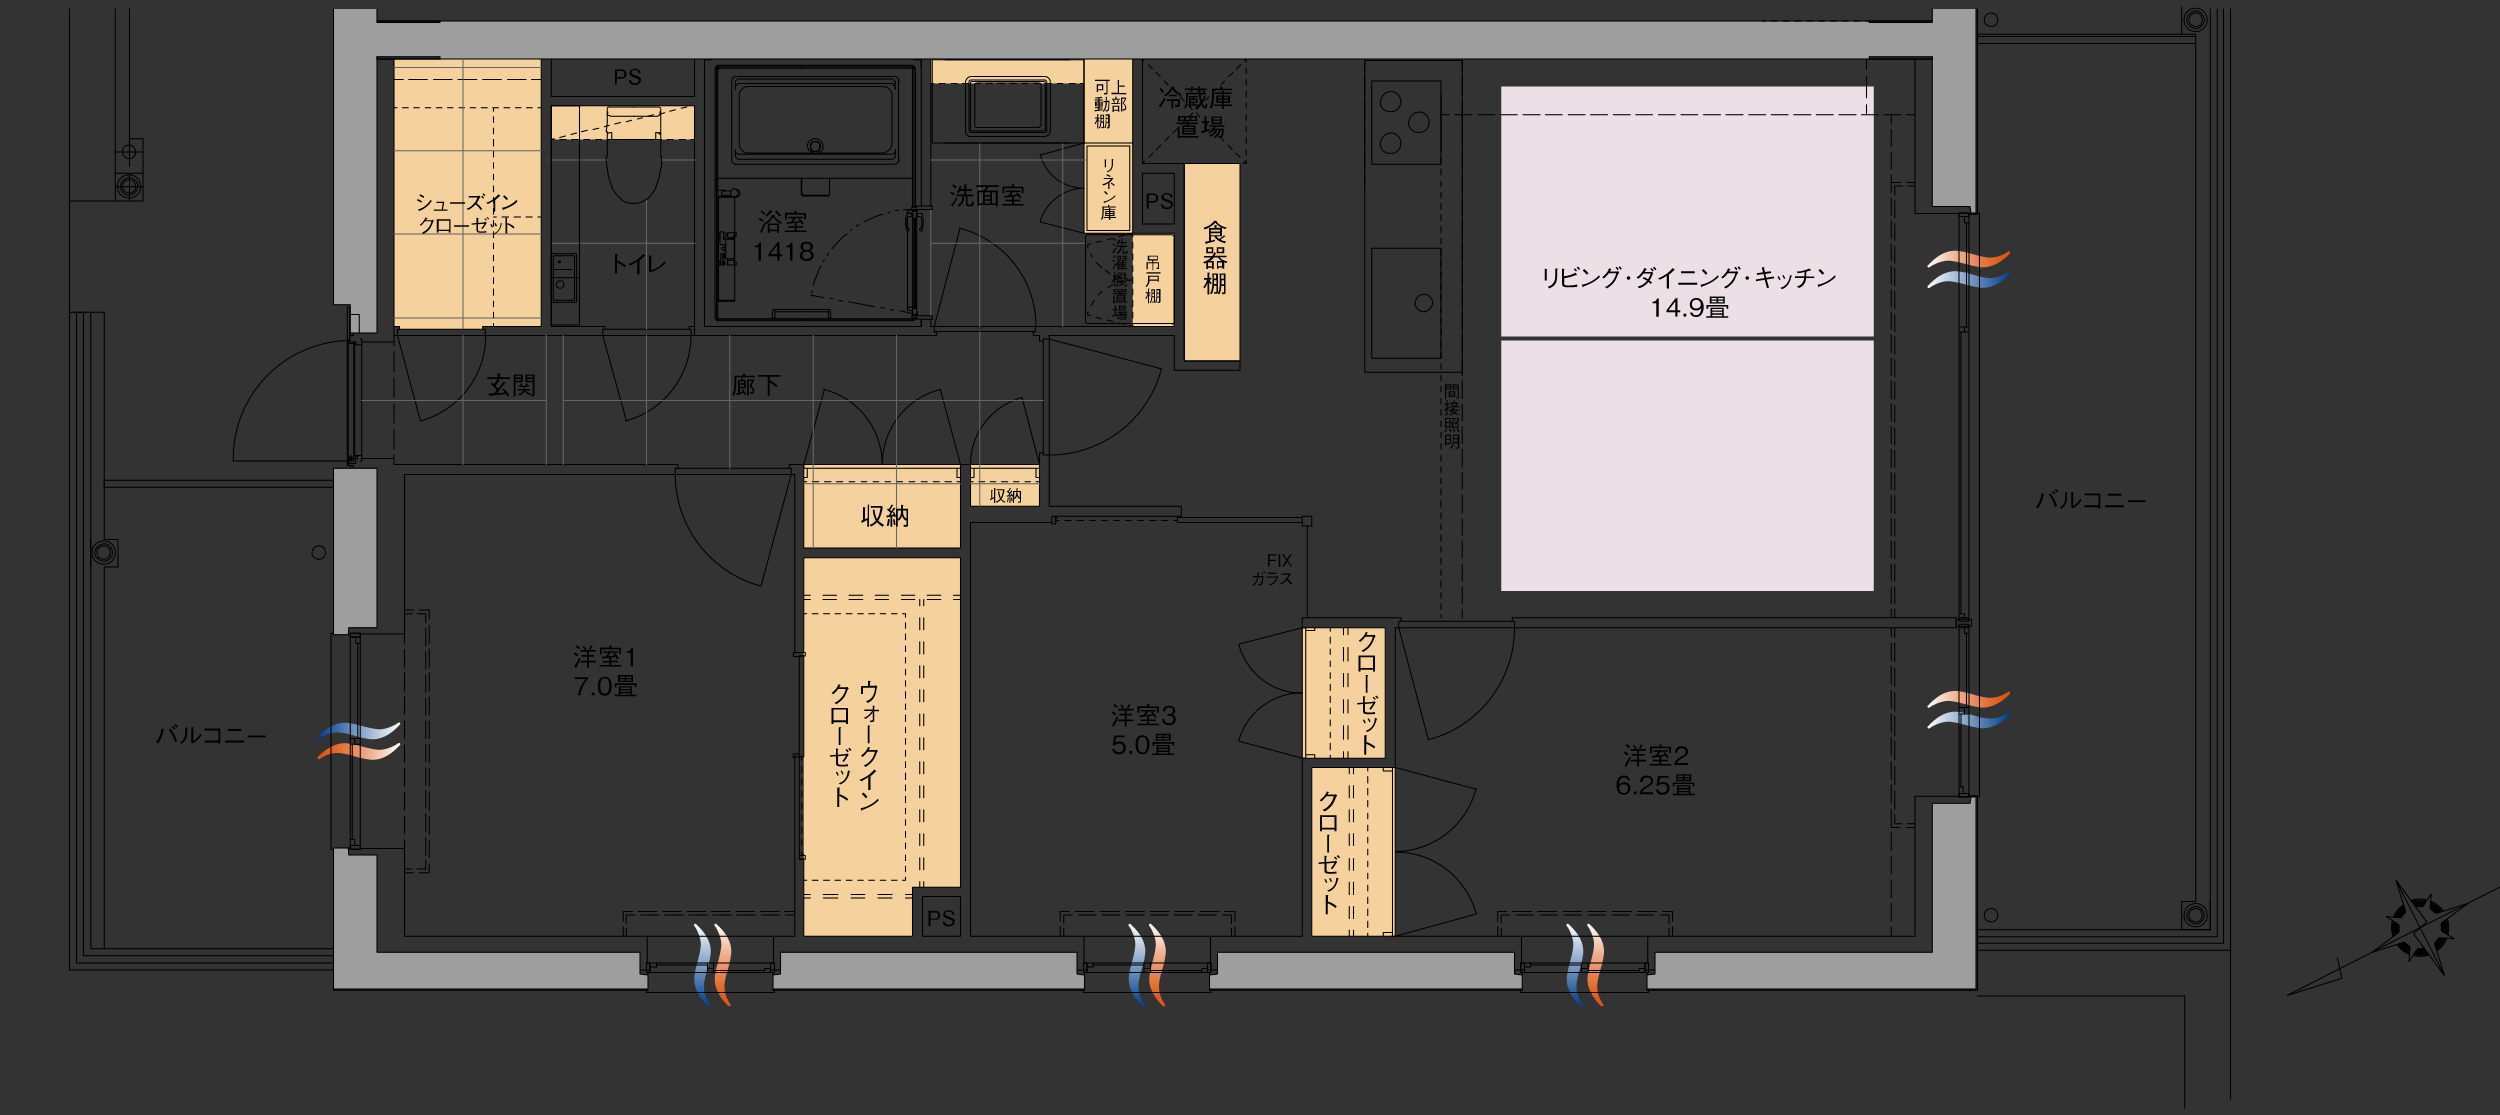 <svg version="1.1" id="レイヤー_1" xmlns="http://www.w3.org/2000/svg" x="0" y="0" viewBox="0 0 1000 446" style="enable-background:new 0 0 1000 446" xml:space="preserve"><rect x="0" y="0" width="1000" height="446" fill="#333333" stroke="none"/><style>.st12{fill:#ecdfe5}.st13{fill:#f5d19d}.st14{fill-rule:evenodd;clip-rule:evenodd;fill:#9e9e9f}.st15{stroke:#000;stroke-linecap:round;stroke-linejoin:round}.st15,.st16,.st17{fill:none;stroke-width:.425;stroke-miterlimit:10}.st16{stroke:#666;stroke-linecap:round;stroke-linejoin:round}.st17{stroke:#000}</style><linearGradient id="SVGID_1_" gradientUnits="userSpaceOnUse" x1="2616.287" y1="4566.16" x2="2649.315" y2="4566.16" gradientTransform="rotate(180 1388.224 2429.239)"><stop offset="0" style="stop-color:#fff"/><stop offset="1" style="stop-color:#003e8b"/></linearGradient><path d="M159.8 290c-2.7 2.9-6 5.4-10 5.7-2.1.2-5.7-.7-8-1.4-2.2-.7-5.5-1.5-7.5-1.3-3.2.2-5.6 1.8-6.3 2.3-.2.1-.3.2-.4.2-.1 0-.4-.1-.5-.4 0-.1 0-.4.1-.6 1.3-1.4 5.3-5.1 10-5.4 2.1-.2 5.9.8 8 1.4 2 .5 5.3 1.4 7.2 1.2.5 0 1.9-.2 3.7-.9 1.5-.6 2.2-1 3-1.6.2-.2.3-.2.5-.2s.5 0 .5.5c.1.1-.1.3-.3.5z" style="fill:url(#SVGID_1_)"/><linearGradient id="SVGID_2_" gradientUnits="userSpaceOnUse" x1="2616.288" y1="4557.884" x2="2649.315" y2="4557.884" gradientTransform="rotate(180 1388.224 2429.239)"><stop offset="0" style="stop-color:#fff"/><stop offset=".13" style="stop-color:#f9e2d6"/><stop offset=".367" style="stop-color:#efb090"/><stop offset=".582" style="stop-color:#e78859"/><stop offset=".766" style="stop-color:#e16c31"/><stop offset=".911" style="stop-color:#dd5a19"/><stop offset="1" style="stop-color:#dc5410"/></linearGradient><path d="M159.8 298.2c-2.7 2.9-6 5.4-10 5.7-2.1.2-5.7-.7-8-1.4s-5.5-1.5-7.5-1.3c-3.2.2-5.6 1.8-6.3 2.3-.2.1-.3.2-.5.2-.1 0-.4-.1-.4-.4 0-.1 0-.4.1-.6 1.3-1.4 5.3-5.1 10-5.4 2.1-.2 5.9.8 8 1.4 2 .5 5.3 1.4 7.2 1.2.5 0 1.8-.2 3.7-.9 1.5-.6 2.2-1 3-1.6.2-.2.3-.2.5-.2s.5 0 .5.5c.1.2-.1.4-.3.5z" style="fill:url(#SVGID_2_)"/><linearGradient id="SVGID_3_" gradientUnits="userSpaceOnUse" x1="7237.787" y1="8839.922" x2="7270.815" y2="8839.922" gradientTransform="rotate(90 7994.58 1126.247)"><stop offset="0" style="stop-color:#fff"/><stop offset="1" style="stop-color:#003e8b"/></linearGradient><path d="M278.6 369.8c2.9 2.7 5.4 6 5.7 10 .2 2.1-.7 5.7-1.4 8-.7 2.2-1.5 5.5-1.3 7.5.2 3.2 1.8 5.6 2.3 6.3.1.2.2.3.2.4 0 .1-.1.4-.4.5-.1 0-.4 0-.6-.1-1.4-1.3-5.1-5.3-5.4-10-.2-2.1.8-5.9 1.4-8 .5-2 1.4-5.3 1.2-7.2 0-.5-.2-1.9-.9-3.7-.6-1.5-1-2.2-1.6-3-.2-.2-.2-.3-.2-.5s0-.5.5-.5c.1-.1.3.2.5.3z" style="fill:url(#SVGID_3_)"/><linearGradient id="SVGID_4_" gradientUnits="userSpaceOnUse" x1="7237.788" y1="8831.647" x2="7270.815" y2="8831.647" gradientTransform="rotate(90 7994.58 1126.247)"><stop offset="0" style="stop-color:#fff"/><stop offset=".13" style="stop-color:#f9e2d6"/><stop offset=".367" style="stop-color:#efb090"/><stop offset=".582" style="stop-color:#e78859"/><stop offset=".766" style="stop-color:#e16c31"/><stop offset=".911" style="stop-color:#dd5a19"/><stop offset="1" style="stop-color:#dc5410"/></linearGradient><path d="M286.8 369.8c2.9 2.7 5.4 6 5.7 10 .2 2.1-.7 5.7-1.4 8s-1.5 5.5-1.3 7.5c.2 3.2 1.8 5.6 2.3 6.3.1.2.2.3.2.5 0 .1-.1.4-.4.4-.1 0-.4 0-.6-.1-1.4-1.3-5.1-5.3-5.4-10-.2-2.1.8-5.9 1.4-8 .5-2 1.4-5.3 1.2-7.2 0-.5-.2-1.8-.9-3.7-.6-1.5-1-2.2-1.6-3-.2-.2-.2-.3-.2-.5s0-.5.5-.5c.2-.1.4.2.5.3z" style="fill:url(#SVGID_4_)"/><linearGradient id="SVGID_5_" gradientUnits="userSpaceOnUse" x1="7237.787" y1="8666.105" x2="7270.815" y2="8666.105" gradientTransform="rotate(90 7994.58 1126.247)"><stop offset="0" style="stop-color:#fff"/><stop offset="1" style="stop-color:#003e8b"/></linearGradient><path d="M452.4 369.8c2.9 2.7 5.4 6 5.7 10 .2 2.1-.7 5.7-1.4 8-.7 2.2-1.5 5.5-1.3 7.5.2 3.2 1.8 5.6 2.3 6.3.1.2.2.3.2.4 0 .1-.1.4-.4.5-.1 0-.4 0-.6-.1-1.4-1.3-5.1-5.3-5.4-10-.2-2.1.8-5.9 1.4-8 .5-2 1.4-5.3 1.2-7.2 0-.5-.2-1.9-.9-3.7-.6-1.5-1-2.2-1.6-3-.2-.2-.2-.3-.2-.5s0-.5.5-.5c.1-.1.3.2.5.3z" style="fill:url(#SVGID_5_)"/><linearGradient id="SVGID_6_" gradientUnits="userSpaceOnUse" x1="7237.788" y1="8657.829" x2="7270.815" y2="8657.829" gradientTransform="rotate(90 7994.58 1126.247)"><stop offset="0" style="stop-color:#fff"/><stop offset=".13" style="stop-color:#f9e2d6"/><stop offset=".367" style="stop-color:#efb090"/><stop offset=".582" style="stop-color:#e78859"/><stop offset=".766" style="stop-color:#e16c31"/><stop offset=".911" style="stop-color:#dd5a19"/><stop offset="1" style="stop-color:#dc5410"/></linearGradient><path d="M460.6 369.8c2.9 2.7 5.4 6 5.7 10 .2 2.1-.7 5.7-1.4 8s-1.5 5.5-1.3 7.5c.2 3.2 1.8 5.6 2.3 6.3.1.2.2.3.2.5 0 .1-.1.4-.4.4-.1 0-.4 0-.6-.1-1.4-1.3-5.1-5.3-5.4-10-.2-2.1.8-5.9 1.4-8 .5-2 1.4-5.3 1.2-7.2 0-.5-.2-1.8-.9-3.7-.6-1.5-1-2.2-1.6-3-.2-.2-.2-.3-.2-.5s0-.5.5-.5c.2-.1.4.2.5.3z" style="fill:url(#SVGID_6_)"/><linearGradient id="SVGID_7_" gradientUnits="userSpaceOnUse" x1="7237.787" y1="8490.89" x2="7270.815" y2="8490.89" gradientTransform="rotate(90 7994.58 1126.247)"><stop offset="0" style="stop-color:#fff"/><stop offset="1" style="stop-color:#003e8b"/></linearGradient><path d="M627.6 369.8c2.9 2.7 5.4 6 5.7 10 .2 2.1-.7 5.7-1.4 8-.7 2.2-1.5 5.5-1.3 7.5.2 3.2 1.8 5.6 2.3 6.3.1.2.2.3.2.4 0 .1-.1.4-.4.5-.1 0-.4 0-.6-.1-1.4-1.3-5.1-5.3-5.4-10-.2-2.1.8-5.9 1.4-8 .5-2 1.4-5.3 1.2-7.2 0-.5-.2-1.9-.9-3.7-.6-1.5-1-2.2-1.6-3-.2-.2-.2-.3-.2-.5s0-.5.5-.5c.1-.1.3.2.5.3z" style="fill:url(#SVGID_7_)"/><linearGradient id="SVGID_8_" gradientUnits="userSpaceOnUse" x1="7237.788" y1="8482.614" x2="7270.815" y2="8482.614" gradientTransform="rotate(90 7994.58 1126.247)"><stop offset="0" style="stop-color:#fff"/><stop offset=".13" style="stop-color:#f9e2d6"/><stop offset=".367" style="stop-color:#efb090"/><stop offset=".582" style="stop-color:#e78859"/><stop offset=".766" style="stop-color:#e16c31"/><stop offset=".911" style="stop-color:#dd5a19"/><stop offset="1" style="stop-color:#dc5410"/></linearGradient><path d="M635.9 369.8c2.9 2.7 5.4 6 5.7 10 .2 2.1-.7 5.7-1.4 8s-1.5 5.5-1.3 7.5c.2 3.2 1.8 5.6 2.3 6.3.1.2.2.3.2.5 0 .1-.1.4-.4.4-.1 0-.4 0-.6-.1-1.4-1.3-5.1-5.3-5.4-10-.2-2.1.8-5.9 1.4-8 .5-2 1.4-5.3 1.2-7.2 0-.5-.2-1.8-.9-3.7-.6-1.5-1-2.2-1.6-3-.2-.2-.2-.3-.2-.5s0-.5.5-.5c.1-.1.3.2.5.3z" style="fill:url(#SVGID_8_)"/><linearGradient id="SVGID_9_" gradientUnits="userSpaceOnUse" x1="2772.222" y1="13072.555" x2="2805.251" y2="13072.555" gradientTransform="translate(-2001.292 -12784.505)"><stop offset="0" style="stop-color:#fff"/><stop offset="1" style="stop-color:#003e8b"/></linearGradient><path d="M771.3 290.4c2.7-2.9 6-5.4 10-5.7 2.1-.2 5.7.7 8 1.4 2.2.7 5.5 1.5 7.5 1.3 3.2-.2 5.6-1.8 6.3-2.3.2-.1.3-.2.4-.2.1 0 .4.1.5.4 0 .1 0 .4-.1.6-1.3 1.4-5.3 5.1-10 5.4-2.1.2-5.9-.8-8-1.4-2-.5-5.3-1.4-7.2-1.2-.5 0-1.9.2-3.7.9-1.5.6-2.2 1-3 1.6-.2.2-.3.2-.5.2s-.5 0-.5-.5c-.1-.1.1-.3.3-.5z" style="fill:url(#SVGID_9_)"/><linearGradient id="SVGID_10_" gradientUnits="userSpaceOnUse" x1="2772.223" y1="13064.279" x2="2805.251" y2="13064.279" gradientTransform="translate(-2001.292 -12784.505)"><stop offset="0" style="stop-color:#fff"/><stop offset=".13" style="stop-color:#f9e2d6"/><stop offset=".367" style="stop-color:#efb090"/><stop offset=".582" style="stop-color:#e78859"/><stop offset=".766" style="stop-color:#e16c31"/><stop offset=".911" style="stop-color:#dd5a19"/><stop offset="1" style="stop-color:#dc5410"/></linearGradient><path d="M771.3 282.1c2.7-2.9 6-5.4 10-5.7 2.1-.2 5.7.7 8 1.4s5.5 1.5 7.5 1.3c3.2-.2 5.6-1.8 6.3-2.3.2-.1.3-.2.5-.2.1 0 .4.1.4.4 0 .1 0 .4-.1.6-1.3 1.4-5.3 5.1-10 5.4-2.1.2-5.9-.8-8-1.4-2-.5-5.3-1.4-7.2-1.2-.5 0-1.8.2-3.7.9-1.5.6-2.2 1-3 1.6-.2.2-.3.2-.5.2s-.5 0-.5-.5c-.1-.1.1-.3.3-.5z" style="fill:url(#SVGID_10_)"/><linearGradient id="SVGID_11_" gradientUnits="userSpaceOnUse" x1="2772.222" y1="12896.379" x2="2805.251" y2="12896.379" gradientTransform="translate(-2001.292 -12784.505)"><stop offset="0" style="stop-color:#fff"/><stop offset="1" style="stop-color:#003e8b"/></linearGradient><path d="M771.3 114.2c2.7-2.9 6-5.4 10-5.7 2.1-.2 5.7.7 8 1.4 2.2.7 5.5 1.5 7.5 1.3 3.2-.2 5.6-1.8 6.3-2.3.2-.1.3-.2.4-.2.1 0 .4.1.5.4 0 .1 0 .4-.1.6-1.3 1.4-5.3 5.1-10 5.4-2.1.2-5.9-.8-8-1.4-2-.5-5.3-1.4-7.2-1.2-.5 0-1.9.2-3.7.9-1.5.6-2.2 1-3 1.6-.2.2-.3.2-.5.2s-.5 0-.5-.5c-.1-.1.1-.3.3-.5z" style="fill:url(#SVGID_11_)"/><linearGradient id="SVGID_12_" gradientUnits="userSpaceOnUse" x1="2772.223" y1="12888.103" x2="2805.251" y2="12888.103" gradientTransform="translate(-2001.292 -12784.505)"><stop offset="0" style="stop-color:#fff"/><stop offset=".13" style="stop-color:#f9e2d6"/><stop offset=".367" style="stop-color:#efb090"/><stop offset=".582" style="stop-color:#e78859"/><stop offset=".766" style="stop-color:#e16c31"/><stop offset=".911" style="stop-color:#dd5a19"/><stop offset="1" style="stop-color:#dc5410"/></linearGradient><path d="M771.3 106c2.7-2.9 6-5.4 10-5.7 2.1-.2 5.7.7 8 1.4s5.5 1.5 7.5 1.3c3.2-.2 5.6-1.8 6.3-2.3.2-.1.3-.2.5-.2.1 0 .4.1.4.4 0 .1 0 .4-.1.6-1.3 1.4-5.3 5.1-10 5.4-2.1.2-5.9-.8-8-1.4-2-.5-5.3-1.4-7.2-1.2-.5 0-1.8.2-3.7.9-1.5.6-2.2 1-3 1.6-.2.2-.3.2-.5.2s-.5 0-.5-.5c-.1-.2.1-.4.3-.5z" style="fill:url(#SVGID_12_)"/><path d="M814.4 202.8c.5-.6 1-1.2 1.5-2.6.5-1.2.6-2.2.7-2.9l.9.3c.1 0 .2.1.2.2s-.2.1-.3.2c-.3 1.3-.5 2.5-1.3 3.9-.3.6-.5.9-.9 1.4l-.8-.5zm5.8-5.4c.5.6 1 1.3 1.7 2.6.6 1.2.8 1.9.9 2.4l-.8.4c-.2-.9-.5-1.8-1.2-3.1-.6-1.1-1-1.5-1.3-1.9l.7-.4zm1.5.3c-.3-.4-.8-.8-1-.9l.5-.5c.1.1.6.5 1 .9l-.5.5zm1.1-.7c-.3-.4-.8-.7-1-.9l.5-.5c.3.2.7.6 1 .9l-.5.5zM823.9 203c1-.6 2.2-1.3 2.2-4.4 0-.6 0-1.2-.1-1.6l.8.1s.2 0 .2.1c0 0 0 .1-.2.2 0 1.9 0 2.4-.2 3.1-.4 1.8-1.2 2.4-2.1 3l-.6-.5zm4.6-6.2.8.1c.1 0 .2 0 .2.1s0 .1-.2.2v5.1c.5-.2.9-.5 1.7-1.3.7-.7.9-1.1 1.1-1.5l.5.6c-.3.5-.7 1.1-1.6 1.9-.9.8-1.5 1.1-2 1.4l-.5-.4v-6.2zM833.8 202.9v-.8h5.6v-4h-5.6v-.7h6.3v6h-.8v-.5h-5.5zM842 202.1h7.6v.8H842v-.8zm1.1-3.8v-.8h5.5v.8h-5.5zM851.1 200.8v-.7h7.2v.7h-7.2zM62.4 296.9c.5-.6 1-1.2 1.5-2.6.5-1.2.6-2.2.7-2.9l.9.3c.1 0 .2.1.2.2s-.2.1-.3.2c-.3 1.3-.5 2.5-1.3 3.9-.3.6-.5.9-.9 1.4l-.8-.5zm5.8-5.4c.5.6 1 1.3 1.7 2.6.6 1.2.8 1.9.9 2.4l-.8.4c-.2-.9-.5-1.8-1.2-3.1-.6-1.1-1-1.5-1.3-1.9l.7-.4zm1.5.3c-.3-.4-.8-.8-1-.9l.5-.5c.1.1.6.5 1 .9l-.5.5zm1-.7c-.3-.4-.8-.7-1-.9l.5-.5c.3.2.7.6 1 .9l-.5.5zM71.9 297c1-.6 2.2-1.3 2.2-4.4V291l.8.1s.2 0 .2.1 0 .1-.2.2c0 1.9 0 2.4-.2 3.1-.4 1.8-1.2 2.4-2.1 3l-.7-.5zm4.6-6.2.8.1c.1 0 .2 0 .2.1s0 .1-.2.2v5.1c.5-.2 1-.5 1.7-1.3.7-.7.9-1.1 1.1-1.5l.5.6c-.3.5-.7 1.1-1.6 1.9-.9.8-1.5 1.1-2 1.4l-.5-.4v-6.2zM81.8 297v-.8h5.6v-4h-5.6v-.8h6.3v6h-.8v-.4h-5.5zM90 296.2h7.6v.8H90v-.8zm1.1-3.8v-.8h5.5v.8h-5.5zM99.1 294.9v-.7h7.2v.7h-7.2z"/><path class="st12" d="M600.5 136.2h149v100.2h-149zM600.5 34.6h149v100h-149z"/><path class="st13" d="M524.7 307h33.4v67.5h-33.4zM520.9 251.1h33.3v52.2h-33.3zM321.5 223.1v151.4H365v-19.6h19.2V223.1zM321.5 185.8h62.7v33.4h-62.7zM388.2 185.8h27.6v16.7h-27.6zM473.7 65.4H496v79h-22.3zM453.1 93.3h16.6v37.3h-16.6zM372.3 23.6v9.8h61.3v59.9h19.5V23.6zM220.5 42.3h57.3v13.5h-57.3zM157.6 23.6v107h2.2v1.1h33.3v-1.1h23.4v-107z"/><path class="st14" d="M133.4 187.3v66.6h5.9l.2-2.8h11.3v-63.8zM256 389.6v-8.7H150.8V342h-11.3l-.2-2.8h-5.9v56.4h125.8V390zM430.8 389.6v-8.7H312.2v8.7l-3 .4v5.6h124.6V390zM605.8 389.6v-8.7H487v8.7l-3.2.4v5.6h125.1V390zM788.4 318.8l-.4 2.5h-15.1v59.6H662v8.7l-3.2.4v5.6h131.6v-76.8zM772.9 3.6V9h-25.2v-.6H176V9h-25.2V3.6h-17.4v118.3h6.7v11.3h10.7V22.7H176v.9h571.7v-.9h25.2v59.9H788l.4 2.6h2V3.6z"/><path class="st15" d="M317.3 261h4.8M317.3 262.6V261M317.3 262.6h2.4M319.7 262.6v-.2M319.7 262.4h2.4M322.1 262.4V261M161.8 253.6v-63.8M150.8 23.6h622.1M140.1 133.2h10.7M483.8 395.6h125.1M27.8 80.4h18.3M791 396.1v-77.8M133.4 187.3h17.4M140.1 133.2v-11.3M133.4 121.9h6.7M150.8 8.4h622.1M658.8 396.1H791M483.8 396.1h125.1M309.2 396.1h124.6M133.4 396.1h125.8M317.9 374.5v-32M321.5 219.2v-33.4M321.5 261v-37.9M317.9 185.8h3.6M157.6 185.8v-2.4M144.7 183.4h12.9M321.5 219.2h62.7M321.5 223.1h62.7M388.2 202.5v-16.7M384.2 185.8h4M524.7 374.5V307M520.9 374.5v-71.2M520.9 247.1h37.2M782.5 251.1v-4M144.7 136.8h12.9M157.6 136.8V23.6M220.5 42.3h57.3M473.7 144.4H496M277.8 134.2h94.5M281.8 130.6h86.7M496 148.1v-3.7M473.7 144.4v-79M457 65.4V23.6M469.7 130.6V93.3M453.1 93.3V23.6M453.1 93.3h16.6M457 65.4h16.7M372.3 82.4V23.6M368.5 82.4V23.6M281.8 130.6v-107M277.8 134.2V42.3M220.5 130.6V42.3M216.5 130.6v-107M368.5 130.6v-2.9M520.9 303.3h33.2M524.7 307h33.4M433.6 57.2V23.6M433.6 23.6h19.5M453.1 57.2V23.6M433.6 57.2h19.5M433.6 93.3V57.2M433.6 57.2h19.5M453.1 93.3V57.2M433.6 93.3h19.5M469.7 148.1H496M469.7 148.1v-13.9M384.2 219.2v-33.4M520.9 251.1h33.2M520.9 251.1v-4M554.1 303.3v-52.2M799.1 366.2c0-1.6-1.1-2.8-2.5-2.8-1.8 0-2.9 1.2-2.9 2.8M793.7 366.2h0c0 1.4 1.2 2.6 2.9 2.6 1.4 0 2.5-1.2 2.5-2.6M130.2 221.1c0-1.6-1.2-2.8-2.5-2.8-1.8 0-2.9 1.2-2.9 2.8M124.8 221.1h0c0 1.4 1.2 2.6 2.9 2.6 1.3 0 2.5-1.2 2.5-2.6M54.2 60.8c0-1.6-1.1-2.8-2.5-2.8-1.6 0-2.8 1.2-2.8 2.8M49 60.8h0c0 1.4 1.2 2.6 2.8 2.6 1.4 0 2.5-1.2 2.5-2.6M309.2 396.1V389M259.2 396.1V389M483.8 396.1V389M433.8 396.1V389M658.8 396.1V389M608.9 396.1V389M787.6 85.7h3.4M791 85.7v-3.1M787.6 318.3h3.4M791 321.3v-3M41.7 194.9v-2.8M41.7 192.1h91.7M133.4 194.9v-2.8M41.7 194.9h91.7M133.4 253.9h6.7M133.4 253.9v-66.6M133.4 396.1v-56.9M133.4 339.2h6.7M309.4 374.5h8.5M309.4 385.2v-10.7M258.9 385.2v-10.7M258.9 374.5h50.5M388.2 374.5h45.4M433.6 385.2v-10.7M484.2 374.5h36.7M484.2 385.2v-10.7M433.6 374.5h50.6M659.1 374.5H766M524.7 374.5h83.9M659.1 385.2v-10.7M608.6 385.2v-10.7M608.6 374.5h50.5M766 374.5v-56M766 318.5h17.6M766 85.4V23.6M783.6 85.4H766M520.9 210.4h3.8M520.9 210.4v-3.9M524.7 210.4v-3.9M520.9 206.5h3.8M522.9 247.1v-36.7M422.1 209.6v-3.1M420.7 209.6h1.4M420.7 209.6v-3.1M388.2 209h32.5M420.7 206.5h51.8M388.2 374.5V209M558.1 307v-55.9M607.2 251.1h175.3M607.2 247.1h175.3M525.9 252.2v-1.1M522.3 252.2h3.6M524.7 251.1h1.2M553.3 308.4V307M553.3 308.4h3.7M553.3 307h.8M520.9 303.3h3.8M520.9 303.3h3.8M522.3 301.9h3.6M525.9 303.3v-1.4M524.7 303.3h1.2M522.3 303.3v-52.2M520.9 303.3v-52.2M554.1 374.5h4M554.1 374.5h4M553.3 373h3.7M553.3 374.5V373M553.3 374.5h.8M557 374.5V307M558.1 374.5V307M532.1 303.3v-1.2M532.1 299.9v-2.6M532.1 295.1v-2.2M532.1 290.3V288M532.1 285.6v-2.4M532.1 281v-2.5M532.1 276.2v-2.5M532.1 271.4v-2.3M532.1 266.6v-2.2M532.1 261.8v-2.2M532.1 257.3v-2.5M532.1 252.5v-1.4M532.1 251.1h0M547.1 374.5v-1.2M547.1 371v-2.5M547.1 366.2v-2.6M547.1 361.4v-2.5M547.1 356.4v-2.3M547.1 351.5v-2.2M547.1 346.7v-2.2M547.1 342v-2.3M547.1 337.2v-2.3M547.1 332.4v-2.3M547.1 327.5v-2.2M547.1 322.7v-2.5M547.1 318v-2.6M547.1 313.2v-2.6M547.1 308.4V307M547.1 307h0M537.4 303.3v-2.6M537.4 295.7v-5.4M537.4 285.2v-5.3M537.4 274.7v-5.3M537.4 264.4V259M537.4 253.9v-2.8M537.4 251.1h0M541.4 374.5v-2.4M541.4 367.4v-4.8M541.4 357.8v-4.9M541.4 348.1v-4.7M541.4 338.2v-4.7M541.4 328.7v-4.8M541.4 319.1v-4.8M541.4 309.5V307M541.4 307h0M539.2 303.3v-2.6M539.2 295.7v-5.4M539.2 285.2v-5.3M539.2 274.7v-5.3M539.2 264.4V259M539.2 253.9v-2.8M539.2 251.1h0M539.7 374.5v-2.4M539.7 367.4v-4.8M539.7 357.8v-4.9M539.7 348.1v-4.7M539.7 338.2v-4.7M539.7 328.7v-4.8M539.7 319.1v-4.8M539.7 309.5V307M539.7 307h0M372.3 130.6v-2.9M415.6 130.6h54.1M321.5 189.8v-4M321.5 189.8v-4M322.9 191v-3.7M321.5 191h1.4M321.5 191v-1.2M388.2 191h1.4M388.2 189.8v-4M389.6 191v-3.7M388.2 189.8v-4M388.2 191v-1.2M382.8 191h1.4M382.8 191v-3.7M384.2 191v-1.2M321.5 185.8h62.7M321.5 187.3h62.7M415.8 191v-1.2M414.4 191h1.4M414.4 191v-3.7M419.7 202.5h52.8M419.7 202.5v-19.1M415.8 202.5v-19.1M388.2 202.5h27.6M419.7 134.2h50M388.2 187.3h27.6M388.2 185.8h22.2M410.4 185.8h5.4M415.8 185.8l-7-26.8M408.8 159c-12.1 3.4-20.6 14.1-20.6 26.8M384.2 185.8l-8.1-30.1M321.5 185.8l8.3-30.1M376.3 155.7c-13.9 3.6-23.4 15.8-23.4 30.1M352.9 185.8c0-14.3-9.9-26.8-23.5-30.1M388.2 192.7h1.1M391.5 192.7h2.4M396.1 192.7h2.2M400.6 192.7h2.5M405.4 192.7h2.2M410 192.7h2.2M414.4 192.7h1.4M415.8 192.7h0M321.5 192.7h1.2M324.9 192.7h2.6M329.8 192.7h2.6M334.6 192.7h2.5M339.6 192.7h2.3M344.5 192.7h2.2M349.2 192.7h2.3M354 192.7h2.2M358.8 192.7h2.2M363.6 192.7h2.3M368.5 192.7h2.4M373.3 192.7h2.4M378 192.7h2.6M382.8 192.7h1.4M384.2 192.7h0M321.5 352.1h1.2M324.9 352.1h2.3M329.4 352.1h2.4M334 352.1h2.2M338.5 352.1h2.3M343.1 352.1h2.2M347.5 352.1h2.3M352.1 352.1h2.2M356.6 352.1h2.2M361 352.1h1.2M362.2 352.1h0M362.2 352.1v-1.2M362.2 348.7v-2.2M362.2 344.2V342M362.2 339.4v-2.2M362.2 334.9v-2.3M362.2 330.1v-2.2M362.2 325.5v-2.2M362.2 321.1v-2.6M362.2 316.3V314M362.2 311.8v-2.6M362.2 307v-2.3M362.2 302.5v-2.4M362.2 297.7v-2.3M362.2 293.1v-2.2M362.2 288.6V286M362.2 283.8v-2.2M362.2 279.3v-2.6M362.2 274.5v-2.2M362.2 270v-2.3M362.2 265.2V263M362.2 260.6v-2.2M362.2 255.9v-2.3M362.2 251.3v-2.2M362.2 246.9v-1.4M362.2 245.5h0M321.5 245.5h1.2M324.9 245.5h2.3M329.4 245.5h2.4M334 245.5h2.2M338.5 245.5h2.3M343.1 245.5h2.2M347.5 245.5h2.3M352.1 245.5h2.2M356.6 245.5h2.2M361 245.5h1.2M362.2 245.5h0M321.5 238.1h2.6M329.2 238.1h5.4M339.6 238.1h5.5M350.1 238.1h5.3M360.6 238.1h5.3M370.9 238.1h5.4M381.4 238.1h2.8M384.2 238.1h0M321.5 239.8h2.6M329.2 239.8h5.4M339.6 239.8h5.5M350.1 239.8h5.3M360.6 239.8h5.3M370.9 239.8h5.4M381.4 239.8h2.8M384.2 239.8h0M384.2 354.9V223.1M321.5 374.5H365M365 354.9h19.2M365 374.5v-19.6M369 358.6h15.2M369 374.5v-15.9M367.9 354.9v-2.2M367.9 347.9v-4.8M367.9 338.2v-4.7M367.9 328.7v-4.8M367.9 319.1v-4.8M367.9 309.5v-4.8M367.9 299.9v-4.8M367.9 290.3v-4.7M367.9 280.7v-4.8M367.9 271.1v-4.8M367.9 261.6v-4.9M367.9 251.9v-4.8M367.9 242.3v-2.5M367.9 239.8h0M369.5 354.9v-2.2M369.5 347.9v-4.8M369.5 338.2v-4.7M369.5 328.7v-4.8M369.5 319.1v-4.8M369.5 309.5v-4.8M369.5 299.9v-4.8M369.5 290.3v-4.7M369.5 280.7v-4.8M369.5 271.1v-4.8M369.5 261.6v-4.9M369.5 251.9v-4.8M369.5 242.3v-2.5M369.5 239.8h0M321.5 357.8h2.6M329.4 357.8h5.7M340.5 357.8h5.4M351.2 357.8h5.6M362.2 357.8h2.8M365 357.8h0M321.5 359.2h2.6M329.4 359.2h5.7M340.5 359.2h5.4M351.2 359.2h5.6M362.2 359.2h2.8M365 359.2h0M317.9 342.5v-39.8M319.7 342.2v-39.5M319.7 341.7h.2M320.9 341.7h.6M321.5 341.7h0M320.7 341.7v-1.1M320.7 338.2v-2.4M320.7 333.2V331M320.7 328.4v-2.5M320.7 323.7v-2.6M320.7 318.8v-2.5M320.7 313.8v-2.4M320.7 309v-2.6M320.7 304.1v-1.4M320.7 302.7h0M321.5 374.5v-30.8M317.9 261v-71.2M157.6 185.8h111.3M220.5 130.6H240M195.4 130.6h21.1M195.4 134.2H240M157.6 43.1h1.2M161 43.1h2.3M165.5 43.1h2.2M170.1 43.1h2.2M174.5 43.1h2.3M179 43.1h2.2M183.6 43.1h2.2M188.1 43.1h2.2M192.5 43.1h2.4M197.1 43.1h2.3M201.6 43.1h2.3M206.2 43.1h2.2M210.6 43.1h2.3M215.2 43.1h1.3M216.5 43.1h0M197.4 130.6v-1.2M197.4 127.2v-2.3M197.4 122.7v-2.2M197.4 118.1v-2.5M197.4 113.4v-2.3M197.4 108.8v-2.2M197.4 104.3v-2.2M197.4 99.5v-2.2M197.4 95.1v-2.4M197.4 90.5v-2.3M197.4 85.7v-2.3M197.4 81.2v-2.3M197.4 76.7v-2.3M197.4 71.9v-2.2M197.4 67.3v-2.2M197.4 62.8v-2.2M197.4 58.4v-2.6M197.4 53.5v-2.2M197.4 49v-2.3M197.4 44.5v-1.4M197.4 43.1h0M197.4 86.8h1.1M200.8 86.8h2.6M205.6 86.8h2.6M210.4 86.8h2.5M215.2 86.8h1.3M216.5 86.8h0M799.1 8c0-1.6-1.1-2.8-2.5-2.8-1.8 0-2.9 1.2-2.9 2.8M793.7 8h0c0 1.4 1.2 2.6 2.9 2.6 1.4 0 2.5-1.2 2.5-2.6M791 82.6v-79M150.8 8.4V3.6M133.4 121.9V19.1M133.4 19.1V3.6M46.1 80.4V3.6M27.8 80.4V3.6M451.9 92.2V58.4M434.8 58.4h17.1M434.8 92.2h17.1M434.8 92.2V58.4M584.9 247.1v-3.4M584.9 241.5v-6.7M584.9 232.4v-6.7M584.9 223.1v-6.7M584.9 214.1v-6.7M584.9 205.1v-7M584.9 195.7V189M584.9 186.8v-7.1M584.9 177.4v-6.7M584.9 168.4v-6.8M584.9 159.4v-7.1M584.9 150.1v-6.8M584.9 141v-7M584.9 131.7v-6.8M584.9 122.7v-6.8M584.9 113.6v-7M584.9 104.3v-6.8M584.9 95.3v-7.1M584.9 86v-6.8M584.9 76.9v-6.8M584.9 67.7v-6.9M584.9 58.6v-6.8M584.9 49.6v-3.7M584.9 45.9h0M576.4 247.1V246M576.4 243.7v-2.2M576.4 239.2V237M576.4 234.8v-2.4M576.4 230.2v-2.3M576.4 225.7v-2.6M576.4 220.9v-2.3M576.4 216.4v-2.3M576.4 211.8v-2.2M576.4 207.4v-2.3M576.4 202.8v-2.5M576.4 198.1v-2.4M576.4 193.5v-2.3M576.4 189v-2.2M576.4 184.4v-2.2M576.4 179.7v-2.3M576.4 175.1v-2.2M576.4 170.7v-2.3M576.4 166.1v-2.2M576.4 161.6v-2.2M576.4 156.8v-2.2M576.4 152.3v-2.2M576.4 147.7v-2.2M576.4 143.3V141M576.4 138.8v-2.3M576.4 134v-2.3M576.4 129.4v-2.2M576.4 124.9v-2.2M576.4 120.5v-2.4M576.4 115.9v-2.3M576.4 111.1v-2.3M576.4 106.6v-2.3M576.4 102.1v-2.3M576.4 97.5v-2.2M576.4 93.1v-2.6M576.4 88.2V86M576.4 83.8v-2.4M576.4 79.2v-2.3M576.4 74.7v-2.2M576.4 70.1v-2.4M576.4 65.4v-2.3M576.4 60.8v-2.2M576.4 56.4v-2.3M576.4 51.8v-2.2M576.4 47.3v-1.4M576.4 45.9h0M545.9 74.1v-3.6M545.9 67.9v-7.3M545.9 58v-7.6M545.9 48.1v-7.6M545.9 38v-7.4M545.9 28.1v-3.9M545.9 24.2h0M584.9 74.1h0M584.9 74.1v-3.6M584.9 67.9v-7.3M584.9 58v-7.6M584.9 48.1v-7.6M584.9 38v-7.4M584.9 28.1v-3.9M584.9 24.2h0M545.9 24.2h3.4M551.9 24.2h7.3M561.8 24.2h7M571.3 24.2h7.4M581.2 24.2h3.7M584.9 24.2h0M576.4 60.3V38M498.5 65.4v-1.2M498.5 62v-2.2M498.5 57.4V55M498.5 52.7v-2.3M498.5 48.1v-2.2M498.5 43.3v-2.2M498.5 38.8v-2.2M498.5 34v-2.2M498.5 29.6v-2.3M498.5 25v-1.4M498.5 23.6h0M457 65.4h1.2M460.4 65.4h2.2M465 65.4h2.2M469.5 65.4h2.6M474.3 65.4h2.2M478.8 65.4h2.2M483.2 65.4h2.6M488 65.4h2.3M492.6 65.4h2.3M497.1 65.4h1.4M498.5 65.4h0M457 65.4v-1.2M457 62v-2.2M457 57.4V55M457 52.7v-2.3M457 48.1v-2.2M457 43.3v-2.2M457 38.8v-2.2M457 34v-2.2M457 29.6v-2.3M457 25v-1.4M457 23.6h0M457 23.6h1.2M460.4 23.6h2.2M465 23.6h2.2M469.5 23.6h2.6M474.3 23.6h2.2M478.8 23.6h2.2M483.2 23.6h2.6M488 23.6h2.3M492.6 23.6h2.3M497.1 23.6h1.4M498.5 23.6h0M457 23.6l.6.6M459.4 25.9l1.6 1.7M462.4 29l1.7 1.6M465.8 32.4l1.4 1.6M468.9 35.4l1.6 1.8M472.1 38.8l1.6 1.5M475.3 41.9l1.5 1.8M478.5 45.1l1.4 1.6M481.6 48.5l1.6 1.4M484.6 51.5l1.8 1.7M488 54.6l1.5 1.8M491.2 58l1.7 1.8M494.3 61.2l1.7 1.6M497.7 64.5l.8.9M498.5 65.4h0M498.5 23.6l-.6.6M496.3 25.9l-1.7 1.7M493.2 29l-1.7 1.6M489.8 32.4l-1.4 1.6M486.6 35.4l-1.6 1.8M483.6 38.8l-1.7 1.5M480.2 41.9l-1.4 1.8M477.1 45.1l-1.4 1.6M473.9 48.5l-1.6 1.4M470.9 51.5l-1.8 1.7M467.5 54.6l-1.4 1.8M464.4 58l-1.8 1.8M461.2 61.2l-1.6 1.6M457.9 64.5l-.9.9M457 65.4h0M220.5 55.8h1.2M223.9 55.8h2.6M228.8 55.8h2.4M233.6 55.8h2.2M238.3 55.8h2.3M243.1 55.8h2.2M247.9 55.8h2.3M252.7 55.8h2.3M257.6 55.8h2.2M262.3 55.8h2.3M266.9 55.8h2.4M271.7 55.8h2.4M276.4 55.8h1.4M277.8 55.8h0M277.8 42.3h-.8M274.7 42.8l-2.2.5M270.1 43.9l-2.2.6M265.9 45.1l-2.2.6M261.4 45.9l-2.2.6M257 47.1l-2 .5M252.7 48.1l-2.2.6M248.2 49l-2.3.6M243.7 50.1l-2 .6M239.5 51.3l-2.3.5M234.9 52.1l-2.3.6M230.6 53.2l-2.2.6M226.2 54.4l-2.3.6M221.7 55.5l-1.2.3M220.5 55.8h0M372.3 33.4h1.2M375.7 33.4h2.3M380.6 33.4h2.2M385 33.4h2.6M389.9 33.4h2.2M394.7 33.4h2.2M399.1 33.4h2.6M404 33.4h2.6M408.8 33.4h2.2M413.6 33.4h2.2M418.1 33.4h2.6M422.9 33.4h2.2M427.7 33.4h2.3M432.2 33.4h1.4M433.6 33.4h0M453.1 130.6v-1.2M453.1 127.2v-2.3M453.1 122.7v-2.6M453.1 117.9v-2.3M453.1 113.4v-2.6M453.1 108.6v-2.3M453.1 104v-2.5M453.1 99.3v-2.4M453.1 94.7v-1.4M453.1 93.3h0M453.1 93.3l-1.2.3M449.7 94.1l-2.2.6M445.2 95.3l-2.3.6M440.7 96.5l-2.3.4M436.2 97.5l-1.2.6M435 98.1h0M453.1 130.6l-1.2-.3M449.7 129.7l-2.2-.5M445.2 128.6l-2.3-.6M440.7 127.5l-2.3-.6M436.2 126.3l-1.2-.5M435 125.8h0M435 98.1l.2 1.2M436.2 101.5l.2.3M436.4 101.8l.6 1.1M438.4 104.9l2.3 2.3M442.1 108l2 1.6M446.3 110.6l1.2.5M447.5 111.1h1M450.9 111.6l.2.4M451.1 112h1.2M453.1 112h0M435 125.8l.2-1.1M436.4 122.3l1.4-2.2M439.2 118.1l1.7-1.6M443.2 115l.9-.5M444.1 114.5l1.1-.6M447.5 112.8l2.2-.3M451.1 112.2l2-.2M453.1 112h0M157.6 185.8v-3.6M157.6 179.7v-8M157.6 169.3v-7.7M157.6 158.8v-7.6M157.6 148.7v-8M157.6 138.2v-4M157.6 134.2h0M576.4 45.9h3.4M582 45.9h6.8M591.1 45.9h6.8M600.1 45.9h6.8M609.2 45.9h6.8M618.2 45.9h6.7M627.3 45.9h6.7M636.2 45.9h6.8M645.3 45.9h6.8M654.3 45.9h6.7M663.4 45.9h6.7M672.4 45.9h6.7M681.4 45.9h6.8M690.4 45.9h6.8M699.5 45.9h6.8M708.5 45.9h6.7M717.5 45.9h6.8M726.5 45.9h6.8M735.6 45.9h6.8M744.6 45.9h6.7M753.7 45.9h6.7M762.7 45.9h3.3M766 45.9h0M746.6 45.9v-4M746.6 39.1v-8.5M746.6 27.8v-4.2M746.6 23.6h0M161.8 339.4V336M161.8 333.5v-7M161.8 324.1v-7.3M161.8 314.6v-7.4M161.8 305v-7.1M161.8 295.4v-7M161.8 285.8v-7.1M161.8 276.5v-7.4M161.8 266.9v-7.1M161.8 257.3v-3.7M161.8 253.6h0M161.8 189.8h107.1M144.1 253.6h17.7M144.1 339.4h17.7M161.8 374.5v-35.1M161.8 374.5h97.1M157.6 31.8h3.7M163.5 31.8h7.4M173.4 31.8h7.4M183.2 31.8h7.5M193.1 31.8h7.4M203 31.8h7.4M212.6 31.8h3.9M216.5 31.8h0M171.7 349.1v-3.5M171.7 343.1V336M171.7 333.8v-7.3M171.7 324.1v-7.3M171.7 314.6v-7.1M171.7 305v-7.1M171.7 295.4v-7M171.7 285.8v-7.1M171.7 276.5v-7.4M171.7 266.9v-7.3M171.7 257.3v-7M171.7 247.7V244M171.7 244h0M170.3 347.6v-3.4M170.3 342v-7.1M170.3 332.6v-7.1M170.3 323.3v-7M170.3 314v-6.8M170.3 304.7v-6.8M170.3 295.4v-6.8M170.3 286v-6.7M170.3 277.1V270M170.3 267.7v-7.1M170.3 258.4v-7.1M170.3 249.1v-3.6M170.3 245.5h0M161.8 244h3.7M167.7 244h4M171.7 244h0M161.8 245.5h3.1M166.9 245.5h3.4M170.3 245.5h0M161.8 347.6h3.1M166.9 347.6h3.4M170.3 347.6h0M161.8 349.1h3.7M167.7 349.1h4M171.7 349.1h0M249.3 374.5v-3.8M249.3 368.5v-3.9M249.3 364.6h0M250.5 374.5v-3.2M250.5 369.3V366M250.5 366h0M249.3 364.6h3.7M255.2 364.6h7.4M265.1 364.6h7.4M275 364.6h7.4M284.6 364.6h7.3M294.5 364.6h7.3M304.4 364.6h7.3M313.9 364.6h4M317.9 364.6h0M250.5 366h3.3M256.4 366h7M265.9 366h7.4M275.6 366h7.4M285.2 366h7.3M294.7 366h7.4M304.6 366h7.1M314.2 366h3.7M317.9 366h0M425.5 366h3.3M431.4 366h7M440.9 366h7M450.5 366h7.1M460.2 366h7M469.7 366h7.1M479.3 366h7.1M489 366h3.6M492.6 366h0M424.1 364.6h3.6M430.2 364.6h7.4M440.1 364.6h7.6M450.3 364.6h7.3M460.2 364.6h7.3M470.1 364.6h7.5M480.2 364.6h7.4M490 364.6h4M494 364.6h0M424.1 374.5v-3.8M424.1 368.5v-3.9M424.1 364.6h0M425.5 374.5v-3.2M425.5 369.3V366M425.5 366h0M494 374.5v-3.8M494 368.5v-3.9M494 364.6h0M492.6 374.5v-3.2M492.6 369.3V366M492.6 366h0M599.1 364.6h3.6M605.2 364.6h7.4M615 364.6h7.7M625.3 364.6h7.3M635.2 364.6h7.2M645 364.6h7.6M655.1 364.6h7.5M665 364.6h4M669 364.6h0M600.5 366h3.3M606.3 366h7.1M616 366h7M625.5 366h7.1M635.2 366h7M644.7 366h7M654.3 366h7.1M664 366h3.6M667.6 366h0M599.1 374.5v-3.8M599.1 368.5v-3.9M599.1 364.6h0M600.5 374.5v-3.2M600.5 369.3V366M600.5 366h0M667.6 374.5v-3.2M667.6 369.3V366M667.6 366h0M669 374.5v-3.8M669 368.5v-3.9M669 364.6h0M756.5 374.5V371M756.5 368.5v-7.1M756.5 359.2v-7.1M756.5 349.5v-7M756.5 340.2v-7.3M756.5 330.7v-7M756.5 321.1V314M756.5 311.8v-7.1M756.5 302.1v-7M756.5 292.9v-7.3M756.5 283.2v-7M756.5 273.7v-7.1M756.5 264.4v-7.1M756.5 254.8v-3.7M756.5 251.1h0M757.9 329.5v-3.6M757.9 323.7v-7.4M757.9 313.8v-7.4M757.9 303.9v-7.4M757.9 294.3v-7.7M757.9 284.4v-7.3M757.9 274.5v-7.3M757.9 264.6v-7.3M757.9 255v-3.9M757.9 251.1h0M757.9 329.5h2.8M763 329.5h3M766 329.5h0M756.5 331h3.3M762.4 331h3.6M766 331h0M756.5 247.1v-3.4M756.5 241.5v-6.7M756.5 232.4v-6.7M756.5 223.1v-6.7M756.5 214.1v-6.7M756.5 205.1v-7M756.5 195.7V189M756.5 186.8v-7.1M756.5 177.4v-6.7M756.5 168.4v-6.8M756.5 159.4v-7.1M756.5 150.1v-6.8M756.5 141v-7M756.5 131.7v-6.8M756.5 122.7v-6.8M756.5 113.6v-7M756.5 104.3v-6.8M756.5 95.3v-7.1M756.5 86v-6.8M756.5 76.9v-6.8M756.5 67.7v-6.9M756.5 58.6v-6.8M756.5 49.6v-3.7M756.5 45.9h0M757.9 247.1v-3.4M757.9 241.5v-6.7M757.9 232.4v-6.7M757.9 223.5v-6.9M757.9 214.4v-6.8M757.9 205.4v-7.1M757.9 196.1v-6.8M757.9 187v-6.8M757.9 178v-6.7M757.9 168.9v-6.7M757.9 159.6v-6.7M757.9 150.6v-6.7M757.9 141.6v-6.8M757.9 132.6v-6.8M757.9 123.5v-7M757.9 114.2v-6.8M757.9 105.2v-6.8M757.9 96.1v-6.7M757.9 87.1v-6.7M757.9 78.1v-3.7M757.9 74.4h0M766 73h-3.3M760.2 73h-3.7M756.5 73h0M766 74.4h-2.8M761 74.4h-3.1M757.9 74.4h0M772.9 82.6V22.7M150.8 133.2V22.7M487 380.9h118.8M658.8 395.6h131.6M662 380.9h110.9M772.9 380.9v-59.6M312.2 395.6h121.6M150.8 251.1v-63.8M133.4 395.6H256M150.8 380.9V342M791 17.4v-2.8M791 14.6h87.3M878.3 17.4v-2.8M791 17.4h87.3M790.4 395.6v-74.3M139.5 342h11.3M139.5 251.1h11.3M430.8 389.6v-8.7M487 389.6v-8.7M605.8 389.6v-8.7M662 389.6v-8.7M772.9 82.6h10.7M772.9 321.3h10.7M457 89.6V69.3M469.7 89.6V69.3M457 89.6h12.7M457 69.3h12.7M220.5 38.6h57.3M220.5 38.6v-15M277.8 38.6v-15M139.3 186.2h1.6M139.3 186.2v-1.4M139.3 184.8l.6.6M139.9 185.4h2.4M142.3 185.4v-2M142.3 183.4h.6M142.9 183.4v-.9M142.3 182.5h.6M142.3 182.5v-.3M142.3 182.2h2.4M144.7 184.4v-2.2M144.1 184.4h.6M139.9 134.2h1.6M139.9 136.8v-2.6M139.9 136.8h2.4M142.3 137.6v-.8M141.9 137.6h.4M141.9 137.9v-.3M141.9 137.9h2.8M144.7 137.9v-2.3M144.1 135.6h.6M139.3 339.2l.2 2.8M139.3 253.9l.2-2.8M309.2 390l3-.4M309.2 395.6h3M259.2 390l-3.2-.4M256 395.6h3.2M483.8 390l3.2-.4M483.8 395.6h3.2M433.8 390l-3-.4M430.8 395.6h3M658.8 390l3.2-.4M658.8 395.6h3.2M608.9 390l-3.1-.4M605.8 395.6h3.1M788.4 85.2l-.4-2.6M783.6 82.6h4.4M788.4 85.2h2M790.4 85.2v-2.6M788.4 318.8l-.4 2.5M783.6 321.3h4.4M788.4 318.8h2M790.4 321.3v-2.5M150.8 380.9H256M256 389.6v-8.7M312.2 380.9h118.6M312.2 389.6v-8.7M369 374.5h15.2M384.2 374.5v-15.9M790.4 82.6v-79M772.9 8.4V3.6M133.4 187.3h17.4M140.1 125.8v-3.9M144.7 136.8h6.1M144.7 183.4h6.1M140.1 125.8h3.6M143.7 133.2v-7.4M133.4 121.9h6.7M143.7 133.2h7.1M150.8 133.2v-11.3M791 371.9v-11.3M133.4 226.8v-11M46.1 60.8h11.1M51.8 66.5v-11M46.1 66.5v-11M46.1 74.7h11.1M51.8 80.4V69.3M57.2 80.4H46.1M46.1 80.4V69.3M46.1 69.3h11.1M57.2 69.3v11.1M144.1 339.7v-1.5M140.1 339.7h4M140.1 339.7v-1.5M140.1 338.2h4M140.1 254.8v-1.5M140.1 253.3h4M144.1 254.8v-1.5M140.1 254.8h4M308.2 385.2h1.6M309.8 389v-3.8M308.2 389h1.6M308.2 389v-3.8M308.2 388h4M258.6 389h1.4M258.6 389v-3.8M258.6 385.2h1.4M260 389v-3.8M256 388h4M483 385.2h1.4M484.4 389v-3.8M483 389h1.4M483 389v-3.8M483 388h4M433.4 389h1.4M433.4 389v-3.8M433.4 385.2h1.4M434.8 389v-3.8M430.8 388h4M658 385.2h1.4M659.4 389v-3.8M658 389h1.4M658 389v-3.8M658 388h4M608.3 389h1.5M608.3 389v-3.8M608.3 385.2h1.5M609.8 389v-3.8M605.8 388h4M787.6 86.6v-1.4M783.6 85.2h4M783.6 86.6v-1.4M783.6 86.6h4M783.6 318.8v-1.4M783.6 318.8h4M787.6 318.8v-1.4M783.6 317.4h4M378 23.9h50M378 57.2h50M388.4 32c-.6 0-.8.4-.8.9M418.7 32.6c0-.2-.6-.6-.8-.6M388.4 32h29.4M387.6 52.1h0c0 .2.2.8.6.8M417.5 53h.4c.6 0 .8-.2.8-.8v-.4M387.6 52.1V33M388.4 53h29.4M418.7 52.1V33M388.4 30.6c-1.1 0-2.2 1.2-2.2 2.4M386.2 52.4V33M388.4 30.6h29.4M386.2 52.4h0c0 1.2.8 2.2 2 2.2M388.4 54.6h29.4M417.5 54.6h.4c1.1 0 2.2-1.1 2.2-2.2v-.2M420.1 52.4V33M420.1 32.6c0-1.1-1.2-2-2.2-2M220.5 130.6V91.9M220.5 111.1h11.3M232.6 42.3h41.9M36.3 226.8v-11M47.2 215.8v11M878.3 13.7h-5.6M884.1 360.6v11.3M884.1 371.9h-11.4M872.7 371.9v-11.3M872.7 360.6h5.6M47.2 226.8h-5.5M41.7 215.8h5.5M872.7 13.7v-11M46.1 80.4h11.1M57.2 80.4V55.5M51.8 55.5h5.4M36.3 124.9h5.4M791 398.4h82.9M140.1 134.2v-1M140.1 133.2h1.2M141.3 134.2v-1M140.1 134.2h1.2M140.1 187.3v-1.1M140.1 186.2h1.2M141.3 187.3v-1.1M140.1 187.3h1.2M138.9 186.2V136M141.9 182.2v-44.3M144.7 182.2v-44.3M140.9 183.4c0-.6-.2-.8-.5-.8-.6 0-.9.2-.9.8M139.5 183.4h0c0 .2.4.6.9.6.2 0 .5-.4.5-.6M139.3 183.4h2.2M140.4 184.4v-2.2M93.5 184.4h45.8M563.8 8.4h31M139.5 136.2c-25.6.6-46.2 21.4-46.2 47.2v1.1M36.3 226.8v-5.7M791 13.7h87.3M884.1 366.2v-5.6M878.3 360.6V13.7M470.9 207h50M470.9 209v-2M470.9 209h50M472.5 206.5v-4M422.7 209v-.2M422.7 207.6v-.6M422.7 207h0M422.7 208.2h1M426 208.2h2.5M430.8 208.2h2.6M435.8 208.2h2.4M440.7 208.2h2.2M445.5 208.2h2.2M450.3 208.2h2.2M455 208.2h2.4M459.8 208.2h2.6M464.6 208.2h2.6M469.5 208.2h1.4M470.9 208.2h0M604.9 247.1h2.3M604.9 248.5h.9M558.1 247.1h2.3M560.4 248.5v-1.4M559.5 248.5h.9M559.5 251.1v-2.6M558.1 251.1h1.4M604.9 248.5v-1.4M605.8 251.1h1.4M605.8 251.1v-2.6M559.5 251.1h46.3M559.5 248.5h46.3M571.3 295.9c20.3-5.3 34.5-23.6 34.5-44.8 0-.8 0-.8 0 0M559.5 251.1l11.8 44.6M520.9 251.1l-25.2 6.5M520.9 303.3l-25.2-6.8M558.1 307l32.4 8.7M558.1 374.5l32.4-8.9M558.1 340.6c-.6 0-.6 0 0 0 15.2 0 28.7-10.5 32.3-25.2M590.5 365.6c-3.9-14.7-17.2-24.8-32.3-24.8-.6 0-.6 0 0 0M495.5 257.8c3.1 11.3 13.3 19.5 25.4 19.5"/><path class="st15" d="M520.9 277.1c-11.9 0-22.3 7.9-25.4 19.2M372.3 134.2h2.4M374.7 134.2v-1.4M373.7 132.8h1M373.7 132.8v-2.2M372.3 130.6h1.4M413.3 132.8h.8M413.3 134.2v-1.4M414.1 130.6h1.5M414.1 132.8v-2.2M373.7 132.6h40.4M373.7 130.6h40.4M414.4 130.6c0-18.6-12.5-34.7-30.5-39.3M373.7 130.6 384 91.3M417.3 182v-.9M415.8 136.5h1.5M417.3 136.5v-.9M417.3 135.6h2.4M415.8 181.1h1.5M417.3 182h2.4M419.7 182v-46.4M417.3 182v-46.4M419.7 183.4V182M415.8 183.4v-2.3M419.7 182c-.8 0-.8 0 0 0 21.2 0 39.6-14.1 44.9-34.5M419.7 135.6l44.7 11.9M413.3 134.2h2.5M415.8 136.5v-2.3M419.7 135.6v-1.4M433.6 57.2 416.1 62M433.6 93.3l-17.5-4.5M416.1 61.7c2 8 9.1 13.6 17.5 13.6M433.6 75.3c-8.1 0-15.2 5.6-17.5 13.2M315.7 185.8h2.2M315.7 187.3v-1.5M315.7 187.3h.8M316.5 189.8v-2.5M316.5 189.8h1.4M270.1 189.8h46.4M270.1 187.3h46.4M268.9 189.8h1.2M270.1 189.8v-2.5M271.1 187.3v-1.5M268.9 185.8h2.2M316.5 189.8l-12.1 44.6M270.1 189.8c0-.8 0-.8 0 0 0 20.9 14.2 39.3 34.2 44.6M240 130.6h1.9M241.9 131.7v-1.1M241.1 131.7h.8M241.1 134.2v-2.5M240 134.2h1.1M275.6 131.7h.8M275.6 131.7v-1.1M275.6 130.6h2.2M276.4 134.2h1.4M276.4 134.2v-2.5M241.1 134.2h35.3M241.1 131.7h35.3M250.2 168.4c15.5-4.2 26.2-18.1 26.2-34.2 0-.6 0-.6 0 0M241.1 134.2l9.4 33.9M193.1 130.6h2.3M193.1 131.7v-1.1M193.1 131.7h1M194.1 134.2v-2.5M194.1 134.2h1.3M159 134.2h35.1M157.6 134.2h1.4M159 134.2v-2.5M159 131.7h.8M159.8 131.7v-1.1M157.6 130.6h2.2M159.8 131.7h33.3M168.1 168.4c15.5-4.2 26.2-18.1 26.2-34.2 0-.6 0-.6 0 0M159 134.2l9.1 33.9M41.7 379.5V226.8M41.7 215.8v-90.9M873.9 443.3v-44.9M892.2 439.6v-59.5M51.8 55.5V3.6M133.4 385.2v-2.9M30.6 385.2h102.8M30.6 385.2V124.9M30.6 124.9h2.8M33.4 382.3V124.9M33.4 382.3h100M791 374.7h95.9M791 377.3v-2.6M791 377.3h98.4M886.9 374.7V3.6M889.4 377.3V3.6"/><path class="st16" d="M218.5 185.8V134M225.3 185.8v-51.6M258.6 185.8v-51.6M425.1 130.6V57.2M225.3 160.2h192M144.7 160.2h73.8M258.6 131.7V80M220.5 97.3h57.3M264.3 64h13.5M220.5 64h22.4M157.6 127.2h58.9M157.6 93.6h58.9M157.6 60.3h58.9M157.6 27h58.9M391.9 130.6V57.2M372.3 126.3V83.8M372.3 97.3h61.9M372.3 64h61.9M358.6 219.2v-85M325.3 219.2v-85M391.9 202.5v-69.7M321.5 193.5h62.7M388.2 193.5h27.6M291.9 187.3v-53.1M185.2 131.4V23.6M185.2 185.8v-51.6"/><path class="st15" d="M165.3 189.8h0M165.3 189.8h0M165.3 189.8h2.4M173.4 189.8h5.6M184.7 189.8h5.4M195.7 189.8h5.7M207 189.8h2.8M209.8 189.8h0M209.8 189.8h0M139.3 136.5h.2M139.5 137.4v-.9M139.5 137.4h2M141.5 184.4v-47M139.3 184.4h2.2M139.3 184.4v-47.9M138.9 136v-13.1M138.9 122.9h1M139.9 136v-13.1M138.9 136h1M321.5 187.6v-1.8M366.7 127.7v-1.4M366.7 126.3h6.2M372.9 127.7v-1.4M366.7 127.7h6.2M366.7 83.8v-1.4M366.7 82.4h6.2M372.9 83.8v-1.4M366.7 83.8h6.2M384.2 187.6v-1.8M388.2 187.6v-1.8M520.9 251.1h1.6M520.9 251.1h1.6M556.4 307h1.7M556.4 307h1.7M520.9 303.3h1.6M520.9 303.3h1.6M520.9 303.3h1.6M556.4 374.5h1.7M556.4 374.5h1.7M556.4 374.5h1.7M321.5 187.6v-1.8M321.5 187.6v-1.8M321.5 187.6v-1.8M388.2 187.6v-1.8M388.2 187.6v-1.8M388.2 187.6v-1.8M384.2 187.6v-1.8M384.2 187.6v-1.8M415.8 187.6v-1.8M415.8 187.6v-1.8M415.8 187.6v-1.8M319.7 262.4h1.8M319.7 262.6v-.2M319.7 302.7v-1.1M317.9 302.7h1.8M317.9 303v-.3M317.3 303h.6M317.3 303v-1.4M317.3 301.6h2.4M319.7 302.7h1.8M319.7 343.7v-1.5M319.7 342.2h2.4M322.1 343.7v-1.5M319.7 343.7h2.4M321.5 302.7v-40.3M319.7 302.7v-40.3M473.7 144.4v-79M473.7 65.4H496M496 144.4v-79M473.7 144.4H496M220.5 42.3h11.3M220.5 130V42.3M220.5 130h11.3M231.8 130V42.3M433.6 57.2V23.9M372.9 57.2h60.7M372.9 57.2V23.9M372.9 23.9h60.7M141.5 182.5h1.4M142.9 183.4v-.9M141.5 183.4h1.4M141.5 183.4v-.9M141.5 136.8h.8M142.3 137.6v-.8M141.5 137.6h.8M141.5 137.6v-.8M560.4 57.4c0-2.2-1.8-4.2-4-4.2s-4.2 2-4.2 4.2M552.1 57.4h0c0 2.4 1.6 4 4.2 4 2.2 0 4-1.6 4-4M560.4 40.8c0-2.2-1.8-4.2-4-4.2s-4.2 2-4.2 4.2M552.1 40.8h0c0 2.2 1.6 3.9 4.2 3.9 2.2 0 4-1.6 4-3.9M571.7 49c0-2.2-1.8-4.2-4-4.2s-4.2 2-4.2 4.2M563.4 49h0c0 2.4 1.8 4 4.2 4 2.2 0 4-1.6 4-4M573.1 121.3c0-2-1.8-3.6-3.4-3.6-2 0-3.6 1.6-3.6 3.6M566 121.3h0c0 1.6 1.6 3.4 3.6 3.4 1.6 0 3.4-1.8 3.4-3.4M545.9 24.2h39M584.9 148.9V24.2M545.9 148.9h39M545.9 148.9V24.2M548.7 32.4h27.7M576.4 65.7V32.4M548.7 65.7h27.7M548.7 65.7V32.4M548.7 99.3h27.7M576.4 143.3v-44M548.7 143.3h27.7M548.7 143.3v-44M365 84h0M366.2 84h0M365.6 83.8h-2.3M363.3 83.8l-1.9.2M359.4 84.2h-1.2M356 84.8l-.8.4M353.2 85.7l-2 .5M351.2 86.2l-2 .9M349.2 87.1l-1.9.9M347.3 88l-1.8.8M343.5 89.9l-1 .6M340.8 91.6l-.6.6M338.8 93.6l-1.7 1.1M337.1 94.7l-1.5 1.8M335.6 96.5l-1.4 1.4M334.2 97.9l-1.4 1.6M331.4 101.2l-.5 1.1M329.8 104l-.6.6M328.4 106.3l-.9 1.9M327.5 108.2l-.8 2M326.7 110.2l-.9 2M325.8 112.2l-.5 2M324.7 116.2v1.1M324.4 118.1h0M365.6 83.8h-.3M365.3 83.8h0M365.6 83.8h0M366.2 84.2h-.3M365.9 84.2V84M365.9 84l-.3-.2M365.6 83.8h0M366.5 84.2h-.3M366.2 84.2h0M365.3 84.2h0M365 84h1.2M365 84v-.2M366.2 84v-.2M324.4 118.1l5 .9M332 119.3l1.2.2M335.6 120.1l1.5.4M339.6 120.7l10.2 2M352.3 122.9l1.5.4M356.2 123.8l1.2.3M360 124.3l5.3 1.2M365.3 125.5h0M365.6 83.8h0M365.3 84.2v-.4M365.3 84.2h.9M366.5 84.6h-.3M366.5 84.6v-.4M365.3 84.6h0M365.3 84.6v-.4M363.9 85.4h.3M364.2 85.4h.3M368.1 86.6l.4.2M368.5 86.8v.3M368.5 87.1h0M367.9 85.4h-.6M367.3 85.4h0M363 90.8v.3M363 91.1h.3M368.5 90.8v.3M368.5 91.1h0M363.6 86.6l-.3.2M363.3 86.8l-.3.3M363 87.1h0M365.3 125.5h.3M368.7 85.4h0M368.7 85.4h0M363 84v.2M363 84.2h0M362.8 85.4h0M362.8 85.4h0M362.8 92.5h0M362.8 92.5h0M363 124.1h0M363 124.1h0M365.3 126.1h0M365.3 126.1h0M365 126.3h0M365 126.3h0M364.7 126.3h0M364.7 126.3h0M364.7 126.3h0M364.7 126.3h0M366.7 84.6h0M366.7 84.6h0M365 122.7v.2M365 122.9h0M366.7 122.9l-.2-.2M366.5 122.7h0M365 122.7h0M365 122.7h0M366.2 126.3c.2-.2.5-.6.5-.8v-.4M365 83.8h0M365 83.8h0M365 84.2h0M365 84.2h0M365 125.5h0c0 .2 0 .6.2.6M366.5 122.7h0M366.5 122.7h0M365 84.2h0M365 84.2h0M366.7 84.2h-.2M366.5 84.2h0M364.7 86.8h0M364.7 86.8h0M364.7 85.2h0M364.7 85.2h0M368.7 92.2c.4-1.2.6-2.4.6-3.4 0-1.2-.2-2.6-.6-3.6M367.9 91.6v.2c0 .4 0 .4.2.4M368.5 91.3h-.4M368.7 90.5v-1.6c0-.6 0-1.2-.2-2M362.8 85.4c-.4 1.2-.6 2.2-.6 3.4 0 1.1.2 2.2.6 3.1M362.8 92.2c0 .2.2.2.2.2.2 0 .6-.2.6-.6 0 0 0-.2-.4-.2M363 91.3v-.2M363 87.1c-.2.6-.2 1.2-.2 1.8v1.6M365 125.8h0M365 125.8h0M365 125.8h0M365 125.8h0M366.7 86.8h.3M367 86.8h0M367 85.2h-.3M366.7 85.2h0M366.7 125.5h0M366.7 125.5h0M366.7 125.5h0M366.7 125.5h0M366.7 125.5h0M366.7 125.5h0M366.7 125.5h0M366.7 125.5h0M366.7 125.5h0M366.7 125.5h0M365 88h0M365 88h0M365 87.7v.3M365 88h0M365 84.2h0M365 84.2h0M365 84.2h0M365 84.2h0M365 84h0M365 84h0M366.7 84.6h0M366.7 84.6h0M365.6 87.4h0M365.6 87.4h0M365.6 87.1h0M365.6 87.1h0M365.3 84.2h0M365.3 84.2h0M365 84.2h0M365 84.2h0M365 84.2h0M365 84.2h0M365 84.2h0M365 84.2h0M365 84.2h0M365 84.2h0M366.5 84.2h0M366.5 84.2h0M366.5 84.2h0M366.5 84.2h0M366.5 84.2h0M366.5 84.2h0M366.5 84.2h0M366.5 84.2h0M366.5 84.2h0M366.5 84.2h0M366.5 84.6h0M366.5 84.6h0M365.3 84.6h0M365.3 84.6h0M366.5 88l.2-.3M366.7 87.7h0M366.5 88h0M366.5 88h0M365.9 87.1h0M365.9 87.1h0M365.9 87.4h0M365.9 87.4h0M366.2 126.1h0M366.2 126.1h0M365.3 126.1h0M365.3 126.1h0M365.3 126.1h0M365.3 126.1h0M365.3 126.1h0M365.3 126.1h0M366.2 126.1h0M366.2 126.1h0M366.2 126.1h0M366.2 126.1h0M365.3 126.1h0M365.3 126.1h0M365.3 126.1h0M365.3 126.1h0M366.2 126.1h0M366.2 126.1h0M366.2 126.1h0M366.2 126.1h0M366.2 126.1h0M366.2 126.1h0M365.3 126.1h0M365.3 126.1h0M366.2 126.1h0M366.2 126.1h0M366.7 84.6h0M366.7 84.6h0M365.3 126.3h1M365.3 126.1h0M365.3 126.1h0M366.2 126.1h0M366.2 126.1h0M366.7 84.6h0M366.7 84.6h0M366.7 84.6h0M366.7 84.6h0M366.5 84.2h-.3M366.2 84.2h0M366.7 84.2h0M366.7 84.2h0M365 125.8h0M365 125.8h0M365 125.8h0M365 125.8h0M366.2 125.8h.3M366.5 125.8h0M365.3 127.2h0M366.2 127.2h0M366.2 82.8h0M365.3 82.8h0M365.6 87.7h0M365.9 87.7h0M364.2 84h.8M365.9 122.9h0M363 85.4v-.2M363 122.9V92.5M363 90.5v-3.4M365.6 123.3h.3M365.6 87.4h.3M365.9 123.3V87.4M365.6 123.3V87.4M365 125.5V84.2M366.7 125.5V84.2M364.7 86.6h0M364.5 85.4h.2M365 86.6h0M365 85.7h0M364.7 86.6v-1.2M364.7 85.4v-.2M364.7 86.8v-.2M365.3 84.2V84M364.7 85.2h.3M365 86.8h-.3M363 124.1v-1.2M364.2 124.3l-1.2-.2M363 122.9h2M364.2 124.3h0M364.2 124.3h.8M364.7 86.6h.3M365 85.4v.3M365 86.6v-.4M364.7 85.4h0M362.8 85.4h1.1M364.7 86.6v-1.2M365 85.4h0M365 86.2h.3M365 85.7h.3M365.3 86.2v-.5M363 85.2h1.7M364.7 86.6h-1.1M365 86.6h0M364.7 85.4h.3M365.3 126.1h.9M366.2 126.1h0M366.2 126.1h0M364.2 84h0M365 84.2h0M366.5 84.2h0M366.2 122.9V87.7M364.2 84H363M363 85.2v-1M367 86.6h1.1M368.7 85.4h-.8M367 85.4h-.3M368.5 92.5h.2M366.5 86.6h0M366.5 86.6h.2M366.5 86.2h0M366.5 85.7h0M366.5 85.4v.3M366.7 86.6v-1.2M368.1 91.3v.3M366.5 86.6v-.4M366.5 86.2v-.5M366.5 85.7h0M366.5 86.6h0M366.5 85.4h.2M367.3 85.4h-.3M366.7 86.6h.3M363 92.5h-.2M363.3 91.3l.3.3M364.7 83.8v-1M366.7 84.2h.3M366.7 84.2h0M366.7 84.2h0M366.7 84.6h0M366.7 84.6h0M366.7 84.6h.3M367 84.6v-.8M366.7 83.8v-1M364.7 83.8h2.3M364.7 82.8h2M364.7 126.3v.9M366.7 125.8h.3M366.7 125.8h0M366.7 125.8h0M366.7 125.5h0M366.7 125.2v.3M366.7 125.2h.3M367 126.3v-1.1M367 126.3h-2.3M366.7 127.2v-.9M364.7 127.2h2M366.7 86.8h0M366.7 85.2h0M367 86.8v-.2M367 85.4v-.2M367 86.6v-1.2M366.2 126.1h0M365 123.3h.6M365.9 123.3h.8M365 122.7h.6M366.2 126.1h0M365.6 123.3v.2M365.9 123.3v.2M365.6 123.5h.3M366.2 122.7h.3M365.3 126.1h0M365.9 122.9h.3M365.6 122.9V87.7M366.7 125.5h0M366.7 125.5l-.2.3M366.7 125.5h0M366.7 125.5h0M365.9 87.4h.8M365.3 84.6v-.4M365 88h.6M366.2 88h.3M365 87.4h.6M365.9 87.1h-.3M365.6 87.1v.3M365.9 87.1v.3M366.5 84.6v-.4M365 84.2h0M365 84v-.2M365 84v.2M365.3 84.6h1.2M365 84.2h0M365 84.2h.3M365 84.2h0M366.5 84.2h0M366.5 84.2h0M366.5 84.2h0M365.9 87.7h.3M365.6 87.7h0M365.6 122.9h0M365.3 126.1h0M365 126.3h-.3M365.3 126.1h0M365.3 126.1h0M366.7 84.6l-.2-.4M366.7 84.6h0M366.7 84.2h0M366.7 84.6v-.4M365 126.3v-.5M364.7 126.3h0M365.6 122.9h0M329.2 58.6v.8M329.2 59.4l-.3.6M328.9 60l-.5.6M328.4 60.6l-.6.2M327.8 60.8l-.9.4M326.9 61.2l-.8.2M326.1 61.4l-.8-.2M325.3 61.2l-.6-.4M324.7 60.8l-.6-.2M324.1 60.6l-.6-.6M323.5 60l-.2-.6M323.3 59.4l-.4-.8M288 27.3c-.4 0-.6.2-.6.5M365 27.6s-.4-.2-.6-.2M364.7 71.3l.3-.2M365 71.1h0M287.1 71.1l.3.2M287.4 71.3h0M325.8 56.6c-.8 0-1.6.8-1.6 2s.8 2 1.6 2M326.1 55.5c-1.8 0-3.2 1.4-3.2 3.1M325.8 60.6h.4c1.1 0 1.9-.8 1.9-2s-.8-2-1.9-2h-.4"/><path class="st15" d="M329.2 58.6c0-1.6-1.4-3.1-3.1-3.1"/><path class="st15" d="M325.8 60.6h.4c1.1 0 1.9-.8 1.9-2s-.8-2-1.9-2h-.4M325.8 56.6c-.8 0-1.6.8-1.6 2s.8 2 1.6 2"/><path class="st15" d="M325.8 60.6h.4c1.1 0 1.9-.8 1.9-2s-.8-2-1.9-2h-.4M325.8 56.6c-.8 0-1.6.8-1.6 2s.8 2 1.6 2M300.1 61.2h0M300.1 61.2h0M359.6 64.2v-.6M357.4 65.7h.6M358 65.7c.6 0 1.4-.8 1.4-1.4M358.2 62.3v-.6M356 63.7h.6M356.8 63.7c.6 0 1.4-.8 1.4-1.4M358.2 60.3v-.5M356 61.7h.6M356.8 61.7c.6 0 1.4-.8 1.4-1.4M353.5 61.2c1.6-.4 3.1-1.8 3.3-3.4M356.8 57.8v-1.2s0-.2 0 0M352.1 61.2c-.3 0 0 0 0 0h1.1M359.6 32.6v-.8M358 30.6h-.6M359.4 31.8c-.2-.6-.8-1.2-1.4-1.2M356.6 31.6h-.6M358 32.6c-.4-.6-.8-1.1-1.4-1.1M358.2 33.4v-.8M356.6 33.4h-.6M358 34.6c-.4-.6-.8-1.2-1.4-1.2M358.2 35.8v-.9M356.8 39.1v-1.4M353.2 34.6h-1.1s-.4 0 0 0M356.8 37.7c-.2-1.6-1.6-2.8-3.3-3.1M298.7 34.6c-1.4.2-2.8 1.6-3.1 3.1M300.1 34.6h-1.2M295.7 38v1.1M294.1 34.9v.9M295.3 33.4c-.6.4-.8.6-1.2 1.2M296.1 33.4h-.8M294.1 32.6v.8M295.3 31.6c-.6.2-.8.5-1.2 1.1M296.1 31.6h-.8M293.9 30.6c-.6.4-.8.6-1.2 1.2M294.7 30.6h-.8M292.7 31.8v.8M298.7 61.2h1.4M295.7 56.6c0-.2 0 0 0 0v1.2M295.7 57.8c.2 1.6 1.4 3.1 3.1 3.4M294.1 60.3c0 .6.6 1.2 1.2 1.4M295.3 61.7h.8M294.1 59.8h0v.5M294.1 62.3c0 .6.6 1.2 1.2 1.4M295.3 63.7h.8M294.1 61.7h0v.6M292.7 64.2c0 .6.6 1.2 1.2 1.4M293.9 65.7h.8M292.7 63.7h0v.6M300.1 61.2h25.2M294.7 65.7h62.7M358.2 61.7V60M358 35.4v-2M356.8 56.6V39.1M294.1 61.7V60M295.7 56.6V39.1M296.1 63.7H356M296.1 61.7H356M327.2 61.2h24.9M296.1 33.4H356M296.1 31.6H356M300.1 34.6h52M287.4 71.3h77.3M292.7 63.7V32.6M287.1 71.1V27.8M294.7 30.6h62.7M288 27.3h76.5M365 71.1V27.8M294.1 35.4v-2M359.4 49.3V32.6M359.4 63.7V49.3M288.3 92.7l-.3.4M289.4 93.1l-.3-.4M288.3 92.7h.8M331.2 127.2h1.2M308.8 127.2h1.2M310 127.5v-3.7M308.8 127.5l.4-3.7M331.4 123.8h.6M310 123.8h21.4M331.2 127.5l.2-3.7M332.4 127.5l-.4-3.7M310 124.7h21.2M309.2 123.8h.8M331.2 127.5h1.2M308.8 127.5h1.2M286.8 26.4c-.2 0-.6.4-.6.6M331.4 78.4l.4-.6M331.8 77.8h0M320.5 77.8l.4.6M320.9 78.4h0M321.5 78.1h0M321.5 78.1h0M365.3 128l.3-.3M365.6 127.7h0M286.6 127.7l.2.3M286.8 128h0M286.8 26.7l-.2.3M286.6 27h0M286.3 127.7h0c0 .2.4.6.4.6M365.6 27l-.3-.3M365.3 26.7h0M365.9 26.7s-.2-.4-.6-.4h-.2M365 128.3h.2c.4 0 .6-.4.6-.6v-.2M320.7 77.2h0M320.7 77.2h0M331.4 78.1h.4M331.8 78.1h0M365 82.8h1.2M320.7 128.3v-.8M320.7 27.3v-1.2M286 71.9h1.1M286.3 27.3V27M286.6 27.3V27M286.8 128.3h.3M286.8 128h.3M287.1 128.3H365M287.1 127.7H365M365.6 82.8V27.3M365.6 127.5v-.3M366.2 82.8V27.3M366.2 127.5v-.3M287.1 26.7H365M286.8 26.7h.3M286.8 26.4h.3M365.6 27.3V27M286 127.5h45.2M332.4 127.5h33.8M365 27.8v-1.7M365 82.8V71.1M365 128.3v-1.1M287.1 26.1H365M331.8 77.8v-6.5M320.9 78.4h10.5M320.5 77.8v-6.5M321.5 78.1h9.9M331.8 78.1v-6.8M320.7 77.2v-5.9M321.5 78.1l-.8-.9M365.6 127.7v-.2M365 128h.3M365 26.4h.3M365.9 127.7v-.2M365 128.3h.3M286.3 127.7v-.2M286.6 127.7v-.2M365 26.7h.3M365.9 27.3V27M286 127.5V27.3M287.1 27.8v-1.7M287.1 76.1v-5M287.1 78.9v-.3M287.1 128.3v-8.2M286.6 127.5V27.3M286 27.3h2M364.5 27.3h1.7M365 82.8h1.2M287.4 120.1h0M287.4 120.1h0M293.9 120.1h0M293.9 120.1h0M293.9 78.9h0M293.9 78.9h0M287.4 78.6h0M287.4 78.6h0M293.9 78.6h0M293.9 78.6h0M293.9 120.5h0M293.9 120.5h0M287.4 120.5h0M287.4 120.5h0M287.4 78.9h0M287.4 78.9h0M287.4 120.5v-.4M287.4 120.5h6.5M287.4 120.1V78.9M287.1 120.1V78.9M293.9 120.1V78.9M287.1 120.1h6.8M293.9 120.5v-.4M287.4 78.9v-.3M287.4 78.6h6.5M293.9 78.6v.3M287.1 78.9h6.8M290 78.4h0M290 78.4h0M290 76.4v-.3M290 76.1h0M290 78.4h0M290 78.4h0M290 76.4v-.3M290 76.1h0M287.1 78.6v-2.5M290 76.1h-2.9M290 78.4v-.3M287.1 78.6l2.9-.2M290 76.4h0M287.1 78.6v-2.5M290 76.1h-2.9M290 78.4v-.3M287.1 78.6l2.9-.2M290 76.4h0M293.1 75.5h.6M293.7 75.5h.2M293.9 75.5l.6.3M294.5 75.8l.2.3M294.7 76.1l.4.3M295.1 76.4l.2.5M295.3 76.9v.6M295.3 77.5l-.2.6M295.1 78.1l-.4.3M294.7 78.4l-.2.5M294.5 78.9h-.4M294.1 78.9l-.4.3M293.7 79.2l-.4-.3M293.3 78.9h-.2M289.4 78.1h-.3M289.1 78.1h-.3M288.8 78.1l-.2-.6M288.6 77.5v-.3M288.6 77.2l.2-.5M288.8 76.7l.3-.3M289.1 76.4h.3M294.7 75.8h.4M295.1 75.8l.2.3M295.3 76.1l.4.3M295.7 76.4l.2.5M295.9 76.9v.6M295.9 77.5l-.2.6M295.7 78.1v.3M295.7 78.4l-.4.2M295.3 78.6l-.6.3M294.7 78.9h0M292.5 78.4l-.2-.6M292.3 77.8v-.6M292.3 77.2v-.5M292.3 76.7l.2-.6M291.4 76.4h.2c.6 0 1.1-.2 1.6-.8M293.1 78.9c-.4-.4-.8-.6-1.4-.6h-.2M293.9 75.5l.8.3M293.9 79.2l.8-.3M289.4 78.1h2M289.4 76.4h2M281.8 23.9h2.8M281.8 23.9h2.8M281.8 26.7v-2.8M368.5 130.6h-2.9M368.5 130.6v-2.9M281.8 130.6h2.8M281.8 130.6v-2.9M368.5 26.7v-2.8M365.6 23.9h2.9M368.5 26.7v-2.8M365.6 23.9h2.9M388.8 32.6h28.7M388.8 32.6c-.4 0-.6.4-.6.6M388.2 51.8V33.2M388.2 51.8h0c0 .4.2.6.2.6M388.8 52.4h28.7M417.3 52.4h.2c.4 0 .6-.2.6-.6v-.2M418.1 51.8V33.2M418.1 33s-.2-.4-.6-.4M391 33.2c-.6 0-1.2.6-1.2 1.2M415 51h.2c.6 0 1.2-.6 1.2-1.1v-.4M416.4 34c0-.6-.6-.8-1.2-.8M389.9 49.9h0c0 .5.4 1.1.8 1.1M416.4 49.9V34.4M389.9 49.9V34.4M391 51h24.3M391 33.2h24.3M221.7 107.8h7.1M221.7 102.3h7.9M220.8 101.5h9.6M224.2 104.9c0-.4-.2-.6-.2-.6-.4 0-.6.2-.6.6M223.3 104.9h0s.2.2.6.2l.2-.2M229.8 102.6l-.2-.3M229.6 102.3h0M229.8 119.9v-17.3M230.6 120.7v-18.9M220.8 101.5l-.3.3M220.5 101.8h0M221.3 119.9v-17.3M220.5 120.7v-18.9M230.6 101.8l-.2-.3M230.4 101.5h0M221.7 102.3l-.4.3M221.3 102.6h0M220.5 120.7l.3.2M220.8 120.9h0M230.4 120.9l.2-.2M230.6 120.7h0M221.3 119.9l.4.2M221.7 120.1h0M229.6 120.1l.2-.2M229.8 119.9h0M221.7 120.1h7.9M220.8 120.9h9.6M225.6 113.9c0-1.1-.5-1.6-1.4-1.6-1.1 0-1.6.6-1.6 1.6M222.5 113.9h0c0 .9.6 1.4 1.6 1.4.9 0 1.4-.5 1.4-1.4M220.5 115v-1.9M264.3 43.3c-.2-.2-.6-.5-.8-.5h-.4M264.3 44.5v.6M264.3 43.7v.2M264.3 43.9h0M264.3 43.7v.2M264.3 44.3v.2M264.3 44.5h0M262 55.8h-8.4M262 55.8l.3-.3M262.3 55.5h0M262.3 55.5V53M262.3 53h0M262.3 53h0M262.3 53h.3M262.6 53h0M262.6 53l.8.2M263.7 53.2H263.1M264 53.2c0-.2-.4-.2-.4-.2M264.3 57.8v5M264.6 67.1v-4.5M262.3 74.7c1.2-2.6 1.8-5.1 2-7.6M258.6 79.8c1.8-1.4 3.2-3.4 4-5.4M264.3 61.2v-8.5M264 53.8c0-.2-.4-.2-.4-.6M264.3 55.5v-1.4M264.3 54.1h0M264.3 57.8V56M264.3 56v-.5M264.3 52.7h0M264.3 52.7h0M264.3 52.7v-.3M264.3 52.4h0M264.3 48.5v-4.8M253.6 81.4c-.3 0 0 0 0 0 1.6 0 3.4-.5 4.8-1.6M264 45.3V44.7M264 45.3V44.7M263.1 46.5c.4-.4.6-.4.9-.6M262 46.5h1M262.3 46.5h-8.7M253.6 46.5h0M264.3 48.5v.8M264.3 52.4v-3.1M253.6 42.8h9.8M243.5 42.8c-.4 0-.6.2-.6.5M242.9 44.5v.6M242.9 43.9v-.2M242.9 43.7h0M242.9 43.9v-.2M242.9 44.5v-.2M242.9 44.3h0M245.1 55.8h8.5M244.7 55.5l.4.3M245.1 55.8h0M244.7 55.5V53M244.7 53h0M244.7 53h0M244.3 53h.4M244.7 53h0M244.3 53l-.6.2M243.5 53.2h-.4M243.1 53c0 .2 0 .2-.2.2M242.9 57.8v5M242.5 62.8v.8c0 1.2 0 2.2.4 3.4M242.9 67.1c.2 2.6.8 5.1 1.9 7.6M244.5 74.4c.8 2 2.2 3.8 4 5.2M242.9 61.2v-8.5M243.1 53.5c-.2 0-.2.2-.2.2M242.9 54.1v1.4M242.9 55.5h0M242.9 57.8V56M242.9 56v-.5M242.5 52.7h.4M242.9 52.7h0M242.5 52.4v.3M242.5 52.7h0M242.9 48.5v-4.8"/><path class="st15" d="M248.5 79.8c1.4 1.2 3.1 1.6 5.1 1.6M243.1 45.1h0v.2M243.1 44.7V45.3M242.9 45.7c0 .2.2.5.6.5M243.7 46.1c.2.4.6.4.8.4M253.6 46.5h-8.9M244.7 46.5h0M242.9 48.5v.8M242.5 52.4l.4-3.1M243.7 42.8h9.9M434.2 128.6V95.1M435 93.9h33.9M434.8 93.9c-.4.2-.6.6-.6.8M435 93.9l-.2.2M434.8 94.1h0M469.7 128.6V95.1M469.7 94.7c0-.2-.6-.8-.8-.8M469.1 94.1l-.2-.2M468.9 93.9h0M435 129.4h33.9M468.9 129.7c.6 0 .8-.6.8-1.2v-.2M468.9 129.4h.2M469.1 129.4h0M434.2 128.3v.2c0 .4.2.8.6.8M368.7 92.5h0M368.7 92.5h0M368.7 92.5h0M368.7 92.5h0M791 380.1h101.2M791 371.9h93.1M791 380.1v-8.2M27.8 388h105.6M36.3 379.5h97.1M27.8 388V124.9M36.3 379.5V124.9M27.8 124.9h8.5M27.8 124.9V80.4M56.2 74.7c0-2.8-2-4.8-4.5-4.8-2.8 0-4.8 2-4.8 4.8M47 74.7h0c0 2.5 2 4.5 4.8 4.5 2.5 0 4.5-2 4.5-4.5"/><path class="st15" d="M55.2 74.7c0-2-1.8-3.6-3.4-3.6-2 0-3.6 1.6-3.6 3.6M48.1 74.7h0c0 1.6 1.6 3.4 3.6 3.4 1.6 0 3.4-1.8 3.4-3.4"/><path class="st15" d="M54.2 74.7c0-1.8-1.1-2.8-2.5-2.8-1.6 0-2.8 1.1-2.8 2.8M49 74.7h0c0 1.4 1.2 2.5 2.8 2.5 1.4 0 2.5-1.1 2.5-2.5M258.6 397v-.9M309.8 397v-.9M258.6 397h51.2M433.4 397v-.9M484.4 397v-.9M433.4 397h51M608.3 397v-.9M659.4 397v-.9M608.3 397h51.1M46.1 221.1c0-2.8-2-4.7-4.5-4.7-2.8 0-4.8 1.9-4.8 4.7M36.8 221.1h0c0 2.6 2 4.6 4.8 4.6 2.5 0 4.5-2 4.5-4.6"/><path class="st15" d="M45 221.1c0-1.9-1.6-3.6-3.3-3.6-2 0-3.8 1.8-3.8 3.6M37.9 221.1h0c0 1.8 1.8 3.4 3.8 3.4 1.6 0 3.3-1.6 3.3-3.4"/><path class="st15" d="M44.1 221.1c0-1.6-1.1-2.8-2.5-2.8-1.8 0-2.8 1.2-2.8 2.8M38.8 221.1h0c0 1.4 1.1 2.6 2.8 2.6 1.4 0 2.5-1.2 2.5-2.6M882.9 366.2c0-2.8-2-4.8-4.6-4.8-2.7 0-4.7 2-4.7 4.8M873.6 366.2h0c0 2.6 2 4.5 4.7 4.5 2.6 0 4.6-1.9 4.6-4.5"/><path class="st15" d="M881.7 366.2c0-2-1.6-3.6-3.4-3.6-1.9 0-3.6 1.6-3.6 3.6M874.7 366.2h0c0 1.6 1.8 3.4 3.6 3.4s3.4-1.8 3.4-3.4"/><path class="st15" d="M880.9 366.2c0-1.6-1.1-2.8-2.6-2.8-1.6 0-2.7 1.2-2.7 2.8M875.6 366.2h0c0 1.4 1.1 2.6 2.7 2.6 1.5 0 2.6-1.2 2.6-2.6M882.9 8c0-2.8-2-4.7-4.6-4.7-2.7 0-4.7 1.9-4.7 4.7M873.6 8h0c0 2.6 2 4.6 4.7 4.6 2.6 0 4.6-2 4.6-4.6"/><path class="st15" d="M881.7 8c0-1.9-1.6-3.6-3.4-3.6-1.9 0-3.6 1.8-3.6 3.6M874.7 8h0c0 1.8 1.8 3.4 3.6 3.4s3.4-1.6 3.4-3.4"/><path class="st15" d="M880.9 8c0-1.6-1.1-2.8-2.6-2.8-1.6 0-2.7 1.2-2.7 2.8M875.6 8h0c0 1.4 1.1 2.6 2.7 2.6 1.5 0 2.6-1.2 2.6-2.6M884.1 371.9V3.6M892.2 380.1V3.6M176 9v-.6M150.8 9H176M150.8 9v-.6M150.8 8.4H176M150.8 23.6v-.9M150.8 22.7H176M176 23.6v-.9M150.8 23.6H176M772.9 9v-.6M747.7 9h25.2M747.7 9v-.6M747.7 8.4h25.2M747.7 23.6v-.9M747.7 22.7h25.2M772.9 23.6v-.9M747.7 23.6h25.2M140.1 338.2v-83.4M140.1 338.2h4M144.1 338.2v-83.4M140.1 254.8h4M140.1 338.2h4M144.1 339.7v-1.5M140.1 339.7h4M140.1 339.7v-1.5M140.1 254.8h4M140.1 254.8v-1.5M140.1 253.3h4M144.1 254.8v-1.5M140.9 335.8v-38.1M140.1 335.8h1.8M141.9 335.8v2.4M140.1 338.2h1.8M140.1 338.2v-2.4M140.1 295.4h1.8M141.9 295.4v2.3M140.1 297.7h1.8M140.1 297.7v-2.3M141.9 297.7h2.2M141.9 297.7v-2.3M141.9 295.4h2.2M144.1 295.4v2.3M143.1 295.4v-38.1M142.3 257.3h1.8M142.3 257.3v-2.5M142.3 254.8h1.8M144.1 257.3v-2.5M260 389h48.2M308.2 389v-3.8M260 385.2h48.2M260 389v-3.8M308.2 389v-3.8M308.2 385.2h1.6M309.8 389v-3.8M308.2 389h1.6M260 389v-3.8M258.6 389h1.4M258.6 389v-3.8M258.6 385.2h1.4M285.4 388.2h20.4M305.8 389v-1.6M305.8 387.4h2.4M308.2 389v-1.6M305.8 389h2.4M283 389v-1.6M283 387.4h2.4M285.4 389v-1.6M283 389h2.4M285.4 387.4v-2.2M283 387.4h2.4M283 387.4v-2.2M283 385.2h2.4M262.6 386H283M262.6 386.8v-1.6M260 386.8h2.6M260 386.8v-1.6M260 385.2h2.6M434.8 389H483M483 389v-3.8M434.8 385.2H483M434.8 389v-3.8M483 389v-3.8M483 385.2h1.4M484.4 389v-3.8M483 389h1.4M434.8 389v-3.8M433.4 389h1.4M433.4 389v-3.8M433.4 385.2h1.4M460.2 388.2h20.6M480.8 389v-1.6M480.8 387.4h2.2M483 389v-1.6M480.8 389h2.2M457.6 389v-1.6M457.6 387.4h2.6M460.2 389v-1.6M457.6 389h2.6M460.2 387.4v-2.2M457.6 387.4h2.6M457.6 387.4v-2.2M457.6 385.2h2.6M437.2 386h20.4M437.2 386.8v-1.6M434.8 386.8h2.4M434.8 386.8v-1.6M434.8 385.2h2.4M609.8 389H658M658 389v-3.8M609.8 385.2H658M609.8 389v-3.8M658 389v-3.8M658 385.2h1.4M659.4 389v-3.8M658 389h1.4M609.8 389v-3.8M608.3 389h1.5M608.3 389v-3.8M608.3 385.2h1.5M635.2 388.2h20.5M655.7 389v-1.6M655.7 387.4h2.3M658 389v-1.6M655.7 389h2.3M632.6 389v-1.6M632.6 387.4h2.6M635.2 389v-1.6M632.6 389h2.6M635.2 387.4v-2.2M632.6 387.4h2.6M632.6 387.4v-2.2M632.6 385.2h2.6M612.2 386h20.4M612.2 386.8v-1.6M609.8 386.8h2.4M609.8 386.8v-1.6M609.8 385.2h2.4M787.6 86.6h-4M783.6 86.6v-1.4M783.6 85.2h4M787.6 85.2v1.4M787.6 248.5h-4M783.6 248.5v-1.4M783.6 247.1h4M787.6 248.5v-1.4M783.6 86.6h4M783.6 247.1V86.6M783.6 247.1h4M787.6 247.1V86.6M784.4 245.5V132.8M786.6 130.8V89.1M785.8 89.1h1.8M785.8 89.1v-2.5M785.8 86.6h1.8M787.6 89.1v-2.5M785.8 132.8h1.8M785.8 132.8v-2M785.8 130.8h1.8M787.6 132.8v-2M783.6 130.8h2.2M785.8 132.8v-2M783.6 132.8h2.2M783.6 132.8v-2M783.6 247.1h2.2M783.6 247.1v-1.6M783.6 245.5h2.2M785.8 247.1v-1.6M788.6 250.5v-2.8M782.5 250.5h6.1M782.5 250.5v-2.8M782.5 247.7h6.1M783.6 317.4h4M787.6 318.8v-1.4M787.6 318.8h-4M783.6 318.8v-1.4M786.6 283v-29.7M785.8 285.6h1.8M785.8 285.6V283M785.8 283h1.8M787.6 283v2.6M783.6 283h2.2M785.8 283v2.6M783.6 285.6h2.2M783.6 285.6V283M784.4 314.8v-29.2M783.6 314.8h1.7M785.3 317.4v-2.6M783.6 317.4h1.7M783.6 317.4v-2.6M783.6 317.4v-66.3M783.6 251.1h4M787.6 317.4v-66.3M783.6 317.4h4M785.8 253.3h1.8M785.8 253.3v-2.2M785.8 251.1h1.8M787.6 251.1v2.2M783.6 249.7h4M787.6 251.1v-1.4M787.6 251.1h-4M783.6 251.1v-1.4M132.4 339.7h1M132.4 253.3h1M132.4 339.7v-86.4M791 85.2h.8M791.8 318.8V85.2M791 318.8h.8M319.7 343.7h1.8M705.1 8.4h1.2M708.5 8.4h2.3M713.4 8.4h2.2M717.8 8.4h2.6M722.6 8.4h2.5M727.5 8.4h2.2M732.2 8.4h2.3M736.8 8.4h2.4M741.6 8.4h2.2M746.3 8.4h2.3M750.9 8.4h2.4M755.7 8.4h2.5M760.4 8.4h2.3M765.2 8.4h2.2M769.8 8.4h1.4M771.2 8.4h0"/><path d="M167.1 79.6c.4.2 1.1.5 1.7.9l-.3.6c-.5-.4-.9-.6-1.7-.9l.3-.6zm5.6.8c-.5.6-1 1.5-2.2 2.4-1.2 1-2.1 1.3-2.9 1.6l-.4-.6c.6-.2 1.5-.4 2.7-1.3 1.3-1 1.9-1.9 2.4-2.6l.4.5zm-4.7-2.7c.5.2 1.1.5 1.7.9l-.3.6c-.4-.3-.8-.6-1.6-.9l.2-.6zM179 83.8v.5h-5.5v-.5h3.2l.4-2.6h-2.5v-.5h3.1l-.5 3.1h1.8zM180 81.5v-.6h6v.6h-6zM192.3 78.8c-.3.2-.4.2-.5.4-.6 1.4-.8 1.6-1.1 2.1 1.1.9 1.7 1.6 2.2 2.3l-.6.5c-.6-1-1.2-1.7-2.1-2.3-1.4 1.5-2.4 1.9-3 2.2l-.5-.6c.7-.2 1.6-.5 2.6-1.7 1.1-1.1 1.4-2 1.7-2.7h-3.5v-.6h3.7c.1 0 .3-.1.4-.2l.7.6zm.6-.5c.3.3.6.6.7.8l-.4.4c-.2-.3-.5-.6-.7-.8l.4-.4zm.5-1c.2.2.5.4.7.8l-.4.4c-.1-.2-.4-.5-.7-.8l.4-.4zM197.4 84.4v-4.1c-1 .7-1.6 1-2.3 1.3l-.6-.5c.7-.2 1.5-.5 2.7-1.4 1.2-.9 1.7-1.5 2.2-2l.6.5s.1.1.1.2c0 0 0 .1-.1.1h-.2c-.7.7-.9.9-1.7 1.5v4.6h-.7zM207 80.6c-.9.9-2 1.9-5.5 3.2 0 0-.1.2-.2.2s-.1-.1-.2-.2l-.3-.7c.8-.1 1.7-.3 3.3-1.2 1.4-.8 2-1.4 2.5-2l.4.7zm-4.4-.6c-.4-.5-.9-1-1.4-1.4l.5-.5c.3.2 1 .8 1.5 1.5l-.6.4zM172.9 87.9h.3l.4.5c-.3.3-.4.4-.4.5-.7 1.8-1.1 2.6-2.1 3.5-.6.5-1 .8-1.7 1.2l-.6-.5c.7-.4 1.6-.8 2.5-1.9.9-1.1 1.1-2 1.2-2.7H170c-.4.5-.8 1-1.6 1.8l-.5-.4c.5-.3 1-.7 1.5-1.5.5-.7.7-1.1.8-1.4l.6.2c.2.1.2.1.2.2s-.1.1-.3.1l-.3.6h2.5zM175.4 92.5v.5h-.7v-5.3h5.5V93h-.7v-.6h-4.1zm4.3-4.2h-4.2v3.6h4.2v-3.6zM181.6 90.7v-.6h6v.6h-6zM193.9 88.9c.1 0 .3-.2.3-.2l.5.5c-.2.2-.2.2-.4.6-.4.6-.8 1.3-1.3 1.8l-.5-.3c.2-.2.9-.9 1.3-1.8l-2.6.2v2.1c0 .7.3.8 1.2.8 1 0 1.2 0 2.1-.2v.6c-.8.1-1.8.1-2.4.1-1.3 0-1.5-.5-1.5-1v-2.4l-1.9.2-.1-.5 2-.2v-2.1l.7.1s.2 0 .2.1c0 0 0 .1-.2.2v1.7l2.6-.3zm.1-1.6c.2.2.5.5.8.7l-.3.3c-.2-.2-.5-.5-.8-.7l.3-.3zm.9-.5c.3.2.6.6.8.7l-.3.3c-.2-.2-.5-.5-.8-.7l.3-.3zM196.6 89.6c.1.2.4.7.6 1.2l-.5.2c-.2-.5-.4-.9-.6-1.2l.5-.2zm.6 3.9c.7-.3 1.5-.5 2.2-1.6.7-1 .8-1.9.9-2.7l.4.2.2.1c0 .1 0 .1-.2.1-.2.8-.5 1.8-1 2.5-.7 1-1.4 1.4-2.1 1.7l-.4-.3zm1-4.3c.2.2.4.7.6 1.2l-.5.2c-.2-.5-.5-1-.6-1.2l.5-.2zM203.1 89.2c1.4.6 2 1 2.7 1.6l-.4.6c-.2-.2-.6-.5-1.1-.9-.7-.4-1-.6-1.4-.8v3.7h-.7V87h.6s.2 0 .2.1l-.2.2v2.4l.3-.5zM248.8 31.4h-2.1v2.5h-.7v-6.1h2.8c1 0 1.8.7 1.8 1.8 0 1-.6 1.8-1.8 1.8zm0-3h-2v2.4h2c.8 0 1-.6 1-1.2 0-.7-.3-1.2-1-1.2zM253.9 34c-.5 0-1.5-.1-2-.9-.3-.4-.3-.8-.3-1.1h.8c0 .2 0 .7.5 1 .4.3 1 .3 1.2.3 1 0 1.5-.6 1.5-1.1 0-.5-.3-.7-1.7-1.2-1.2-.4-2.1-.7-2.1-1.8 0-1 1-1.7 2.2-1.7.4 0 1.4.1 1.9.8.3.4.3.8.3 1h-.8c0-.4-.1-1.3-1.4-1.3-.9 0-1.4.4-1.4 1s.3.7 1.8 1.2c1.3.5 2 .8 2 1.7-.1 1.5-1.2 2.1-2.5 2.1zM461.6 81h-2.1v2.5h-.8v-6.1h2.8c1 0 1.8.7 1.8 1.8s-.6 1.8-1.7 1.8zm-.1-3h-2v2.4h2c.8 0 1-.6 1-1.2 0-.7-.3-1.2-1-1.2zM466.7 83.7c-.5 0-1.5-.1-2-.9-.3-.4-.3-.8-.3-1.1h.8c0 .2 0 .7.5 1 .4.3 1 .3 1.2.3 1 0 1.5-.6 1.5-1.1 0-.5-.3-.7-1.7-1.2-1.2-.4-2.1-.7-2.1-1.8 0-1 1-1.7 2.2-1.7.4 0 1.4.1 1.9.8.3.4.3.8.3 1h-.8c0-.4-.1-1.3-1.4-1.3-.9 0-1.4.4-1.4 1s.3.7 1.8 1.2c1.3.5 2 .8 2 1.7-.2 1.4-1.2 2.1-2.5 2.1zM374.3 367.9h-2.1v2.5h-.8v-6.1h2.8c1 0 1.8.7 1.8 1.8.1 1.1-.5 1.8-1.7 1.8zm0-2.9h-2v2.4h2c.8 0 1-.6 1-1.2 0-.8-.3-1.2-1-1.2zM379.4 370.6c-.5 0-1.5-.1-2-.9-.3-.4-.3-.8-.3-1.1h.8c0 .2 0 .7.5 1 .4.3 1 .3 1.2.3 1 0 1.5-.6 1.5-1.1 0-.5-.3-.7-1.7-1.2-1.2-.4-2.1-.7-2.1-1.8 0-1 1-1.7 2.2-1.7.4 0 1.4.1 1.9.8.3.4.3.8.3 1h-.8c0-.4-.1-1.3-1.4-1.3-.9 0-1.4.4-1.4 1s.3.7 1.8 1.2c1.3.5 2 .8 2 1.8-.1 1.3-1.2 2-2.5 2zM534 317.7h.4l.5.6c-.4.3-.4.4-.5.6-.8 2.2-1.3 3.1-2.5 4.2-.7.7-1.2 1-2 1.5l-.9-.6c.9-.4 1.9-.9 3-2.3 1-1.3 1.3-2.4 1.5-3.2h-3c-.4.6-.9 1.2-2 2.1l-.6-.5c.5-.4 1.1-.9 1.9-1.8.6-.8.8-1.3.9-1.7l.7.2c.2.1.2.2.2.2 0 .1-.1.1-.3.1-.1.2-.2.4-.3.7h3zM528.8 331.8v.7h-.8v-6.4h6.6v6.4h-.8v-.7h-5zm5-5h-5v4.3h5v-4.3zM530.9 341.1v-7.2h.6c.3 0 .4 0 .4.1 0 0 0 .1-.1.1l-.2.2v6.7h-.7zM533.9 344.5c.1 0 .4-.2.4-.3l.6.6c-.2.2-.2.2-.5.7-.5.8-.9 1.5-1.5 2.2l-.6-.4c.3-.3 1-1.1 1.5-2.2l-3.2.3v2.5c0 .8.3.9 1.5.9s1.4 0 2.5-.2v.8c-1 .1-2.2.1-2.9.1-1.6 0-1.9-.5-1.9-1.2v-2.9l-2.3.2-.1-.6 2.4-.2v-2.5l.8.1s.2 0 .2.1 0 .1-.3.2v2.1l3.4-.3zm.1-1.9c.2.2.7.6.9.9l-.4.4c-.2-.3-.7-.6-.9-.8l.4-.5zm1.1-.6c.4.3.8.7.9.9l-.4.4c-.2-.3-.6-.6-.9-.8l.4-.5zM530.4 353.2c-.2-.7-.6-1.3-.7-1.4l.5-.2c.1.1.5.7.7 1.4l-.5.2zm4.8-1.9.2.1s.1 0 .1.1-.1.1-.2.1c-.2.8-.5 1.9-1.2 3-.9 1.3-1.7 1.7-2.6 2.1l-.6-.5c.8-.3 1.8-.6 2.7-2 .7-.9.8-2 1-3.2l.6.3zm-2.9 1.5c-.2-.7-.6-1.3-.7-1.4l.5-.2c.1.2.5.7.7 1.4l-.5.2zM531.4 360.6c1.7.7 2.4 1.2 3.3 1.9l-.5.7c-.3-.3-.7-.6-1.4-1-.8-.5-1.3-.7-1.7-.9v4.4h-.8V358h.8c.1 0 .3 0 .3.1s-.1.1-.2.2v2.8l.2-.5zM549.4 253.9h.4l.5.6c-.4.3-.4.4-.5.6-.8 2.2-1.3 3.1-2.5 4.2-.7.7-1.2 1-2 1.5l-.7-.6c.9-.4 1.9-.9 3-2.3 1-1.3 1.3-2.4 1.5-3.2h-3c-.4.6-.9 1.2-2 2.1l-.6-.5c.5-.4 1.1-.9 1.9-1.8.6-.8.8-1.3.9-1.7l.7.2c.2.1.2.2.2.2 0 .1-.1.1-.3.1-.1.2-.2.4-.3.7h2.8zM544.2 267.9v.7h-.8v-6.4h6.6v6.4h-.8v-.7h-5zm5-5h-5v4.3h5v-4.3zM546.3 277.2V270h.6c.3 0 .4 0 .4.1 0 0 0 .1-.1.1l-.2.2v6.7h-.7zM549.3 280.7c.1 0 .4-.2.4-.3l.6.6c-.2.2-.2.2-.5.7-.5.8-.9 1.5-1.5 2.2l-.6-.4c.3-.3 1-1.1 1.5-2.2l-3.2.3v2.5c0 .8.3.9 1.5.9s1.4 0 2.5-.2v.8c-1 .1-2.2.1-2.9.1-1.6 0-1.9-.5-1.9-1.2v-2.9l-2.3.2-.1-.6 2.4-.2v-2.5l.8.1s.2 0 .2.1 0 .1-.3.2v2.1l3.4-.3zm.1-2c.2.2.7.6.9.9l-.3.4c-.2-.3-.7-.6-.9-.8l.3-.5zm1.1-.5c.4.3.8.7.9.9l-.4.4c-.2-.3-.6-.6-.9-.8l.4-.5zM545.8 289.4c-.2-.7-.6-1.3-.7-1.4l.5-.2c.1.1.5.7.7 1.4l-.5.2zm4.8-2 .2.1s.1 0 .1.1-.1.1-.2.1c-.2.8-.5 1.9-1.2 3-.9 1.3-1.7 1.7-2.6 2.1l-.6-.5c.8-.3 1.8-.6 2.7-2 .7-.9.8-2 1-3.2l.6.3zm-2.9 1.5c-.2-.7-.6-1.3-.7-1.4l.5-.2c.1.2.5.7.7 1.4l-.5.2zM546.8 296.8c1.7.7 2.4 1.2 3.3 1.9l-.5.7c-.3-.3-.7-.6-1.4-1-.8-.5-1.3-.7-1.7-.9v4.4h-.8v-7.8h.8c.1 0 .3 0 .3.1s-.1.1-.2.2v2.8l.2-.4zM347.2 272.3l.8.1c.2 0 .3 0 .3.1s0 .1-.3.3v1.5h1.9s.1 0 .5-.2l.6.7c-.2.2-.2.3-.3.4-.2 1.1-.3 2.2-.9 3.4-.8 1.6-1.7 2.1-2.8 2.6l-.6-.7c.8-.3 1.7-.6 2.5-1.7.8-1.2 1-2.3 1.1-3.7h-4.8v2.5h-.8v-3.2h2.8v-2.1zM349.1 284.9c-.7 1.2-1.8 2-3 2.7l-.5-.5c.6-.2 2.1-.9 3.2-2.7h-3.1v-.6h3.4v-1.6l.5.1c.2 0 .3 0 .3.1 0 0 0 .1-.2.2v1.3h1.9v.6h-1.9v3.6c0 .7-.6.7-1.5.8l-.2-.7h.5c.1 0 .5 0 .6-.1V284.9zM347.1 297.4v-7.2h.6c.3 0 .4 0 .4.1 0 0 0 .1-.1.1-.1.1-.2.1-.2.2v6.7h-.7zM350.3 299.9h.4l.5.6c-.4.3-.4.4-.5.6-.8 2.2-1.3 3.1-2.5 4.2-.7.7-1.2 1-2 1.5l-.7-.6c.9-.4 1.9-.9 3-2.3 1-1.3 1.3-2.4 1.5-3.2h-3c-.4.6-.9 1.2-2 2.1l-.6-.5c.5-.4 1.1-.9 1.9-1.8.6-.8.8-1.3.9-1.7l.7.2c.2.1.2.2.2.2 0 .1-.1.1-.3.1-.1.2-.2.4-.3.7h2.8zM347.3 315.8v-4.9c-1.2.8-1.9 1.2-2.8 1.6l-.7-.6c.9-.3 1.7-.6 3.3-1.7 1.4-1 2.1-1.8 2.6-2.4l.7.6s.1.1.1.2c0 0 0 .1-.1.1h-.2c-.8.8-1.1 1.1-2 1.8v5.5h-.9zM351.5 320.1c-1.1 1.1-2.3 2.3-6.6 3.9 0 0-.1.3-.2.3s-.1-.1-.2-.2l-.3-.8c1-.2 2.1-.4 3.9-1.4 1.7-1 2.4-1.7 3-2.4l.4.6zm-5.2-.8c-.5-.6-1.1-1.2-1.6-1.7l.6-.6c.3.3 1.2 1 1.7 1.7l-.7.6zM338.6 274.8h.4l.5.6c-.4.3-.4.4-.5.6-.8 2.2-1.3 3.1-2.5 4.2-.7.7-1.2 1-2 1.5l-.7-.6c.9-.4 1.9-.9 3-2.3 1-1.3 1.3-2.4 1.5-3.2h-3c-.4.6-.9 1.2-2 2.1l-.7-.5c.5-.4 1.1-.9 1.9-1.8.6-.8.8-1.3.9-1.7l.7.2c.2.1.2.2.2.2 0 .1-.1.1-.3.1-.1.2-.2.4-.3.7h2.9zM333.4 288.9v.7h-.8v-6.4h6.6v6.4h-.8v-.7h-5zm5-5.1h-5v4.3h5v-4.3zM335.5 298.1v-7.2h.6c.3 0 .4 0 .4.1 0 0 0 .1-.1.1l-.2.2v6.7h-.7zM338.5 301.6c.1 0 .4-.2.4-.3l.6.6c-.2.2-.2.2-.5.7-.5.8-.9 1.5-1.5 2.2l-.6-.4c.3-.3 1-1.1 1.5-2.2l-3.2.3v2.5c0 .8.3.9 1.5.9s1.4 0 2.5-.2v.8c-1 .1-2.2.1-2.9.1-1.6 0-1.9-.5-1.9-1.2v-2.9l-2.3.2-.1-.6 2.4-.2v-2.5l.8.1s.2 0 .2.1 0 .1-.3.2v2.1l3.4-.3zm.1-2c.2.2.7.6.9.9l-.4.4c-.2-.3-.7-.6-.9-.8l.4-.5zm1.1-.5c.4.3.8.7.9.9l-.4.4c-.2-.3-.6-.6-.9-.8l.4-.5zM335 310.3c-.2-.7-.6-1.3-.7-1.4l.5-.2c.1.1.5.7.7 1.4l-.5.2zm4.8-1.9.2.1s.1 0 .1.1-.1.1-.2.1c-.2.8-.4 1.9-1.2 3-.9 1.3-1.7 1.7-2.6 2.1l-.6-.5c.8-.3 1.8-.6 2.7-2 .6-.9.8-2 1-3.2l.6.3zm-2.9 1.4c-.2-.7-.6-1.3-.7-1.4l.5-.2c.1.2.5.7.7 1.4l-.5.2zM336 317.7c1.7.7 2.4 1.2 3.3 1.9l-.5.7c-.3-.3-.7-.6-1.4-1-.8-.5-1.3-.7-1.7-.9v4.4h-.8V315h.8s.3 0 .3.1-.1.1-.2.2v2.8l.2-.4zM463.4 107.6h-.7l-.2-.5h.7v-1.8h-1.9v2.8h-.3v-2.8h-1.9v2.4h-.5v-2.8h2.3v-.7h-1.8v-1.9h4v1.9h-1.8v.7h2.3v2.4c.2.2 0 .3-.2.3zm-.6-5h-3.1v1.1h3.1v-1.1zM463.1 112.7v-.4h-3.3c0 .6-.1 1-.3 1.3-.1.2-.4.8-.9 1.2l-.4-.3c.9-.8 1-1.4 1-2.8v-1.4h4.3v2.4h-.4zm-4.5-3.3v-.5h5.6v.5h-5.6zm4.5 1.3h-3.3v1.1h3.3v-1.1zM459.9 118.6c-.1-.2-.2-.3-.3-.6v3.3h-.4v-3.1c-.2.5-.5 1-.7 1.4l-.4-.3c.7-.9.9-1.6 1-2h-.8v-.5h.9v-1.4l.5.1s.1 0 .1.1-.1.1-.2.2v1.1h.5v.5h-.5c0 .2.1.5.6 1l-.3.2zm1.1 2.5-.1-.5c.1 0 .3.1.5.1.1 0 .2 0 .2-.2v-1.6h-.7c0 .5-.1 1.5-.6 2.3l-.4-.2c.6-.8.7-2 .7-3.5 0-.6 0-1.2-.1-1.8h1.5v5c-.1.4-.4.4-1 .4zm.5-3.6h-.6v1h.7v-1zm0-1.4h-.6v1h.6v-1zm1.6 5.1-.1-.5h.4c.2 0 .2-.1.2-.3V119h-.7c-.1 1.1-.2 1.8-.5 2.2l-.4-.2c.4-.7.6-1.4.6-3.3v-2.1h1.6v5c-.2.5-.3.6-1.1.6zm.5-5.1h-.7v1h.7v-1zm0 1.4h-.7v1.1h.7v-1.1zM580.5 153.7v2.1h-2v3.7h-.5v-5.8h2.5zm-.4.4h-1.6v.5h1.6v-.5zm0 1.3v-.4h-1.6v.5h1.6zm-.1 3.6h-.5v-2.5h2.6v2.2H580v.3zm1.6-2.1H580v.5h1.7v-.5zm0 .8H580v.5h1.7v-.5zm.8 1.3h.4c.2 0 .3 0 .3-.2v-3H581v-2.1h2.5v5c0 .6-.1.7-.9.8l-.2-.5zm.7-4.9h-1.6v.5h1.6v-.5zm0 .9h-1.6v.5h1.6v-.5zM579.6 163.2c-.2.1-.3.2-.6.4v1.9c0 .4 0 .7-1 .7l-.2-.5h.5c.3 0 .3-.1.3-.3v-1.5c-.2.2-.4.3-.6.3 0 .1 0 .2-.1.2 0 0-.1 0-.1-.1l-.1-.5c.3-.1.6-.3.9-.5V162h-.8v-.5h.8v-1.4h.5c.1 0 .1.1.1.1 0 .1-.1.1-.2.1v1.1h.6v.5h-.6v1.1c.3-.2.4-.2.6-.4v.6zm2.2-.1c.1 0 .1.1.1.1 0 .1-.1.1-.2.1-.1.2-.1.3-.3.5h2.3v.4h-.9c-.1.2-.2.5-.5.9.2.1.6.3 1.1.6l-.4.3c-.1-.1-.4-.3-1.1-.6-.5.4-1.2.6-2.2.7l-.2-.4c.6 0 1.4-.1 2-.5-.5-.2-.8-.2-1-.3l-.2.2-.4-.2c.2-.2.4-.4.6-.7h-1v-.4h1.3l.4-.8.6.1zm-2-.6h4v.4h-4v-.4zm2.9-1 .3.2s.1 0 .1.1-.1.1-.2.1c-.2.2-.2.3-.4.5l-.1.1-.4-.2c.1-.2.3-.4.5-.8h-1.6c.1.1.2.2.5.8l-.4.2c-.1-.3-.3-.6-.5-.8l.3-.2h-.9v-.5h1.6v-.8h.5s.1 0 .1.1-.1.1-.2.1v.6h1.6v.4h-.8zm-1.5 2.7c-.1.2-.2.3-.3.4.3.1.7.2 1.1.3.2-.3.4-.5.4-.7h-1.2zM578.9 171.7c-.3.6-.5 1-.7 1.3l-.5-.2c.4-.4.7-.9.8-1.4l.5.2.1.1h-.2zm.9-.5v-.3h-1.3v.3h-.5v-4.1h2.2v4.1h-.4zm0-3.7h-1.3v1.3h1.3v-1.3zm0 1.7h-1.3v1.3h1.3v-1.3zm.3 3.6c-.1-.4-.3-.9-.5-1.3l.4-.2c.3.4.4.8.6 1.2l-.5.3zm3.3-4.2c-.2.5-.6.5-1.2.6l-.2-.5h.4c.5 0 .7-.1.7-1.2H582c-.3 1.2-1 1.6-1.4 1.8l-.4-.3c.9-.4 1.1-.8 1.3-1.4h-1v-.4h3c.1.4.1 1-.1 1.4zm-.4 2.6v-.2h-1.8v.2h-.5v-1.9h2.7v1.9h-.4zm-1.3 1.6c-.2-.4-.3-.8-.6-1.3l.4-.2c.3.4.5.9.7 1.2l-.5.3zm1.3-3.1h-1.8v.9h1.8v-.9zm.4 3.2c-.2-.3-.4-.8-.8-1.3l.4-.3c.4.4.7.9.9 1.3l-.5.3zM578.5 177.6v.6h-.5v-4.3h2.3v3.7h-1.8zm1.4-3.2h-1.4v1.2h1.4v-1.2zm0 1.6h-1.4v1.2h1.4V176zm2.5 3.5-.1-.5h.4c.4 0 .5-.1.5-.3v-1.4h-1.7c-.2 1.2-.6 1.8-1 2.2l-.5-.2c.6-.6 1.2-1.5 1.2-3.9 0-.5 0-1.1-.1-1.6h2.6v5.1c-.1.5-.2.6-1.3.6zm.7-3.8h-1.6c0 .3 0 .6-.1 1.1h1.6v-1.1zm0-1.5h-1.6v1.1h1.6v-1.1zM507.8 222.2v1.7h2.5v.5h-2.5v2.2h-.6v-4.9h3.4v.5h-2.8zM511.5 226.6v-4.9h.6v4.9h-.6zM516.3 226.6l-1.4-2-1.4 2h-.7l1.7-2.5-1.7-2.4h.7l1.3 1.9 1.3-1.9h.7l-1.7 2.4 1.7 2.5h-.5zM502.9 230.4c0-.4.1-.7.1-1.4h.5c.2 0 .2.1.2.1 0 .1 0 .1-.2.1 0 .3 0 .6-.1 1.2h2c0 .5-.1 1.4-.3 2.4-.2.9-.5 1.2-.8 1.3-.2.1-.4.1-.8.1l-.2-.6h.4c.4 0 .6 0 .9-.9.2-.6.2-1.2.3-1.8h-1.5c-.1.6-.3 1.2-.7 2-.5.8-1 1.1-1.4 1.4l-.4-.4c.4-.2.8-.4 1.3-1.1.5-.7.6-1.3.8-1.9h-1.9v-.5h1.8zm1.9-1.4c.1.1.4.3.6.6l-.3.2c-.2-.3-.5-.6-.6-.7l.3-.1zm.8-.5c.1.1.4.3.6.6l-.3.2c-.2-.3-.5-.5-.6-.7l.3-.1zM506.6 231.1v-.5h3.9c.1 0 .2-.1.4-.2l.4.5c-.2.1-.2.2-.2.2-.6 1.2-.7 1.4-.9 1.6-.8 1-1.5 1.3-2.2 1.5l-.4-.4c.6-.1 1.2-.3 2-1.1.7-.7.9-1.3 1-1.7h-4zm3.9-1.5h-3.2v-.5h3.2v.5zM516.4 229.7c-.3.2-.3.2-.4.3-.4.8-.6 1.1-.9 1.6.6.5 1.3 1.1 1.8 1.9l-.5.4c-.2-.3-.4-.6-.9-1.1-.4-.4-.6-.6-.8-.7-.8.9-1.5 1.3-2.4 1.7l-.4-.4c.6-.2 1.3-.4 2.1-1.3.9-.9 1.2-1.6 1.4-2.2h-2.8v-.5h3c.1 0 .2-.1.3-.1l.5.4zM445.1 97.3c.3.2.6.4 1 .7l-.2.4c-.2-.2-.6-.5-.9-.7l.1-.4zm1.5 2c-.4.7-.7 1.2-1.2 1.9 0 .1 0 .2-.1.2l-.1-.1-.3-.5c.4-.4.9-.9 1.4-2l.3.5zm-1.1-4c.4.2.7.5 1 .7l-.3.4c-.3-.3-.6-.5-1-.7l.3-.4zm3 1.4v-1.3l.5.1c.1 0 .1 0 .1.1s-.1.1-.1.1v1.1h1.6v.5H449v1h1.9v.5h-1.5v1.8c0 .3 0 .4.3.4h.4c.3 0 .4-.2.5-.8l.5.2c-.1.8-.2 1.1-.8 1.1h-.7c-.6 0-.6-.3-.6-.6v-2.1h-.5c0 .6 0 1.4-.5 2-.3.4-.6.6-1 .7l-.5-.4c.4-.2.9-.4 1.2-.9.3-.5.3-1 .3-1.5h-1.5v-.5h2.1v-1h-1.1c-.2.4-.3.5-.4.6l-.4-.2c.2-.3.5-.7.8-1.8l.5.2s.1 0 .1.1-.1.1-.2.1c-.1.3-.1.4-.2.6h.8zM445.7 104.9c-.2-.2-.5-.4-.8-.7l.3-.4c.3.2.5.4.8.6l-.3.5zm-.1 2.7c0 .1.1.1.1.2 0 0 0 .1-.1.1 0 0-.1 0-.1-.1l-.4-.3c.3-.6.6-1.3.9-2.3l.4.4c-.4.8-.6 1.4-.8 2zm.3-4.4c-.2-.3-.4-.5-.7-.7l.3-.3c.3.2.5.4.7.7l-.3.3zm1.6 4.5v.3h-.5v-2.3l-.4.4-.3-.4c.2-.2.7-.6 1.1-1.4h-.7v-.4h1.3v-.4h-1.3v-.4h1.3v-.4h-1.4v-.4h1.8v2h-.9l.3.2c.1 0 .1.1.1.1 0 .1-.1.1-.2.1l-.1.2h.9c.3-.4.3-.5.4-.6v-.4h1.3v-.4h-1.3v-.4h1.3v-.4h-1.4v-.4h1.8v2H449l.4.2s.1 0 .1.1-.1.1-.2.1c-.1.2-.1.2-.2.2h1.6v.4h-1.5v.4h1.2v.4h-1.2v.4h1.2v.4h-1.2v.4h1.7v.4h-3.4zm1.2-2.4h-1.2v.4h1.2v-.4zm0 .8h-1.2v.4h1.2v-.4zm0 .7h-1.2v.4h1.2v-.4zM446.5 112.2c-.2-.2-.3-.4-.4-.7v3.2h-.4v-3c-.1.5-.3.9-.7 1.4l-.4-.2c.3-.3.7-1 1-2.2h-.6v-.4h.7v-1.6h.5s.1 0 .1.1c0 0 0 .1-.2.1v1.3h.6v.4h-.6c.1.3.2.7.7 1.3l-.3.3zm3.8 2.5c-.2 0-.5-.2-.6-.3-.2-.2-.3-.4-.5-.6-.6.3-1.1.5-1.6.6l-.2-.4c.4-.1.9-.3 1.6-.6-.2-.4-.2-.7-.3-.8h-1.4c0 1.1-.1 1.6-.4 2l-.4-.2c.4-.7.4-1.3.4-1.8h-.3v-.4h2.1c-.1-.8-.2-1.4-.2-2.1h-.1c-.3.5-.5.7-.9 1.2h.4c0-.1-.1-.1-.1-.2l.3-.2c.1.2.3.4.4.8l-.3.2c0-.1 0-.1-.1-.3-.2 0-.3.1-1.1.2 0 .1-.1.2-.2.2l-.1-.1-.1-.4h.3c.1-.1.2-.2.6-.8-.4-.4-.7-.6-.9-.8l.2-.3c.1 0 .1.1.2.1.3-.3.4-.6.6-.9l.3.2.1.1c0 .1-.1.1-.2.1-.2.2-.4.5-.5.7.1.1.3.2.4.4.2-.2.2-.4.3-.5l.3.2v-1.3l.5.1c.1 0 .1.1.1.1s-.1.1-.2.1v.7c0 .9.1 1.7.2 2.6h1.8v.4H449c0 .2.1.4.2.6.3-.2.4-.3.6-.4l.3.3v.1h-.1c-.1 0-.3.2-.4.3-.1 0-.1.1-.2.1.1.1.2.2.3.4.1.1.3.2.4.2.2 0 .3-.5.3-.7l.4.3c.1.6-.3.8-.5.8zm-1.9-1.2c-.1-.1-.3-.2-.7-.4l.2-.4c.4.1.5.3.7.4l-.2.4zm2.2-1.9c-.1-.1-.1-.2-.1-.3-.4.1-.6.1-1.1.2-.1.1-.1.2-.2.2l-.1-.1-.1-.5h.3c.2-.2.3-.4.5-.7-.2-.2-.4-.4-.8-.7l.2-.3c.2.1.2.1.2.2.3-.3.4-.6.5-.8l.4.2c.1 0 .1.1.1.1s0 .1-.2.1c-.1.2-.3.4-.4.6l.2.2c.1-.1.1-.2.3-.4l.4.3v.1c0 .1-.1.1-.2.1-.4.5-.6.8-.8 1 .2 0 .3 0 .5-.1 0-.1-.1-.1-.1-.2l.3-.2c.2.3.3.5.4.8l-.2.2zm-.4.6c-.1-.1-.2-.2-.5-.4l.3-.3c.2.1.4.3.5.5l-.3.2zM448.2 117.6v.3h1.9v2.5h-3.5V118h1.2v-.3H445v-.4h2.7v-.4h-2.3v-1.3h5.1v1.3h-2.3v.4h2.6v.4h-2.6zm-2.4 3.5v.2h-.5v-3.1h.5s.1 0 .1.1-.1.1-.1.1v2.2h5.1v.4h-5.1zm1.2-5.2h-1.1v.6h1.1v-.6zm2.6 2.4H447v.4h2.6v-.4zm0 .7H447v.4h2.6v-.4zm0 .7H447v.4h2.6v-.4zm-1.1-3.8h-1.1v.6h1.1v-.6zm1.5 0h-1.1v.6h1.1v-.6zM446.3 124.1v1.7c.4-.2.6-.2.7-.3v.5c-.6.2-1.2.5-1.8.7 0 .1-.1.2-.1.2-.1 0-.1-.1-.1-.2l-.1-.5c.1 0 .2 0 .9-.2v-1.9h-.8v-.4h.8v-1.5l.5.1s.2 0 .2.1c0 0 0 .1-.1.1v1.2h.8v.4h-.9zm2.3 1c-.1.1-.2.4-.3.4h2.4c0 .4-.1 1.7-.3 2.1-.2.3-.5.3-.7.3h-.4l-.1-.6c.1 0 .3.1.5.1.1 0 .3 0 .4-.3 0-.2.1-.6.1-1.2h-.2c-.3.9-.6 1.4-1.5 2.1l-.5-.2c.4-.3 1.1-.7 1.5-1.8h-.5c-.2.4-.4.7-.7 1-.5.5-1 .7-1.2.8l-.4-.3c.5-.2 1.4-.6 1.8-1.5h-.5c-.4.4-.7.7-1.2 1l-.4-.3c.7-.3 1.2-.9 1.7-1.6h-1.2v-.4h4v.4h-2.3zm-1.1-.8v-2.1h2.7v2.1h-2.7zm2.3-1.7H448v.4h1.8v-.4zm0 .8H448v.5h1.8v-.5zM230.9 262.6c-.5-.4-.9-.7-1.4-1l.4-.6c.5.2.9.5 1.5 1l-.5.6zm-.3 4.2v.2c0 .1 0 .2-.1.2s-.1-.1-.2-.1l-.6-.5c.9-1.3 1.5-2.4 2-3.6l.5.5c-.5 1.4-1 2.2-1.6 3.3zm1-7.1c-.3-.3-.7-.6-1.4-1l.4-.6c.5.2.9.5 1.4 1l-.4.6zm3.9 5.3v2.1h-.7V265h-2.6v-.7h2.6v-1.6h-2.2v-.7h2.2v-1.3h-2.6v-.7h6.1v.7h-2.8v1.3h2.2v.7h-2.2v1.6h2.8v.7h-2.8zm-1.5-5c-.3-.5-.6-.9-1-1.3l.5-.4c.4.4.7.8 1.1 1.3l-.6.4zm2.8-1.3c-.2.5-.4.8-.6 1.3l-.6-.3c.4-.6.6-1.1.8-1.6l.7.3c.1 0 .1.1.1.1-.1.2-.3.2-.4.2zM243.8 263.2h.8c.2 0 .2.1.2.1 0 .1-.2.1-.3.2v.8h2.7v.6h-2.7v1.1h4v.6h-8.7v-.6h4v-1h-2.7v-.6h2.7v-1.2zm0-5.1.8.1c.1 0 .2 0 .2.1s0 .1-.2.2v.6h3.8v2.5h-.7v-1.9h-7v2h-.7V259h3.8v-.9zm3.1 5.6c-.2-.3-.3-.5-.6-.9-1.4.2-3.6.5-5.1.6-.1.1-.1.2-.2.2s-.1-.1-.1-.1l-.2-.8c.3 0 .7 0 1.6-.1.5-.6.7-1 .9-1.5h-1.9v-.6h5.9v.6h-3c-.4.6-.6 1-1 1.4 1.4-.1 2-.2 2.7-.3l-.6-.6.5-.4c.8.7 1.3 1.3 1.8 2.1l-.7.4zM252.2 261.1h-1.5v-.6c.6 0 1.5-.1 1.8-1.3h.7v7.3h-.9v-5.4zM232.1 278.1h-.9c.1-1.2.6-2.4 1.1-3.5.7-1.5 1.3-2.2 2-3h-4.4v-.7h5.3v.7c-1.7 1.7-2.7 4-3.1 6.5zM236.7 278.1V277h1.1v1.1h-1.1zM241.9 278.3c-2.2 0-2.8-2-2.8-3.8 0-1.8.5-3.8 2.8-3.8 2.2 0 2.8 2 2.8 3.8-.1 1.7-.6 3.8-2.8 3.8zm0-7c-1.4 0-1.8 1.5-1.8 3.1 0 1.7.4 3.1 1.8 3.1s1.8-1.4 1.8-3.1c0-1.7-.4-3.1-1.8-3.1zM245.8 278.5v-.6h1.7v-3.4h5.3v3.4h1.8v.6h-8.8zm8.1-3.6v-.9h-7.3v.9h-.7v-1.6h8.7v1.5h-.7zm-6.7-2.1V270h6v2.8h-6zm2.7-2.2h-2v.6h2v-.6zm0 1.1h-2v.6h2v-.6zm2.3 3.3h-4v.6h4v-.6zm0 1.1h-4v.6h4v-.6zm0 1.2h-4v.6h4v-.6zm.3-6.7h-2v.6h2v-.6zm0 1.1h-2v.6h2v-.6zM618.7 107.6c.1 0 .2 0 .2.1 0 0 0 .1-.2.2v4.3h-.8v-4.7l.8.1zm.4 7.1c1.1-.4 1.6-.7 2-1.2.6-.7 1-1.5 1-3.1v-3h.8s.2 0 .2.1c0 0 0 .1-.2.3 0 2.9 0 3.8-.4 5-.5 1.5-1.8 2.1-2.8 2.6l-.6-.7zM625.6 112.9c0 1.2.4 1.3 1.7 1.3 1.7 0 2.3-.1 3.6-.4v.9c-1.1.2-1.8.2-4 .2-1.8 0-2.1-.5-2.1-1.9v-5.6l.8.2c.1 0 .3.1.3.1s0 .1-.3.2v2.6c1.8-.2 3-.6 4.6-1.4l.5.7s.1.1.1.2 0 .1-.1.1c0 0-.2 0-.2-.1-2.5.9-3.6 1.1-4.8 1.3v1.6zm4.8-4.3-.9-.9.4-.4c.3.2.7.6.9.9l-.4.4zm1.2-.6-.9-.9.4-.5c.4.3.8.7.9.9l-.4.5zM640 110.7c-1.1 1.1-2.3 2.3-6.6 3.9 0 0-.1.3-.2.3s-.1-.1-.2-.2l-.3-.8c1-.2 2.1-.4 3.9-1.4 1.7-1 2.4-1.7 3-2.4l.4.6zm-5.3-.8c-.5-.6-1.1-1.2-1.6-1.7l.6-.6c.3.3 1.2 1 1.7 1.7l-.7.6zM646.9 108.5h.4l.4.6c-.3.3-.4.4-.5.6-.8 2.2-1.3 3.1-2.5 4.2-.7.7-1.2 1-2 1.5l-.7-.6c.9-.4 1.9-.9 3-2.3 1-1.3 1.3-2.4 1.5-3.2h-3c-.4.6-.9 1.2-2 2.1l-.6-.5c.5-.4 1.1-.9 1.8-1.8.6-.8.8-1.4.9-1.8l.8.3c.1.1.2.1.2.2s-.1.1-.3.1c-.2.4-.2.5-.3.7h2.9zm-.2-1.8c.2.3.5.6.8 1l-.5.4c-.1-.2-.4-.6-.8-1l.5-.4zm1.2-.2c.3.3.6.7.8 1l-.5.4c-.2-.3-.4-.6-.8-1l.5-.4zM652.1 111.2c0 .4-.3.7-.7.7-.4 0-.7-.3-.7-.7 0-.4.3-.7.7-.7.4 0 .7.3.7.7zM661.3 109.4c-.1.1-.2.2-.2.3-.8 1.7-.9 1.9-1.3 2.5.2.2.6.4 1 .8l-.5.6c-.5-.5-.7-.7-.9-.8-1.5 1.7-2.6 2.2-3.8 2.5l-.5-.7c.5-.1 1.2-.3 2-.8s1.3-1 1.7-1.5c-.3-.2-.9-.6-1.7-.9l.4-.6c.5.2.9.4 1.7.9.6-.9.8-1.5 1.1-2.3h-2.9c-1 1.3-1.5 1.7-2.1 2.1l-.7-.5c.6-.4 1.2-.8 2.1-2 .7-.9.9-1.5 1-1.8l.8.3c.1 0 .2.1.2.2s0 .1-.3.2c-.1.2-.3.6-.5.9h2.4c.1 0 .4 0 .6-.1l.4.7zm-.3-.8c-.3-.4-.5-.7-.9-1l.5-.4c.3.3.6.6.9 1l-.5.4zm1.1-.5c-.3-.4-.6-.7-.9-1l.5-.4c.2.2.6.6.9 1l-.5.4zM666.7 115.2v-4.9c-1.2.8-1.9 1.2-2.8 1.6l-.7-.6c.9-.3 1.7-.6 3.3-1.7 1.4-1 2.1-1.8 2.6-2.4l.7.6s.1.1.1.2c0 0 0 .1-.1.1h-.2c-.8.8-1.1 1.1-2 1.8v5.5h-.9zM671.3 113.1h7.6v.8h-7.6v-.8zm1.1-3.8v-.8h5.5v.8h-5.5zM687.5 110.7c-1.1 1.1-2.3 2.3-6.6 3.9 0 0-.1.3-.2.3s-.1-.1-.2-.2l-.3-.8c1-.2 2.1-.4 3.9-1.4 1.7-1 2.4-1.7 3-2.4l.4.6zm-5.2-.8c-.5-.6-1.1-1.2-1.6-1.7l.6-.6c.3.3 1.2 1 1.7 1.7l-.7.6zM694.5 108.5h.4l.4.6c-.3.3-.4.4-.5.6-.8 2.2-1.3 3.1-2.5 4.2-.7.7-1.2 1-2 1.5l-.7-.6c.9-.4 1.9-.9 3-2.3 1-1.3 1.3-2.4 1.5-3.2h-3c-.4.6-.9 1.2-2 2.1l-.6-.5c.5-.4 1.1-.9 1.8-1.8.6-.8.8-1.4.9-1.8l.8.3c.1.1.2.1.2.2s-.1.1-.3.1c-.2.4-.2.5-.3.7h2.9zm-.3-1.8c.2.3.5.6.8 1l-.5.4c-.1-.2-.4-.6-.8-1l.5-.4zm1.3-.2c.3.3.6.7.8 1l-.5.4c-.2-.3-.4-.6-.8-1l.5-.4zM699.6 111.2c0 .4-.3.7-.7.7-.4 0-.7-.3-.7-.7 0-.4.3-.7.7-.7.4 0 .7.3.7.7zM708.3 108.5l.2.7-2.4.4.4 1.5 3-.5.2.7-3 .5.9 3.3-.8.2-.9-3.4-3.5.6-.1-.7 3.5-.6-.4-1.6-2.6.4-.1-.7 2.5-.4-.5-1.9.9-.1s.2 0 .2.1 0 .1-.2.3l.4 1.5 2.3-.3zM711.5 110.4c.1.2.5.8.7 1.4l-.5.3c-.2-.6-.5-1.1-.7-1.4l.5-.3zm.7 4.7c.8-.3 1.8-.6 2.7-1.9.8-1.2 1-2.3 1.1-3.2l.5.2c.2.1.3.1.3.2s0 .1-.2.1c-.3 1-.6 2.2-1.2 3.1-.8 1.2-1.7 1.7-2.6 2.1l-.6-.6zm1.2-5.1c.2.3.5.8.7 1.4l-.5.2c-.2-.6-.6-1.2-.7-1.4l.5-.2zM725.7 110.5v.7h-3.2c-.1.8-.3 1.6-.9 2.5-.6.9-1.4 1.2-2 1.5l-.9-.6c.7-.2 1.5-.5 2.1-1.2.6-.7.7-1.5.9-2.2H718v-.7h3.8V108.8c-1.2.3-1.8.4-2.7.5l-.4-.7c.7 0 1.5 0 2.8-.4 1.2-.3 1.8-.6 2.2-.8l.6.5s.1.1.1.2-.1.1-.1.1h-.3c-.7.2-.8.3-1.5.5v1.9h3.2zM734.3 110.7c-1.1 1.1-2.3 2.3-6.6 3.9 0 0-.1.3-.2.3s-.1-.1-.2-.2l-.3-.8c1-.2 2.1-.4 3.9-1.4 1.7-1 2.4-1.7 3-2.4l.4.6zm-5.3-.8c-.5-.6-1.1-1.2-1.6-1.7l.6-.6c.3.3 1.2 1 1.7 1.7l-.7.6zM662.5 126.6v-5.3H661v-.6c.6 0 1.5-.1 1.8-1.3h.7v7.3h-1zM671 124.9v1.7h-.9v-1.7h-3.5v-.8l3.6-4.8h.8v4.8h1.1v.8H671zm-.9-4.3-2.7 3.5h2.7v-3.5zM673.4 126.6v-1.1h1.1v1.1h-1.1zM678.4 126.8c-1 0-2.1-.5-2.4-1.8h.9c.1.3.3 1.1 1.5 1.1 1.9 0 2-2.2 2.1-2.9-.2.3-.7 1-2.1 1-1.3 0-2.5-.8-2.5-2.4 0-1.5 1-2.6 2.7-2.6 1.2 0 1.8.6 2.2 1.1.6.8.7 2.1.7 2.6-.1 2.3-1.1 3.9-3.1 3.9zm.1-6.9c-1 0-1.7.6-1.7 1.8 0 .6.2 1.7 1.7 1.7 1 0 1.8-.6 1.8-1.6 0-.7-.4-1.9-1.8-1.9zM682.5 127.1v-.6h1.7v-3.4h5.3v3.4h1.8v.6h-8.8zm8.1-3.6v-.9h-7.3v.9h-.7V122h8.7v1.5h-.7zm-6.7-2.1v-2.8h6v2.8h-6zm2.7-2.2h-2v.6h2v-.6zm0 1.1h-2v.6h2v-.6zm2.3 3.3h-4v.6h4v-.6zm0 1.1h-4v.6h4v-.6zm0 1.2h-4v.6h4v-.6zm.4-6.7h-2v.6h2v-.6zm0 1.1h-2v.6h2v-.6zM446 286.1c-.5-.4-.9-.7-1.4-1l.4-.6c.5.2.9.5 1.5 1l-.5.6zm-.3 4.2v.2c0 .1 0 .2-.1.2s-.1-.1-.2-.1l-.6-.5c.9-1.3 1.5-2.4 2-3.6l.5.5c-.5 1.3-1 2.2-1.6 3.3zm1-7.1c-.3-.3-.7-.6-1.4-1l.4-.6c.5.2.9.5 1.4 1l-.4.6zm3.9 5.3v2.1h-.7v-2.1h-2.6v-.7h2.6v-1.6h-2.2v-.7h2.2v-1.3h-2.6v-.7h6.1v.7h-2.8v1.3h2.2v.7h-2.2v1.6h2.8v.7h-2.8zm-1.5-5c-.3-.5-.6-.9-1-1.3l.5-.4c.4.4.7.8 1.1 1.3l-.6.4zm2.8-1.3c-.2.5-.4.8-.6 1.3l-.6-.3c.4-.6.6-1.1.8-1.6l.7.3c.1 0 .1.1.1.1-.1.2-.3.2-.4.2zM458.9 286.7h.8c.2 0 .2.1.2.1 0 .1-.2.1-.3.2v.8h2.7v.6h-2.7v1.1h4v.6h-8.7v-.6h4v-1.1h-2.7v-.6h2.7v-1.1zm0-5.1.8.1c.1 0 .2 0 .2.1s0 .1-.2.2v.6h3.8v2.5h-.7v-1.9h-7v2h-.8v-2.7h3.8v-.9zm3.1 5.5c-.2-.3-.3-.5-.6-.9-1.4.2-3.6.5-5.1.6-.1.1-.1.2-.2.2s-.1-.1-.1-.1l-.2-.8c.3 0 .7 0 1.6-.1.5-.6.7-1 .9-1.5h-1.9v-.5h5.9v.6h-3c-.4.6-.6 1-1 1.4 1.4-.1 2-.2 2.7-.3l-.6-.6.5-.4c.8.7 1.3 1.3 1.8 2.1l-.7.3zM467.6 290.1c-.8 0-1.7-.2-2.3-1-.4-.6-.4-1.1-.5-1.5h.9c0 .4.1 1.7 1.9 1.7 1.2 0 1.8-.7 1.8-1.6 0-1.1-.9-1.4-1.7-1.4h-.7v-.7h.6c.6 0 1.6-.3 1.6-1.3 0-.6-.3-1.3-1.5-1.3-.5 0-1 .1-1.3.5-.3.4-.3.7-.4 1h-.9c.1-1.8 1.5-2.2 2.6-2.2 1.5 0 2.4.8 2.4 1.9 0 1.2-1 1.5-1.3 1.6.4.1 1.5.4 1.5 1.8.1 1.4-.9 2.5-2.7 2.5zM447.5 301.7c-1.6 0-2.4-.8-2.6-2.1h.9c.1.9.9 1.3 1.7 1.3 1 0 1.9-.6 1.9-1.8 0-.3-.1-1.7-1.8-1.7-.5 0-1.2.1-1.6.7h-.9l.6-3.9h4.2v.7h-3.4l-.4 2.2c.3-.2.7-.5 1.6-.5 1.5 0 2.6.8 2.6 2.4.1 1.9-1.2 2.7-2.8 2.7zM451.8 301.5v-1.1h1.1v1.1h-1.1zM457 301.7c-2.2 0-2.8-2-2.8-3.8 0-1.8.5-3.8 2.8-3.8 2.2 0 2.8 2 2.8 3.8-.1 1.8-.6 3.8-2.8 3.8zm0-6.9c-1.4 0-1.8 1.5-1.8 3.1 0 1.7.4 3.1 1.8 3.1s1.8-1.4 1.8-3.1c0-1.7-.4-3.1-1.8-3.1zM460.9 302v-.6h1.7V298h5.3v3.4h1.8v.6h-8.8zm8.1-3.6v-.9h-7.3v.9h-.7v-1.6h8.7v1.5h-.7zm-6.7-2.1v-2.8h6v2.8h-6zm2.7-2.2h-2v.6h2v-.6zm0 1.1h-2v.6h2v-.6zm2.3 3.3h-4v.6h4v-.6zm0 1.1h-4v.6h4v-.6zm0 1.2h-4v.6h4v-.6zm.3-6.7h-2v.6h2v-.6zm0 1.1h-2v.6h2v-.6zM650.9 302.2c-.5-.4-.9-.7-1.4-1l.4-.6c.5.2.9.5 1.5 1l-.5.6zm-.2 4.2v.2c0 .1 0 .2-.1.2s-.1-.1-.2-.1l-.6-.5c.9-1.3 1.5-2.4 2-3.6l.5.5c-.6 1.4-1 2.2-1.6 3.3zm.9-7.1c-.3-.3-.7-.6-1.4-1l.4-.6c.5.2.9.5 1.4 1l-.4.6zm4 5.3v2.1h-.7v-2.1h-2.6v-.7h2.6v-1.6h-2.2v-.7h2.2v-1.3h-2.6v-.7h6.1v.7h-2.8v1.3h2.2v.7h-2.2v1.6h2.8v.7h-2.8zm-1.5-5c-.3-.5-.6-.9-1-1.3l.5-.4c.4.4.7.8 1.1 1.3l-.6.4zm2.7-1.3c-.2.5-.4.8-.6 1.3l-.6-.3c.4-.6.6-1.1.8-1.6l.7.3.1.1c-.1.2-.3.2-.4.2zM663.8 302.8h.8c.2 0 .2.1.2.1 0 .1-.2.1-.3.2v.8h2.7v.6h-2.7v1.1h4v.6h-8.7v-.6h4v-1.1h-2.7v-.6h2.7v-1.1zm0-5.1.8.1c.1 0 .2 0 .2.1s-.1.1-.2.2v.6h3.8v2.5h-.7v-1.9h-7v2h-.7v-2.7h3.8v-.9zm3.1 5.6c-.2-.3-.3-.5-.6-.9-1.4.2-3.6.5-5.1.6-.1.1-.1.2-.2.2s-.1-.1-.1-.1l-.2-.8c.3 0 .7 0 1.6-.1.5-.6.7-1 .9-1.5h-1.9v-.6h5.9v.6h-3c-.4.6-.6 1-1 1.4 1.4-.1 2-.2 2.7-.3l-.6-.6.5-.4c.8.7 1.3 1.3 1.8 2.1l-.7.4zM669.7 306c.2-1.7 1.2-2.5 3-3.5 1.1-.6 1.6-.9 1.6-1.8 0-1.1-.9-1.4-1.6-1.4-1.7 0-1.8 1.4-1.8 1.8h-.9c0-.4.1-1.1.6-1.8.7-.8 1.7-.8 2.1-.8 1 0 2.5.5 2.5 2.1 0 1.3-.8 1.8-2.1 2.5-1.8 1-2.1 1.6-2.3 2.1h4.4v.8h-5.5zM649.5 317.9c-2.5 0-2.9-2.4-2.9-3.7 0-2.6 1.2-4 3-4 .9 0 2.1.4 2.4 1.9h-.9c-.1-.3-.3-1.1-1.5-1.1-1.9 0-2 2.2-2 2.9.4-.5 1-1 2.1-1 1.3 0 2.5.8 2.5 2.4-.1 1.4-1.1 2.6-2.7 2.6zm1.3-3.7c-.3-.4-.8-.5-1.3-.5-.9 0-1.8.5-1.8 1.6 0 .7.4 1.9 1.8 1.9 1 0 1.7-.7 1.7-1.8 0-.4-.1-.9-.4-1.2zM653.5 317.7v-1.1h1.1v1.1h-1.1zM655.8 317.7c.2-1.7 1.2-2.5 3-3.5 1.1-.6 1.6-.9 1.6-1.8 0-1.1-.9-1.4-1.6-1.4-1.7 0-1.8 1.4-1.8 1.8h-1c0-.4.1-1.1.6-1.8.7-.8 1.7-.8 2.1-.8 1 0 2.5.5 2.5 2.1 0 1.3-.8 1.8-2.1 2.5-1.8 1-2.1 1.6-2.3 2.1h4.4v.8h-5.4zM665 317.9c-1.6 0-2.4-.8-2.6-2.1h.9c.2.9.9 1.3 1.7 1.3 1 0 1.9-.6 1.9-1.8 0-.3-.1-1.7-1.8-1.7-.5 0-1.2.1-1.6.7h-.9l.6-3.9h4.2v.7H664l-.4 2.2c.3-.2.7-.5 1.6-.5 1.5 0 2.6.8 2.6 2.4.1 1.8-1.2 2.7-2.8 2.7zM669.1 318.1v-.6h1.7v-3.4h5.3v3.4h1.8v.6h-8.8zm8-3.6v-.9h-7.3v.9h-.7V313h8.7v1.5h-.7zm-6.6-2v-2.8h6v2.8h-6zm2.6-2.3h-2v.6h2v-.6zm0 1.1h-2v.6h2v-.6zm2.4 3.3h-4v.6h4v-.6zm0 1.2h-4v.6h4v-.6zm0 1.1h-4v.6h4v-.6zm.3-6.7h-2v.6h2v-.6zm0 1.1h-2v.6h2v-.6zM380.5 76.6c.5.3.9.5 1.4 1l-.4.6c-.3-.2-.9-.7-1.4-1l.4-.6zm2.4 2.9c-.5 1-1 1.8-1.8 2.9 0 .2 0 .3-.1.3 0 0-.1 0-.1-.1l-.5-.7c.7-.6 1.3-1.4 2.2-3.1l.3.7zm-1.7-5.8c.6.4 1.1.7 1.5 1l-.4.7c-.4-.4-.9-.7-1.4-1l.3-.7zm4.5 2v-2l.8.1c.1 0 .2 0 .2.1s-.1.1-.2.2v1.6h2.3v.7h-2.3v1.4h2.8v.7H387v2.8c0 .4.1.5.5.5h.6c.5 0 .6-.3.7-1.2l.8.3c-.2 1.2-.3 1.6-1.2 1.6h-1.1c-.8 0-.9-.4-.9-.9v-3.1h-.7c0 .9-.1 2-.8 3-.4.6-.9.8-1.4 1.1l-.7-.5c.6-.3 1.3-.5 1.7-1.3.4-.7.4-1.5.4-2.3h-2.3v-.7h3.1v-1.4H384c-.3.6-.5.8-.6.9l-.7-.4c.3-.4.8-1.1 1.2-2.6l.7.3.1.1c0 .1-.1.1-.2.1-.1.4-.2.6-.3.8h1.5zM395.4 74.8c-.4.6-.7 1-1 1.4h4.7v6.3h-.7V82h-6.7v.5h-.7v-6.3h2.5c.4-.5.7-.8 1-1.4h-4v-.7h9v.7h-4.1zm-2.2 2.1h-1.5v4.5h1.5v-4.5zm2.9 0h-2.2V78h2.2v-1.1zm0 1.7h-2.2v1.1h2.2v-1.1zm0 1.7h-2.2v1.1h2.2v-1.1zm2.2-3.4h-1.5v4.5h1.5v-4.5zM404.8 78.8h.8c.2 0 .2.1.2.1 0 .1-.2.1-.3.2v.8h2.7v.6h-2.7v1.1h4v.6h-8.7v-.6h4v-1.1h-2.7v-.6h2.7v-1.1zm0-5.1.8.1c.1 0 .2 0 .2.1s0 .1-.2.2v.6h3.8v2.5h-.7v-1.9h-7v2h-.7v-2.7h3.8v-.9zm3.1 5.6c-.2-.3-.3-.5-.6-.9-1.4.2-3.6.5-5.1.6-.1.1-.1.2-.2.2s-.1-.1-.1-.1l-.2-.7c.3 0 .7 0 1.6-.1.5-.6.7-1 .9-1.5h-1.9v-.6h5.9v.6h-3c-.4.6-.6 1-1 1.4 1.4-.1 2-.2 2.7-.3-.3-.3-.4-.5-.6-.6l.5-.4c.8.7 1.3 1.3 1.8 2.1l-.7.3zM247.1 104.3c1.7.7 2.4 1.2 3.3 1.9l-.5.7c-.3-.3-.7-.6-1.4-1-.8-.5-1.3-.7-1.7-.9v4.4h-.8v-7.8h.8s.3 0 .3.1-.1.1-.2.2v2.8l.2-.4zM254.9 109.5v-4.9c-1.2.8-1.9 1.2-2.8 1.6l-.7-.6c.9-.3 1.7-.6 3.3-1.7 1.4-1 2.1-1.8 2.6-2.4l.7.6s.1.1.1.2c0 0 0 .1-.1.1h-.2c-.8.8-1.1 1.1-2 1.8v5.5h-.9zM259.8 102.2l.8.1c.1 0 .2.1.2.1 0 .1 0 .1-.3.2v5.5c.8-.2 1.6-.4 3.1-1.5 1.3-1 1.9-1.6 2.3-2.2l.3.8c-.4.5-1 1.1-2.4 2-1.6 1.1-2.7 1.4-3.7 1.8l-.5-.4v-6.4zM294.5 150.9v2.9c-.1 2-.4 3.3-.9 4.5l-.7-.4c.5-1 .9-2.2.9-5 0-.8 0-1.8-.1-2.6h3.5v-.8l.8.1s.2 0 .2.1 0 .1-.2.2v.4h3.9v.6h-7.4zm3.4 7.2-.5-1c-.6.3-2.1.8-2.4.9 0 .1 0 .2-.1.2 0 0-.1 0-.1-.1l-.4-.7c.2 0 .4-.1.8-.2V152h1.2v-.7h.7c.2 0 .2 0 .2.1s-.1.1-.2.2v.4h1.2v3.3h-2.4v1.8c.7-.2.9-.3 1.2-.4-.2-.2-.2-.3-.5-.6l.5-.4c.6.6 1.1 1.5 1.4 2l-.6.4zm-.3-5.6h-1.8v.8h1.8v-.8zm0 1.4h-1.8v.8h1.8v-.8zm2.6 3.6-.2-.7h.5c.4 0 .6-.1.6-.4 0-.7-1-1.6-1.3-1.9.5-1 .8-1.7 1-2.1h-1.3v5.9h-.7v-6.5h2.7l.2.2c-.5 1.1-.8 1.6-1.2 2.3.1.1.4.3.7.7.4.5.5.8.5 1.3.2 1.2-.6 1.2-1.5 1.2zM307.9 150.7v1.3c1.1.6 2.2 1.4 3.1 2.3l-.6.6c-.9-.9-1.5-1.4-2.5-2v5.4h-.8v-7.6h-3.8v-.7h8.9v.7h-4.3zM305 88.8c-.3-.3-.8-.7-1.5-1.1l.4-.6c.6.3 1 .6 1.5 1.1l-.4.6zm-.2 4.1c.1.1.1.2.1.2 0 .1 0 .1-.1.1h-.1l-.7-.5c.7-1.1 1.2-2.4 1.7-3.6l.6.5c-.6 1.1-1 2-1.5 3.3zm.8-7c-.2-.2-.7-.7-1.4-1.2l.5-.5c.5.4 1 .8 1.4 1.2l-.5.5zm6.8 3.7c-1.2-.6-2.3-1.5-3.2-2.8-.8 1.4-1.5 2.1-2.6 2.8l-.6-.5c.4-.2 1.1-.6 1.8-1.4.5-.5.8-1.2 1.1-1.8l.8.2s.1 0 .1.1-.1.1-.2.1c1.1 1.7 2.4 2.3 3.2 2.6l-.4.7zm-3.8-4.8c-.2.2-1 1.2-1.9 1.8l-.6-.5c.8-.5 1.6-1.4 2-2.1l.7.5c.1 0 .1.1.1.1.1.3-.1.3-.3.2zm2.3 8.3v-.6h-3.1v.7h-.7v-3.8h4.5v3.8h-.7zm0-3.1h-3.1v1.8h3.1V90zm1.1-3.4c-.8-.5-1.4-1.2-2-1.9l.6-.5c.8.9 1.4 1.4 2 1.9l-.6.5zM317.9 89.4h.8c.2 0 .2.1.2.1 0 .1-.2.1-.3.2v.8h2.7v.6h-2.7v1.1h4v.6h-8.7v-.6h4v-1.1h-2.7v-.6h2.7v-1.1zm-.1-5.2.8.1c.1 0 .2 0 .2.1s0 .1-.2.2v.6h3.8v2.5h-.7v-1.9h-7v2h-.7v-2.7h3.8v-.9zm3.1 5.6c-.2-.3-.3-.5-.6-.9-1.4.2-3.6.5-5.1.6-.1.1-.1.2-.2.2s-.1-.1-.1-.1l-.2-.7c.3 0 .7 0 1.6-.1.5-.6.7-1 .9-1.5h-1.9v-.6h5.9v.6h-3c-.4.6-.6 1-1 1.4 1.4-.1 2-.2 2.7-.3-.3-.3-.4-.5-.6-.6l.5-.4c.8.7 1.3 1.3 1.8 2.1l-.7.3zM303.4 104.2v-5.3h-1.5v-.6c.6 0 1.5-.1 1.8-1.3h.7v7.3h-1zM311.8 102.5v1.7h-.9v-1.7h-3.5v-.8l3.6-4.8h.8v4.8h1.1v.8h-1.1zm-.9-4.4-2.7 3.5h2.7v-3.5zM316 104.2v-5.3h-1.5v-.6c.6 0 1.5-.1 1.8-1.3h.7v7.3h-1zM322.7 104.4c-1.8 0-2.8-.9-2.8-2.2 0-1.4 1.2-1.8 1.5-2-.8-.2-1.2-.9-1.2-1.6 0-1.1.9-1.9 2.5-1.9s2.5.9 2.5 1.9c0 .7-.4 1.4-1.2 1.6.3.1 1.5.6 1.5 2-.1 1.3-1.1 2.2-2.8 2.2zm0-3.8c-1.1 0-1.8.6-1.8 1.5 0 .7.5 1.5 1.8 1.5s1.8-.8 1.8-1.5c0-.8-.7-1.5-1.8-1.5zm0-3.2c-.7 0-1.5.3-1.5 1.3s.8 1.3 1.5 1.3 1.5-.2 1.5-1.3c0-1-.8-1.3-1.5-1.3zM199.1 151.6l.7.5c.1.1.1.1.1.2s-.1.1-.3.1c-.4.5-.8 1.1-1.4 1.9.8.8.9 1 1.1 1.2.9-1.2 1.5-2 2.1-2.9l.7.5c.1.1.1.1.1.2s-.2.1-.4.1c-1.3 1.8-2.1 2.8-3.1 3.9 1.9-.1 2.7-.2 3.3-.3-.4-.5-.6-.7-1.1-1.1l.5-.5c.9.8 1.8 1.7 2.3 2.8l-.6.4c-.4-.6-.4-.7-.7-1-2.9.4-4.7.5-6.5.7-.1.1-.1.2-.2.2s-.1-.1-.1-.2l-.2-.9c.4 0 .7 0 2.2-.1.2-.2.4-.4 1.1-1.3-.6-.7-1.4-1.5-2.4-2.4l.5-.6c.1.1.2.2.8.7.1-.1.9-1.2 1.3-2.1h-4v-.7h4.1v-1.6l.9.1c.1 0 .2 0 .2.1s-.1.1-.2.2v1.2h4.1v.7h-4.9zM206.2 158.5h-.7v-8.7h3.6v3.1h-2.9v5.6zm2.2-7.5v-.7h-2.2v.7h2.2zm0 1.3v-.7h-2.2v.7h2.2zm1.8 3.8c.5.7 1.3 1.1 2.1 1.3l-.4.6c-.6-.2-1.3-.5-2.1-1.5-.5.9-1.2 1.4-2 1.7l-.6-.5c.7-.2 1.6-.6 2.1-1.5h-2.1v-.6h2.2v-.8h-1.9v-.5h.9c-.1-.2-.2-.4-.5-.7l.5-.3c.2.2.4.4.6.8l-.3.2h1.7l-.3-.2c.3-.3.4-.5.6-.8l.5.3c.1 0 .1.1.1.1 0 .1-.2.1-.2.1-.1.1-.2.2-.4.5h.9v.5h-1.7v.8h2.2v.6h-1.9zm1.9 1.6c.2 0 .6.1.7.1.3 0 .3-.2.3-.4v-4.5h-2.9v-3.1h3.6v7.6c0 .7 0 1.2-1.3 1.1l-.4-.8zm1-7.4h-2.2v.7h2.2v-.7zm0 1.3h-2.2v.7h2.2v-.7zM466.2 39.6c-.5.9-.9 1.8-1.8 3 0 .2 0 .4-.1.4 0 0-.1 0-.2-.1l-.6-.5c1-1.2 1.6-2.2 2.2-3.4l.5.6zm-1.9-4.4c.5.5.9.9 1.3 1.5l-.6.5c-.4-.7-.8-1.1-1.3-1.6l.6-.4zm1.3 2.8c.8-.4 2.2-1.3 3.2-3.5l.7.2c.2 0 .2.1.2.2s-.1.1-.2.2c.5.9 1.6 1.9 3.3 2.8l-.6.5c-.9-.5-2.1-1.3-3.1-2.9-1 1.7-2.1 2.5-2.9 3l-.6-.5zm6.3 1.8V42c0 .7-.3.8-.9.8h-.8l-.3-.9c.2 0 .7.1 1 .1.3 0 .3-.2.3-.4v-1.2h-1.9v3h-.7v-3h-1.9v-.7h5.2zm-4.4-1.3v-.6h3.2v.6h-3.2zM482.1 43.5c-.4 0-1-.5-1.5-1.7-.5.6-1.1 1.2-2.1 1.8l-.5-.6c.4-.2.7-.4 1.1-.7h-2.9v.7h-.6v-4.6h3.5v.5h-1.4v.6h1.3v1.6h-1.3v.6h1.4v.5c.3-.3.7-.6 1.1-1.2-.4-1.2-.6-2.2-.7-3.3h-4.4v1.4c0 2.2-.3 3.4-.9 4.4l-.6-.4c.5-.7.9-1.8.9-3.8 0-.8 0-1.5-.1-2.2h5.1v-.4h-.4V36H477v.8h-.7V36H474v-.6h2.4v-.8l.7.1c.1 0 .2 0 .2.1.1 0 0 .1-.2.2v.4h2.1v-.8h.7c.1 0 .2 0 .2.1s0 .1-.2.2v.5h2.8v.6h-1.4c.4.3.6.5.8.8l-.3.4h.7v.6h-2.2c.1 1.1.2 1.9.4 2.6.3-.6.6-1.2.8-2.1l.6.2c.1 0 .2.1.2.2s-.2.2-.3.2c-.2.8-.5 1.5-1 2.3.1.2.5 1.3.9 1.3.1 0 .2-.2.3-.3 0-.2.1-.4.2-.9l.6.5c-.2.6-.4 1.7-.9 1.7zm-5-4.6h-.9v.6h.9v-.6zm1.3 1.1h-2.2v.6h2.2V40zm-1.3 1.2h-.9v.6h.9v-.6zm3.8-4.8.3-.4h-1.3v.3h.3s.2 0 .2.1-.1.2-.2.2v.5h1.4c-.2-.3-.4-.5-.7-.7zM485.6 36.1v1.6c0 3.4-.4 4.5-.9 5.7l-.8-.3c.8-1.6.9-3.3.9-4.9 0-.9 0-1.8-.1-2.7h3.4v-.9l.8.1c.1 0 .2 0 .2.1s0 .1-.2.2v.5h3.9v.6h-7.2zm3.9 6.3v1.2h-.7v-1.2h-3.1v-.6h3.1v-.7h-2.3v-2.9h2.3v-.6h-2.9V37h2.9v-.6h.7c.1 0 .2 0 .2.1s-.1.1-.2.2v.3h3.1v.6h-3.1v.6h2.5v2.9h-2.5v.7h3.4v.6h-3.4zm-.7-3.7h-1.6v.6h1.6v-.6zm0 1.2h-1.6v.6h1.6v-.6zm2.5-1.2h-1.8v.6h1.8v-.6zm0 1.2h-1.8v.6h1.8v-.6zM475.4 49.6v.5h2.8v3.7h-5.3v-3.7h1.8v-.5h-4.1V49h4.1v-.6h-3.5v-2h7.6v2h-3.5v.6h3.9v.6h-3.8zm-3.6 5.3v.4h-.7v-4.7l.7.1c.1 0 .2 0 .2.1s-.1.2-.2.2v3.4h7.6v.6h-7.6zm1.8-7.9H472v.9h1.6V47zm3.9 3.7h-3.9v.5h3.9v-.5zm0 1h-3.9v.5h3.9v-.5zm0 1h-3.9v.5h3.9v-.5zm-1.6-5.7h-1.6v.9h1.6V47zm2.3 0h-1.7v.9h1.7V47zM482.7 49.3v2.6c.7-.2.8-.3 1.1-.4v.7c-.9.4-1.8.7-2.7 1 0 .1-.1.2-.2.2s-.1-.1-.2-.3l-.2-.7c.2 0 .3 0 1.3-.3v-2.9h-1.2v-.6h1.2v-2.3l.7.1s.2 0 .2.1 0 .1-.2.2v1.8h1.2v.6h-1zm3.6 1.6c-.1.2-.4.6-.4.6h3.6c0 .7-.1 2.5-.4 3.1-.2.5-.7.5-1.1.5h-.5l-.2-.8c.2 0 .5.1.8.1.2 0 .4 0 .5-.5.1-.3.1-.8.2-1.8h-.5c-.4 1.3-.9 2.2-2.2 3.1l-.7-.4c.6-.4 1.7-1.1 2.2-2.8h-.6c-.3.6-.6 1-1 1.5-.7.7-1.5 1.1-1.9 1.2l-.6-.5c.7-.2 2.1-.8 2.8-2.3h-.8c-.6.6-1 1-1.7 1.5l-.6-.4c1-.5 1.8-1.4 2.5-2.3h-1.9v-.6h6v.6h-3.5zm-1.7-1.2v-3.1h4.1v3.1h-4.1zm3.5-2.6h-2.8v.7h2.8v-.7zm0 1.2h-2.8v.7h2.8v-.7zM481.4 91.1c2.9-.8 4-2.4 4.4-2.9l.8.2c.1 0 .2.1.2.2s-.1.1-.1.2c.4.4.7.8 1.4 1.2.9.6 1.6.8 2.6 1l-.5.6c-2.4-.6-3.5-1.9-4.1-2.5-1.4 1.6-3.2 2.3-4.2 2.7l-.5-.7zm2.9 5.2c.3-.1.9-.2 1.7-.5v.7c-.9.2-2 .6-3.4.9-.1.2-.1.3-.2.3s-.1 0-.1-.2l-.3-.8c.7-.1 1.3-.2 1.6-.3v-5.2h2.2V90l.8.1c.2 0 .2.1.2.1 0 .1-.2.2-.2.2v.7h2.2v3.4h-2.2c.3.5.5.7 1 1.1.7-.4 1.3-.8 2-1.5l.5.4.1.1c0 .1-.2.1-.4.1-.7.5-1.2.9-1.6 1.2.6.3 1.2.5 2.2.7l-.5.7c-2.5-.7-3.5-1.5-4.2-2.8h-1.3v1.8zm3.7-4.4h-3.7v.7h3.7v-.7zm0 1.4h-3.7v.8h3.7v-.8zM485.5 104.4v3.2h-.7v-.5h-1.6v.5h-.7v-2.5c-.2.1-.4.2-.8.3l-.5-.5c.5-.2 1.9-.6 3.2-1.9h-2.8v-.6h3.3c.3-.5.6-.9.8-1.5l.7.3c.1.1.2.1.2.1 0 .1-.2.1-.3.1-.2.4-.3.6-.5.9h4.8v.6h-2.8c.6.8 1.8 1.4 3.2 1.7l-.4.6c-.4-.1-.6-.2-.9-.3v2.6h-.7v-.5h-1.6v.5h-.6v-3.1h1.9c-.3-.2-1-.6-1.5-1.4h-1.6c-.7.8-1.3 1.2-1.6 1.4h1.5zm-3-5.5h2.8v2.4h-2.8v-2.4zm2.2.6h-1.5v1.2h1.5v-1.2zm.1 5.5h-1.6v1.5h1.6V105zm1.9-6.1h3v2.4h-3v-2.4zm2.1 6.1h-1.6v1.5h1.6V105zm.2-5.5h-1.7v1.2h1.7v-1.2zM484.2 113.7c-.2-.3-.3-.5-.5-.8v4.9h-.7v-4.6c-.3.8-.8 1.6-1.1 2.1l-.6-.4c1-1.4 1.4-2.3 1.5-3h-1.2v-.7h1.4V109l.8.1c.1 0 .2 0 .2.1s-.1.2-.3.2v1.7h.8v.7h-.7c.1.2.2.7.9 1.5l-.5.4zm1.5 3.8-.1-.7c.2 0 .5.1.7.1.1 0 .3 0 .3-.3v-2.3h-1c-.1.7-.2 2.2-.9 3.4l-.7-.4c.8-1.2 1-2.9 1-5.2 0-.9 0-1.8-.1-2.7h2.3v7.5c-.1.6-.5.6-1.5.6zm.8-5.4h-.9v1.5h1v-1.5zm0-2.2h-1v1.5h.9v-1.5zm2.4 7.8-.2-.7h.6c.3 0 .3-.1.3-.4v-2.2h-1.1c-.1 1.7-.3 2.6-.8 3.4l-.6-.4c.6-1 .8-2.1.8-4.9 0-1 0-2.2-.1-3.1h2.4v7.5c.1.6-.1.8-1.3.8zm.7-7.8h-1.1v1.6h1v-1.6zm0 2.2h-1v1.6h1v-1.6zM442.4 63.8c.1 0 .1 0 .1.1l-.1.1v2.9h-.5v-3.2l.5.1zm.3 4.8c.8-.3 1.1-.5 1.3-.8.4-.5.7-1 .7-2.1v-2.1h.5s.1 0 .1.1l-.1.2c0 1.9 0 2.6-.3 3.3-.3 1-1.2 1.4-1.9 1.7l-.3-.3zM443.2 73.3c-.5.3-.9.6-1.9.9l-.4-.5c.6-.1 1.3-.3 2.2-.9.8-.5 1-.9 1.2-1.2h-2.8v-.4h2.9c.1 0 .4-.1.5-.2l.4.6c-.2.1-.2.1-.3.2-.3.3-.6.8-1.2 1.2v2.6h-.5v-2.3zm-.5-3.6c.7.2 1.3.5 1.6.7l-.3.4c-.6-.3-1.1-.6-1.5-.7l.2-.4zm1.8 3.3c.5.3 1.1.7 1.4 1l-.3.4c-.3-.3-.6-.6-1.3-1l.2-.4zM446.2 78.5c-.7.7-1.6 1.6-4.4 2.6l-.1.2c-.1 0-.1-.1-.1-.2l-.2-.5c.7-.1 1.4-.2 2.6-.9 1.2-.7 1.6-1.2 2-1.6l.2.4zm-3.5-.6c-.3-.4-.7-.8-1.1-1.1l.4-.4c.2.2.8.7 1.2 1.2l-.5.3zM441.5 83v1.1c0 2.2-.3 3-.6 3.8l-.5-.2c.6-1.1.6-2.2.6-3.3 0-.6 0-1.2-.1-1.8h2.3V82h.5c.1 0 .1 0 .1.1 0 0 0 .1-.1.1v.4h2.6v.4h-4.8zm2.6 4.2v.8h-.5v-.8h-2.1v-.4h2.1v-.4h-1.5v-2h1.5V84h-1.9v-.4h1.9v-.4h.4c.1 0 .2 0 .2.1s0 .1-.1.2v.2h2.1v.3h-2.1v.4h1.7v2h-1.7v.4h2.3v.4h-2.3zm-.5-2.4h-1.1v.4h1.1v-.4zm0 .8h-1.1v.4h1.1v-.4zm1.7-.8h-1.2v.4h1.2v-.4zm0 .8h-1.2v.4h1.2v-.4zM444.6 37.6v-.5h2.5V32h.5s.1 0 .1.1 0 .1-.1.1v2h2.3v.5h-2.3v2.5h2.9v.5h-5.9zM448.1 41.2v.4h-3.5v-.4h2.5l-.4-.2c.2-.3.3-.7.4-1l.4.2s.1 0 .1.1-.1.1-.1.1c-.2.5-.3.7-.3.9h.9zm-2-2.5h.5s.1 0 .1.1-.1.1-.1.2v.5h1.3v.4h-3.1v-.4h1.3v-.8zm-1 3.6h2.6v2.4h-.5v-.4h-1.7v.5h-.5v-2.5zm.4-2.4.5 1-.4.2c-.1-.3-.2-.6-.5-1l.4-.2zm1.7 4v-1.2h-1.7v1.2h1.7zm3.3-4.5c-.5 1.1-.8 1.6-1 1.9.6.5 1 1.1 1 1.8 0 1-.8 1.1-1.3 1.2l-.2-.6h.3c.3 0 .4 0 .6-.2.1-.1.2-.4.2-.5 0-.8-.7-1.4-1-1.7.4-.6.6-1.1.9-1.8h-1.1v5.1h-.5V39h1.9l.2.4zM443 32.6v4.5c0 .3 0 .5-.2.6-.1.1-.4.1-.7.1h-.4l-.1-.6h.7c.2 0 .3-.1.3-.4v-4.4H438v-.5h5.9v.5h-.9zm-3.8 3.6v.6h-.5v-3.1h2.6v2.4h-2.1zm1.6-2h-1.6v1.5h1.6v-1.5zM439.8 40.3v.4h1.3v1.9h-1.3v.4h1.3v.4h-1.3v.5c.2 0 .5-.1 1.3-.2l-.1.4c-1.1.2-1.8.3-2.8.4-.1.1-.1.1-.2.1s-.1-.1-.1-.1l-.1-.5c.7 0 .8-.1 1.5-.1v-.6H438v-.4h1.3v-.4H438v-1.9h1.3v-.4h-1.5v-.4h1.5v-.5c-.5.1-.6.1-1.1.1l-.2-.4c1.1 0 2.1-.2 2.6-.3l.3.4v.1s0 .1-.1.1-.1 0-.2-.1c-.1 0-.7.1-.8.1v.5h1.4v.4h-1.4zm-.4.7h-.8v.4h.8V41zm0 .8h-.8v.4h.8v-.4zm1.3-.8h-.8v.4h.8V41zm0 .8h-.8v.4h.8v-.4zm2.9 1.9c-.2.9-.6.9-1.1.9h-.2l-.1-.6c.3.1.4.1.5.1.3 0 .4-.3.5-.7.2-.9.2-2 .2-2.6h-.6c-.1 2-.6 3.1-1.3 3.9l-.5-.2c1.1-1.1 1.2-2.3 1.3-3.6h-.9v-.5h.9v-1.7h.5s.1 0 .1.1-.1.1-.2.1v1.4h1.1c0 .8-.1 2.4-.2 3.4zM439.6 48.7c-.1-.2-.2-.3-.3-.6v3.3h-.4v-3.1c-.2.5-.5 1-.7 1.4l-.4-.3c.7-.9.9-1.6 1-2h-.8V47h.9v-1.4l.5.1s.1 0 .1.1-.1.1-.2.2v1h.5v.5h-.5c0 .2.1.5.6 1l-.3.2zm1 2.6-.1-.5c.1 0 .3.1.5.1.1 0 .2 0 .2-.2v-1.6h-.7c0 .5-.1 1.5-.6 2.3l-.4-.2c.6-.8.7-2 .7-3.5 0-.6 0-1.2-.1-1.8h1.5v5c0 .4-.3.4-1 .4zm.6-3.7h-.6v1h.7v-1zm0-1.4h-.6v1h.6v-1zm1.6 5.2-.1-.5h.4c.2 0 .2-.1.2-.3v-1.5h-.7c-.1 1.1-.2 1.8-.5 2.2l-.4-.2c.4-.7.6-1.4.6-3.3v-2.1h1.6v5c-.2.6-.4.7-1.1.7zm.4-5.2h-.7v1h.7v-1zm0 1.4h-.7v1.1h.7v-1.1zM397.6 195.2l.5.1c.1 0 .2 0 .2.1s-.1.1-.2.1v5.7h-.5v-1.9c-.4.2-.9.5-1.3.7 0 .1-.1.2-.1.2s-.1 0-.1-.1l-.1-.5c.2-.1.3-.1.5-.2v-3.5l.5.1s.1 0 .1.1-.1.1-.2.2v2.9c.3-.1.5-.2.7-.4v-3.6zm4.2 5.9c-.7-.4-1.1-.7-1.5-1.2-.5.6-.9.8-1.6 1.2l-.4-.4c.8-.3 1.2-.6 1.7-1.2-.4-.8-.7-1.5-.8-2.9l.5-.1c.1 1.3.3 1.9.6 2.6.6-1 .8-2.1.9-3h-2.6v-.4h3l.2.2c0 .3-.1 1-.4 1.9-.3 1.1-.7 1.6-.8 1.8.4.6.8.8 1.6 1.1l-.4.4zM404.8 198.6c-.1-.2-.1-.2-.1-.3 0 0-.4.1-.5.1v2.8h-.4v-2.7c-.3 0-.5.1-.8.1l-.1.2c-.1 0-.1-.1-.1-.1l-.2-.5h.6c.1-.2.3-.4.5-.7-.4-.4-.8-.7-1-.8l.3-.4s.1 0 .2.2c.3-.5.5-.8.7-1.3l.4.2s.1 0 .1.1-.1.1-.2.1c-.3.6-.6.9-.7 1.1l.4.4c.2-.2.4-.6.6-1l.4.3s.1 0 .1.1-.1.1-.2.1c-.3.5-.8 1.2-1.2 1.6.3-.1.5-.1.9-.2-.1-.2-.1-.3-.2-.4l.4-.2c.3.4.4.8.6 1.2h-.5zm-1.3.6c-.1.7-.2 1.2-.3 1.7l-.4-.1c.2-.8.3-1.3.3-1.8l.5.1s.1 0 .1.1c-.1-.1-.1 0-.2 0zm1.1 1.4c0-.5-.1-.9-.2-1.5l.4-.1c.1.2.2.6.3 1.5l-.5.1zm3.3.5h-.6l-.1-.5c.5.1.6.1.6.1.2 0 .2-.1.2-.2v-1.2l-.2.3c-.6-.4-.9-.9-1-1.3-.1.4-.4 1-.9 1.3l-.3-.2v1.8h-.4v-4.8h1.4v-1.1l.5.1c.1 0 .1 0 .1.1s0 .1-.2.1v.8h1.4v4.3c0 .2-.1.4-.5.4zm-2.2-4.3v2.3c.4-.2.6-.6.7-1.1.1-.4.1-.8.2-1.2h-.9zm2.3 0h-1c0 .4 0 1.7.9 2.2v-2.2zM346.9 201.8l.7.1c.1 0 .2 0 .2.1s-.1.2-.2.2v8.5h-.7V208c-.6.4-1.3.7-1.9 1-.1.1-.1.2-.2.2 0 0-.1 0-.1-.2l-.2-.7c.2-.1.5-.2.7-.3v-5.2l.8.2c.1 0 .2 0 .2.1s-.1.2-.2.2v4.4c.5-.2.7-.3 1.1-.5v-5.4zm6.2 8.9c-1.1-.6-1.6-1-2.3-1.8-.8.8-1.3 1.2-2.4 1.7l-.6-.6c1.2-.5 1.8-.9 2.5-1.7-.6-1.2-1-2.2-1.2-4.3l.7-.2c.2 1.9.5 2.9 1 3.8.9-1.4 1.2-3.1 1.4-4.5h-3.9v-.7h4.5l.3.4c0 .4-.2 1.5-.6 2.8-.5 1.6-1 2.4-1.2 2.6.7.8 1.3 1.2 2.3 1.7l-.5.8zM357.9 207c-.1-.3-.1-.4-.2-.5-.1 0-.7.1-.8.1v4.1h-.7v-4c-.4.1-.8.1-1.2.2 0 .1-.1.2-.2.2s-.1-.1-.1-.2l-.2-.7h.9c.2-.3.5-.6.8-1.1-.5-.6-1.2-1-1.4-1.2l.4-.5c.1 0 .1.1.3.3.5-.7.8-1.2 1.1-1.9l.6.3.1.1c0 .1-.1.1-.2.1-.5.9-.9 1.4-1.1 1.7.2.1.4.3.6.5.2-.3.6-1 .9-1.5l.6.4.1.1c0 .1-.1.1-.3.1-.5.7-1.2 1.8-1.7 2.4.5-.1.8-.2 1.3-.3-.1-.3-.2-.4-.4-.7l.5-.3c.4.6.6 1.2.8 1.8l-.5.5zm-2 .9c-.1 1.1-.3 1.8-.5 2.5l-.7-.1c.3-1.2.4-1.9.5-2.7l.7.1c.1 0 .1 0 .1.1 0-.1 0 0-.1.1zm1.6 2.1c0-.7-.1-1.3-.3-2.2l.6-.2c.1.4.3.9.4 2.3l-.7.1zm4.9.7h-.9l-.1-.8c.7.1.9.1.9.1.2 0 .3-.1.3-.3v-1.8l-.3.4c-.9-.6-1.3-1.4-1.5-1.9-.2.6-.6 1.4-1.3 1.9l-.4-.4v2.7h-.7v-7.1h2v-1.6l.8.1c.1 0 .2 0 .2.1s-.1.1-.2.2c0 .4 0 .5-.1 1.2h2.1v6.4c.1.5-.1.8-.8.8zm-3.3-6.5v3.4c.5-.3.9-1 1.1-1.6.2-.6.2-1.1.2-1.8h-1.3zm3.5 0h-1.4c0 .6 0 2.6 1.4 3.3v-3.3z"/><path class="st15" d="M293.9 106h.6M293.9 104.9h.6M294.5 104.9v1.1M289.7 102.4v-.3M289.7 102.1v-.3M289.7 101.8v-.3M289.9 101.5l.4.3M290.3 102.1l-.4.3M289.7 103.2v-.3M289.7 102.9v-.2M289.7 102.7v-.3M289.7 102.4h.2M289.9 102.4l.4.3M290.3 102.9l-.4.3M293.9 104.9l-.2-.3M291.1 103.5v.3M290.3 95.9v-.2M287.7 104.6c0-.2-.2-.5-.2-.5M288 105.8v.2M287.4 106.9v-.4c0-.2 0-.6.2-.6M289.7 103.2h-.3M289.4 101.5h.3M288.6 106h-.3M288.3 101.5h.3M290.9 104.9v1.1M290.9 106h3M290.9 104.9h.2M291.1 103.8v.3M293.7 103.5v.6M292.5 104.1h1.2M291.1 104.1h1.4M290.3 103.5h3.4M290.3 100.1v3.4M289.7 98.9v1.2M290.3 96.7v1.2M291.1 104.1v1.9M293.7 104.1v1.9M289.7 100.1v.3M290.3 97.5v1.2M287.2 103.8h.2M288 104.4v.8M288 105.2v.6M287.2 106.6h.2M289.1 104.4h.3M289.4 104.6h.5M289.4 104.9h.5M289.4 104.4v.8M289.4 104.4h.5M289.9 104.4v.8M289.4 101.5v1.7M289.7 101.5h.6M289.7 103.2h.6M288 105.8h.3M288 104.6h.3M289.1 101.8v4.2M288.3 101.5v4.5M288.6 106h.5M289.1 101.5v.3M288.6 101.5h.5M289.9 105.2v.6M289.9 106v-.2M289.9 106h-.8M289.1 101.8h.3M289.4 101.8v1.1M289.1 102.9h.3M289.4 105.2v.8M289.4 105.2h.5M289.4 105.5h.5M289.4 105.8h.5M293.7 95.7v7.8M293.9 94.5h.6M293.7 94.5h.2M293.3 94.7v.4M293.3 94.7h.4M293.7 93.1v.2M288.6 99.5h0c0-.2.2-.6.2-.6M289.1 100.1c-.2 0-.5-.2-.5-.6M289.7 98.7h.2M289.9 100.4h-.2M287.7 93.3c0-.2-.2-.5-.2-.5M287.4 92.5v.3M287.4 95.9v-.2c0-.4 0-.6.2-.6M288.3 97.9h-.3M290.3 95.7v.2M289.9 93.1l.4.2M290.3 94.7l-.4.4M289.4 95.1h.5M289.4 93.1v2.6M290.3 93.3v1.4M289.4 93.1h.5M292.9 95.1h.4M291.1 95.1h1.8M291.1 95.3h2.6M293.3 95.3v.4M291.1 95.7v-.4M293.7 95.7v-.4M290.3 95.7h1.4M291.7 95.7h2M289.1 98.9h.6M289.1 100.1h.6M287.2 92.5h.2M287.2 95.7h.2M289.4 95.7h.9M288.3 97.9h2M288 93.1v4.8M289.7 98.7v1.7M290.3 95.9v4.8M289.9 100.4h.4M289.9 98.7h.4M290.3 95.7h1M290.9 93.1h3M294.5 93.1v.2M293.9 93.1h.6M294.5 93.3v1.2M290.9 93.3v-.2M291.1 93.3l.2-.2M290.9 94.5h.2M290.9 93.3v1.2M293.7 93.3v2M291.1 93.3v2"/><path class="st17" d="m936.8 391.3-22 6.9M936.8 391.3l-1.9-8.4M1000 354.8l-85.2 43.4M965.4 381.8c1 .2 2 .3 3 .3h.1c1 0 2-.2 3-.5"/><path class="st17" d="M965.6 381.5c.9.2 1.8.3 2.8.2v.1c.9-.1 1.9-.2 2.8-.5"/><path class="st17" d="M965.8 381.2c.9.2 1.7.3 2.6.3.9 0 1.7-.2 2.6-.4M966 380.9c.8.1 1.6.2 2.4.2.8-.1 1.6-.2 2.4-.4M966.2 380.6c.7.1 1.4.2 2.2.1.7 0 1.5-.1 2.1-.3M966.4 380.2c.6.1 1.3.2 2 .1.6 0 1.3-.1 1.9-.2M966.7 379.9c.5.1 1.1.1 1.7.1s1.1-.1 1.7-.2M967.1 379.6h1.2c.4 0 .9-.1 1.3-.1M974.6 380c.8-.6 1.5-1.3 2.2-2.1.6-.9 1.1-1.8 1.5-2.7"/><path class="st17" d="M974.5 379.7c.7-.6 1.4-1.3 2-2 .6-.8 1.1-1.6 1.4-2.5"/><path class="st17" d="M974.4 379.3c.7-.5 1.3-1.1 1.8-1.8.6-.7 1-1.5 1.3-2.2M974.2 379c.7-.5 1.2-1.1 1.7-1.7.5-.6.9-1.3 1.3-2M974.1 378.5c.5-.4 1.1-.9 1.5-1.5.5-.6.9-1.2 1.2-1.9M974 378.2c.4-.4.9-.9 1.3-1.4.4-.5.7-1 1-1.6M973.9 377.9c.4-.4.8-.8 1.2-1.3.4-.4.7-.9.9-1.5M973.9 377.3l.9-.9c.3-.4.5-.7.7-1.1M961.8 377c.3.3.7.6 1 .9s.7.5 1.1.7M961.3 376.9c.4.4.8.9 1.2 1.2.5.3 1 .7 1.5.9M960.9 377.1c.4.5.9.9 1.4 1.3h.1c.5.4 1 .7 1.6 1M960.6 377.2c.4.5 1 1.1 1.6 1.5.6.4 1.2.8 1.9 1.1M960.2 377.2c.5.7 1 1.2 1.6 1.7v.1c.7.5 1.4.9 2.1 1.2"/><path class="st17" d="M959.8 377.4c.5.7 1.1 1.3 1.8 1.8.7.6 1.5 1 2.2 1.3"/><path class="st17" d="M959.5 377.5c.5.8 1.2 1.4 2 2 .7.6 1.5 1.1 2.4 1.5M959.1 377.7c.6.8 1.3 1.5 2.1 2.1.8.6 1.7 1.2 2.6 1.5M959.6 370.1c-.1.4-.1.8-.1 1.3s.1.9.1 1.3M959.3 369.7c-.1.6-.2 1.1-.2 1.7 0 .6.1 1.2.2 1.7M958.9 369.5c-.1.6-.1 1.3-.1 2 0 .6.1 1.2.3 1.9M958.6 369.3c-.2.7-.2 1.4-.1 2.2 0 .7.1 1.5.2 2.2M958.3 369c-.2.9-.3 1.6-.2 2.4 0 .8.1 1.6.4 2.4M957.9 368.9c-.2.8-.3 1.7-.2 2.6 0 .9.2 1.7.4 2.6"/><path class="st17" d="M957.6 368.7c-.2.9-.3 1.9-.3 2.8 0 .9.2 1.9.5 2.8"/><path class="st17" d="M957.3 368.4c-.2 1-.3 2-.3 3.1 0 1 .2 2 .5 3M978.8 373.7c.2-1 .3-2 .3-3s-.2-2-.5-3"/><path class="st17" d="M978.5 373.6c.2-.9.3-1.9.2-2.8 0-.9-.1-1.9-.4-2.7"/><path class="st17" d="M978.1 373.4c.2-.9.3-1.7.3-2.6-.1-.8-.2-1.7-.4-2.6M977.8 373.1c.1-.8.2-1.6.2-2.4-.1-.8-.2-1.6-.4-2.4"/><path class="st17" d="M977.5 372.9c.2-.7.3-1.4.3-2.1 0-.7-.2-1.5-.4-2.2M977.2 372.7c.1-.7.2-1.3.1-2s-.1-1.3-.3-2M976.9 372.5c.1-.5.1-1.1 0-1.7 0-.6-.1-1.1-.2-1.7M976.5 372.1c.1-.4.1-.8.1-1.3v-.1c0-.4 0-.8-.1-1.2M977 364.6c-.6-.9-1.3-1.6-2.1-2.1v-.1c-.8-.6-1.7-1.1-2.6-1.5"/><path class="st17" d="M976.7 364.6c-.6-.7-1.3-1.4-2-2-.8-.5-1.6-1-2.5-1.4"/><path class="st17" d="M976.3 364.8c-.5-.7-1.1-1.3-1.8-1.9-.7-.5-1.4-1-2.2-1.3M975.9 364.9c-.5-.6-1-1.2-1.7-1.7-.6-.5-1.3-.9-2-1.3M975.5 365.1c-.5-.6-1-1.1-1.5-1.6-.6-.4-1.2-.8-1.9-1.1M975.2 365.1c-.4-.5-.9-1-1.4-1.3-.5-.4-1-.7-1.6-1M974.8 365.2c-.3-.4-.7-.8-1.2-1.2-.4-.4-.9-.7-1.5-.9M974.3 365.2c-.3-.3-.6-.6-.9-.8v-.1c-.3-.2-.6-.5-1-.7M970.7 360.3c-1-.2-2-.3-3-.3s-2.1.2-3 .5"/><path class="st17" d="M970.5 360.7c-1-.2-1.9-.3-2.9-.3-.9.1-1.8.2-2.7.4M970.3 361c-.8-.2-1.7-.3-2.6-.2-.9 0-1.8.2-2.6.5"/><path class="st17" d="M970.1 361.3c-.8-.2-1.6-.3-2.4-.2-.8 0-1.6.1-2.4.4M969.9 361.6c-.7-.1-1.4-.2-2.2-.1-.7 0-1.4.1-2.2.2M969.7 361.9c-.7-.1-1.3-.1-2-.1-.7.1-1.3.2-1.9.3M969.5 362.3c-.6-.1-1.2-.2-1.8-.1-.6 0-1.1.1-1.7.2M969.1 362.6c-.5 0-.9-.1-1.3-.1h-.1c-.4 0-.8 0-1.3.1M961.6 362.2c-.9.6-1.6 1.3-2.3 2.1-.6.8-1.2 1.7-1.5 2.6"/><path class="st17" d="M961.6 362.5c-.8.5-1.4 1.2-2 2-.6.7-1.1 1.5-1.5 2.4"/><path class="st17" d="M961.8 362.8c-.7.6-1.3 1.2-1.9 1.8-.5.7-1 1.4-1.3 2.2M961.9 363.3c-.6.5-1.2 1-1.7 1.6-.5.7-.9 1.4-1.2 2.1M962 363.6c-.6.5-1.1 1-1.5 1.6-.4.6-.8 1.2-1.1 1.9M962.1 364c-.5.4-1 .8-1.3 1.4-.4.5-.7 1-1 1.6M962.2 364.4l-1.2 1.2c-.3.5-.7 1-.9 1.5M962.1 364.9c-.3.3-.6.7-.9 1-.2.4-.4.7-.6 1.1M958.7 377.7c.7.9 1.4 1.7 2.2 2.4.9.7 1.8 1.2 2.8 1.6M965.2 382.2c1.1.2 2.2.4 3.3.3 1.1 0 2.1-.2 3.2-.5h.1M974.7 380.4c.9-.6 1.7-1.4 2.4-2.2.7-.8 1.2-1.8 1.6-2.8M979.1 374c.3-1.1.4-2.2.4-3.2 0-1.1-.2-2.2-.6-3.3M977.3 364.4c-.6-.9-1.3-1.6-2.2-2.3v-.1c-.9-.7-1.8-1.2-2.8-1.5M970.9 360c-1.1-.3-2.2-.4-3.3-.4-1 0-2.1.2-3.1.6M977.8 390.3l-19.5-38.4M963.6 384.8l.4-6.1M963.6 384.8l3.2-5.2M969.9 379.5l-3.1.1M964 378.7l-2.4-1.8M959.6 372.9l-.1-3M948.9 380.9l10.7-8M948.9 380.9l12.7-4M957 368.3c-.3 1-.4 2.1-.4 3.2.1 1.1.3 2.2.6 3.2M961.4 361.8c-.8.6-1.6 1.4-2.3 2.2h-.1c-.7.9-1.2 1.8-1.5 2.8M954.4 366.6l5.1 3.3M954.4 366.6l6 .5M960.4 367.1l1.9-2.4M958.3 351.9l4 12.8M958.3 351.9l12.4 16.9M977.8 390.3l-12.4-16.8M977.8 390.3l-4-12.8M981.7 375.5l-6.1-.4M975.6 375.1l-1.8 2.4M981.7 375.5l-5.1-3.1M976.5 369.3l.1 3.1M987.3 361.3l-12.9 4.1M987.3 361.3l-10.8 8M972 363.5l2.4 1.9M972.5 357.5l-.5 6M972.5 357.5l-3.3 5.1M966.2 362.7l3-.1M965.4 373.5l5.3-4.7"/></svg>